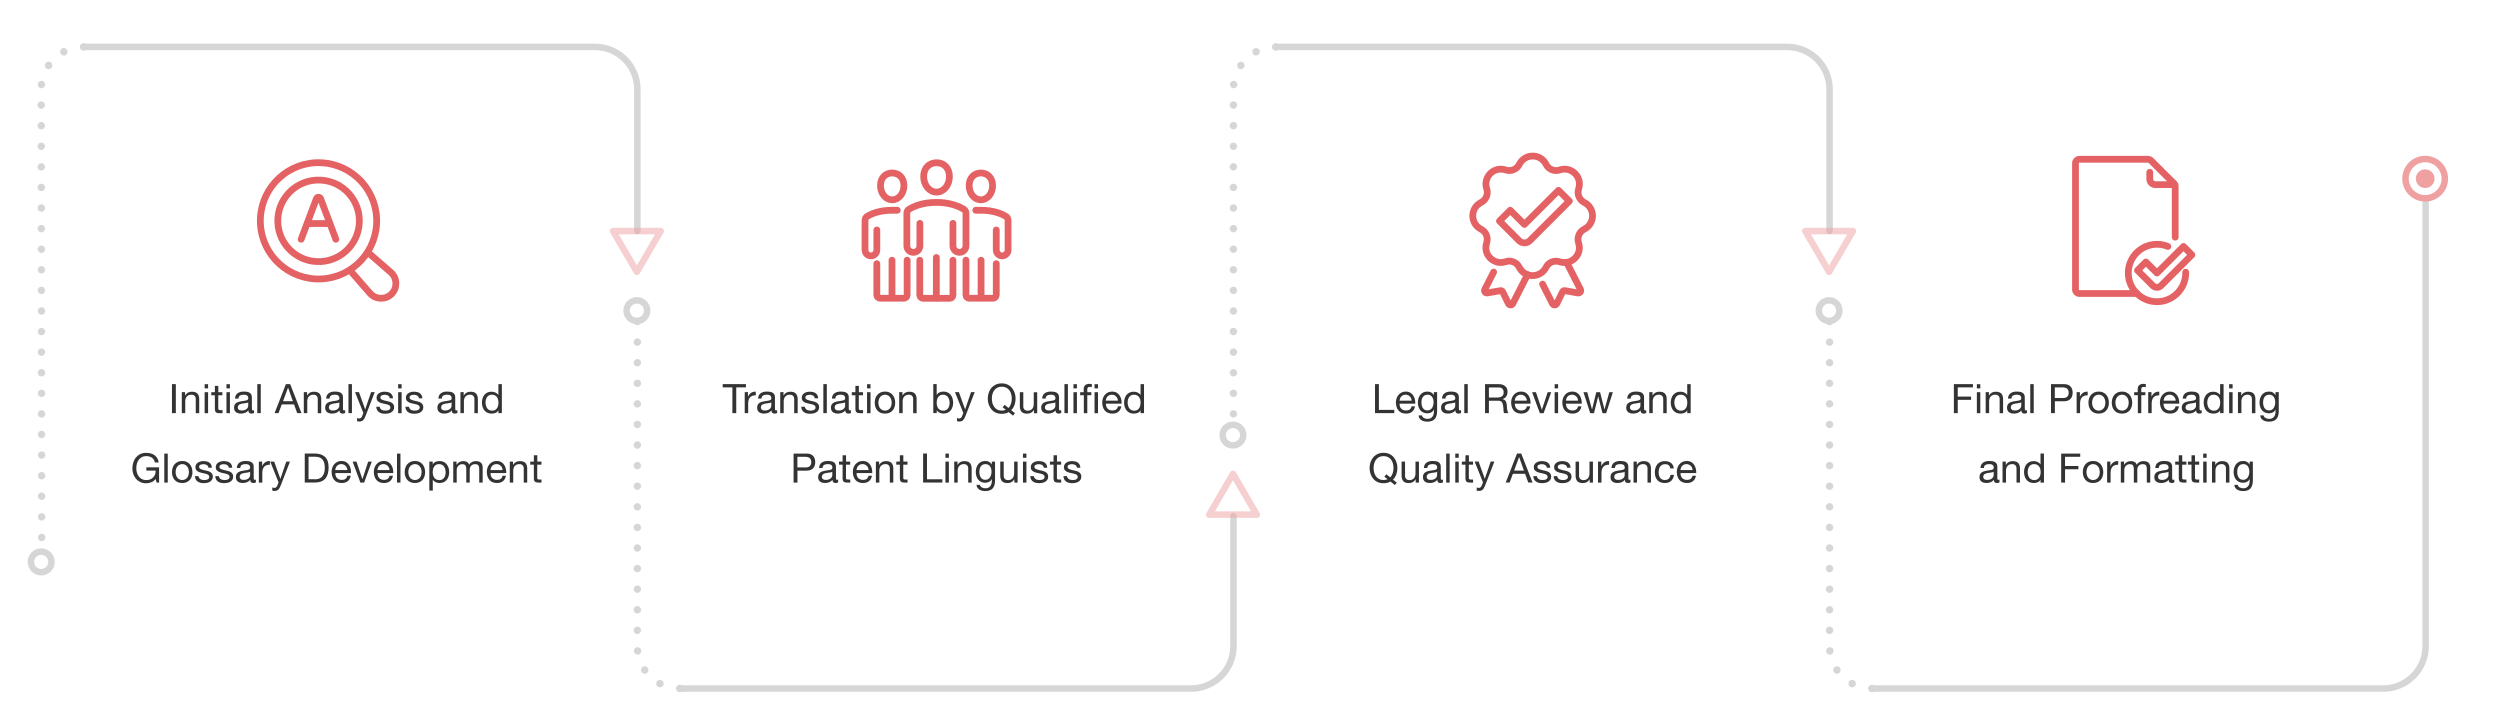 <?xml version="1.0" encoding="utf-8"?>
<!-- Generator: Adobe Illustrator 24.1.0, SVG Export Plug-In . SVG Version: 6.00 Build 0)  -->
<svg version="1.1" id="图层_1" xmlns="http://www.w3.org/2000/svg" xmlns:xlink="http://www.w3.org/1999/xlink" x="0px" y="0px"
	 viewBox="0 0 3688.3 1070.3" style="enable-background:new 0 0 3688.3 1070.3;" xml:space="preserve">
<style type="text/css">
	.st0{opacity:0.6;}
	.st1{fill:#BBBBBB;}
	.st2{opacity:0.5;fill:#E46264;enable-background:new    ;}
	.st3{fill:#E46264;}
	.st4{fill:none;}
	.st5{enable-background:new    ;}
	.st6{fill:#333333;}
	.st7{fill:none;stroke:#E46264;stroke-width:10;stroke-linecap:round;stroke-linejoin:round;}
</style>
<g class="st0">
	<path class="st1" d="M60.8,849c-11,0-20-9-20-20s9-20,20-20s20,9,20,20C80.9,840,71.9,849,60.8,849z M60.8,818.6
		c-5.7,0-10.4,4.6-10.4,10.4c0,5.7,4.6,10.4,10.4,10.4c5.7,0,10.4-4.6,10.4-10.4C71.2,823.2,66.6,818.6,60.8,818.6z"/>
	<path class="st1" d="M939.6,478.3c-11,0-20-9-20-20s9-20,20-20s20,9,20,20S950.6,478.3,939.6,478.3z M939.6,447.9
		c-5.7,0-10.4,4.6-10.4,10.4c0,5.7,4.6,10.4,10.4,10.4c5.7,0,10.4-4.6,10.4-10.4C950,452.6,945.3,447.9,939.6,447.9z"/>
	<path class="st1" d="M56,792.9c0-3.1,2.5-5.5,5.5-5.5l0,0c3.1,0,5.5,2.5,5.5,5.5l0,0c0,3.1-2.5,5.5-5.5,5.5l0,0
		C58.5,798.4,56,795.9,56,792.9z M56,762.5c0-3.1,2.5-5.5,5.5-5.5l0,0c3,0,5.5,2.5,5.5,5.5l0,0c0,3.1-2.5,5.5-5.5,5.5l0,0
		C58.4,768,56,765.5,56,762.5z M55.9,732.1c0-3.1,2.5-5.5,5.5-5.5l0,0c3.1,0,5.5,2.5,5.5,5.5l0,0c0,3.1-2.5,5.5-5.5,5.5l0,0
		C58.4,737.6,55.9,735.2,55.9,732.1z M55.9,701.8c0-3.1,2.5-5.5,5.5-5.5l0,0c3.1,0,5.5,2.5,5.5,5.5l0,0c0,3.1-2.5,5.5-5.5,5.5l0,0
		C58.4,707.3,55.9,704.8,55.9,701.8z M55.9,671.4c0-3.1,2.5-5.5,5.5-5.5l0,0c3.1,0,5.5,2.5,5.5,5.5l0,0c0,3.1-2.5,5.5-5.5,5.5l0,0
		C58.4,676.9,55.9,674.4,55.9,671.4z M55.8,641c0-3.1,2.5-5.5,5.5-5.5l0,0c3.1,0,5.5,2.5,5.5,5.5l0,0c0,3.1-2.5,5.5-5.5,5.5l0,0
		C58.3,646.5,55.8,644.1,55.8,641z M55.8,610.6c0-3.1,2.5-5.5,5.5-5.5l0,0c3.1,0,5.5,2.5,5.5,5.5l0,0c0,3.1-2.5,5.5-5.5,5.5l0,0
		C58.3,616.1,55.8,613.7,55.8,610.6z M55.8,580.3c0-3.1,2.5-5.5,5.5-5.5l0,0c3.1,0,5.5,2.5,5.5,5.5l0,0c0,3.1-2.5,5.5-5.5,5.5l0,0
		C58.3,585.8,55.8,583.3,55.8,580.3z M55.7,549.9c0-3.1,2.5-5.5,5.5-5.5l0,0c3.1,0,5.5,2.5,5.5,5.5l0,0c0,3.1-2.5,5.5-5.5,5.5l0,0
		C58.2,555.4,55.8,552.9,55.7,549.9z M55.7,519.5c0-3.1,2.5-5.5,5.5-5.5l0,0c3.1,0,5.5,2.5,5.5,5.5l0,0c0,3.1-2.5,5.5-5.5,5.5l0,0
		C58.2,525,55.7,522.6,55.7,519.5z M55.7,489.1c0-3.1,2.5-5.5,5.5-5.5l0,0c3,0,5.5,2.5,5.5,5.5l0,0c0,3.1-2.5,5.5-5.5,5.5l0,0
		C58.2,494.7,55.7,492.2,55.7,489.1z M55.7,458.8c0-3.1,2.5-5.5,5.5-5.5l0,0c3.1,0,5.5,2.5,5.5,5.5l0,0c0,3.1-2.5,5.5-5.5,5.5l0,0
		C58.1,464.3,55.7,461.8,55.7,458.8z M55.6,428.4c0-3.1,2.5-5.5,5.5-5.5l0,0c3.1,0,5.5,2.5,5.5,5.5l0,0c0,3.1-2.5,5.5-5.5,5.5l0,0
		C58.1,433.9,55.6,431.4,55.6,428.4z M55.6,398c0-3.1,2.5-5.5,5.5-5.5l0,0c3.1,0,5.5,2.5,5.5,5.5l0,0c0,3.1-2.5,5.5-5.5,5.5l0,0
		C58.1,403.5,55.6,401.1,55.6,398z M55.6,367.7c0-3.1,2.5-5.5,5.5-5.5l0,0c3.1,0,5.5,2.5,5.5,5.5l0,0c0,3.1-2.5,5.5-5.5,5.5l0,0
		C58.1,373.2,55.6,370.7,55.6,367.7z M55.5,337.3c0-3.1,2.5-5.5,5.5-5.5l0,0c3.1,0,5.5,2.5,5.5,5.5l0,0c0,3.1-2.5,5.5-5.5,5.5l0,0
		C58,342.8,55.5,340.3,55.5,337.3z M55.5,306.9c0-3.1,2.5-5.5,5.5-5.5l0,0c3.1,0,5.5,2.5,5.5,5.5l0,0c0,3.1-2.5,5.5-5.5,5.5l0,0
		C58,312.4,55.5,310,55.5,306.9z M55.5,276.5c0-3.1,2.5-5.5,5.5-5.5l0,0c3.1,0,5.5,2.5,5.5,5.5l0,0c0,3.1-2.5,5.5-5.5,5.5l0,0
		C58,282,55.5,279.6,55.5,276.5z M55.4,246.2c0-3.1,2.5-5.5,5.5-5.5l0,0c3.1,0,5.5,2.5,5.5,5.5l0,0c0,3.1-2.5,5.5-5.5,5.5l0,0
		C57.9,251.7,55.4,249.2,55.4,246.2z M55.4,215.8c0-3.1,2.5-5.5,5.5-5.5l0,0c3.1,0,5.5,2.5,5.5,5.5l0,0c0,3.1-2.5,5.5-5.5,5.5l0,0
		C57.9,221.3,55.4,218.8,55.4,215.8z M55.4,185.4c0-3.1,2.5-5.5,5.5-5.5l0,0c3.1,0,5.5,2.5,5.5,5.5l0,0c0,3.1-2.5,5.5-5.5,5.5l0,0
		C57.9,190.9,55.4,188.5,55.4,185.4z M55.3,155c0-3.1,2.5-5.5,5.5-5.5l0,0c3.1,0,5.5,2.5,5.5,5.5l0,0c0,3.1-2.5,5.5-5.5,5.5l0,0
		C57.8,160.5,55.4,158.1,55.3,155z M60.6,130.2c-3-0.3-5.2-3.1-4.9-6.1l0,0c0.3-3,3.1-5.2,6.1-4.9l0,0c3,0.3,5.2,3.1,4.9,6.1l0,0
		c-0.3,2.8-2.7,4.9-5.5,4.9l0,0C61,130.2,60.8,130.2,60.6,130.2z M68.6,101.1c-2.5-1.7-3.2-5.2-1.4-7.7l0,0c1.7-2.5,5.1-3.2,7.7-1.4
		l0,0c2.5,1.7,3.2,5.2,1.4,7.7l0,0c-1.1,1.6-2.8,2.4-4.6,2.4l0,0C70.6,102,69.6,101.7,68.6,101.1z M89.3,79c-1.4-2.7-0.4-6,2.3-7.5
		l0,0c2.7-1.4,6-0.4,7.5,2.3l0,0c1.4,2.7,0.4,6-2.3,7.5l0,0l0,0l0,0C95.9,81.8,95,82,94.2,82l0,0C92.2,82,90.3,80.9,89.3,79z
		 M117.8,69.2c0-3.1,2.5-5.5,5.5-5.5l0,0c3.1,0,5.5,2.5,5.5,5.5l0,0c0,3.1-2.5,5.5-5.5,5.5l0,0C120.3,74.8,117.8,72.3,117.8,69.2z"
		/>
	<path class="st1" d="M940.3,345.7c-2.7,0-4.8-2.2-4.8-4.8V131.7c0-31.8-25.9-57.7-57.7-57.7H123.3c-2.7,0-4.8-2.2-4.8-4.8
		c0-2.7,2.2-4.8,4.8-4.8h754.5c37.1,0,67.3,30.2,67.3,67.3v209.2C945.1,343.6,943,345.7,940.3,345.7z"/>
	<path class="st1" d="M997.3,1015.7c0-3.1,2.5-5.5,5.5-5.5l0,0c3.1,0,5.5,2.5,5.5,5.5l0,0c0,3.1-2.5,5.5-5.5,5.5l0,0l0,0l0,0
		C999.7,1021.2,997.3,1018.8,997.3,1015.7z M971,1013.4L971,1013.4L971,1013.4c-2.7-1.4-3.7-4.8-2.3-7.5l0,0
		c1.4-2.7,4.8-3.7,7.5-2.3l0,0c2.7,1.4,3.7,4.8,2.3,7.5l0,0c-1,1.9-2.9,2.9-4.9,2.9l0,0C972.7,1014,971.8,1013.8,971,1013.4z
		 M946.6,991.6c-1.7-2.5-1.1-5.9,1.4-7.7l0,0c2.5-1.7,6-1.1,7.7,1.4l0,0c1.7,2.5,1.1,6-1.4,7.7l0,0c-1,0.6-2,1-3.1,1l0,0
		C949.4,994,947.7,993.1,946.6,991.6z M935.2,960.9c-0.3-3,1.8-5.8,4.9-6.1l0,0c3-0.3,5.8,1.8,6.1,4.9l0,0c0.3,3-1.9,5.8-4.9,6.1
		l0,0c-0.2,0-0.4,0-0.6,0l0,0C937.9,965.8,935.5,963.7,935.2,960.9z M934.8,929.9c0-3.1,2.5-5.5,5.5-5.5l0,0c3.1,0,5.5,2.5,5.5,5.5
		l0,0c0,3.1-2.5,5.5-5.5,5.5l0,0C937.2,935.5,934.8,933,934.8,929.9z M934.8,899.6c0-3.1,2.5-5.5,5.5-5.5l0,0c3.1,0,5.5,2.5,5.5,5.5
		l0,0c0,3.1-2.5,5.5-5.5,5.5l0,0C937.2,905.1,934.8,902.6,934.8,899.6z M934.8,869.2c0-3.1,2.5-5.5,5.5-5.5l0,0
		c3.1,0,5.5,2.5,5.5,5.5l0,0c0,3-2.5,5.5-5.5,5.5l0,0C937.2,874.7,934.8,872.2,934.8,869.2z M934.8,838.8c0-3.1,2.5-5.5,5.5-5.5l0,0
		c3.1,0,5.5,2.5,5.5,5.5l0,0c0,3.1-2.5,5.5-5.5,5.5l0,0C937.2,844.3,934.8,841.9,934.8,838.8z M934.8,808.4c0-3.1,2.5-5.5,5.5-5.5
		l0,0c3.1,0,5.5,2.5,5.5,5.5l0,0c0,3.1-2.5,5.5-5.5,5.5l0,0C937.2,814,934.8,811.5,934.8,808.4z M934.8,778.1c0-3.1,2.5-5.5,5.5-5.5
		l0,0c3.1,0,5.5,2.5,5.5,5.5l0,0c0,3.1-2.5,5.5-5.5,5.5l0,0C937.2,783.6,934.8,781.1,934.8,778.1z M934.8,747.7
		c0-3.1,2.5-5.5,5.5-5.5l0,0c3.1,0,5.5,2.5,5.5,5.5l0,0c0,3.1-2.5,5.5-5.5,5.5l0,0C937.2,753.2,934.8,750.7,934.8,747.7z
		 M934.8,717.3c0-3.1,2.5-5.5,5.5-5.5l0,0c3.1,0,5.5,2.5,5.5,5.5l0,0c0,3.1-2.5,5.5-5.5,5.5l0,0
		C937.2,722.8,934.8,720.4,934.8,717.3z M934.8,686.9c0-3.1,2.5-5.5,5.5-5.5l0,0c3.1,0,5.5,2.5,5.5,5.5l0,0c0,3.1-2.5,5.5-5.5,5.5
		l0,0C937.2,692.5,934.8,690,934.8,686.9z M934.8,656.6c0-3.1,2.5-5.5,5.5-5.5l0,0c3.1,0,5.5,2.5,5.5,5.5l0,0c0,3.1-2.5,5.5-5.5,5.5
		l0,0C937.2,662.1,934.8,659.6,934.8,656.6z M934.8,626.2c0-3.1,2.5-5.5,5.5-5.5l0,0c3.1,0,5.5,2.5,5.5,5.5l0,0
		c0,3.1-2.5,5.5-5.5,5.5l0,0C937.2,631.7,934.8,629.2,934.8,626.2z M934.8,595.8c0-3.1,2.5-5.5,5.5-5.5l0,0c3.1,0,5.5,2.5,5.5,5.5
		l0,0c0,3.1-2.5,5.5-5.5,5.5l0,0C937.2,601.3,934.8,598.9,934.8,595.8z M934.8,565.5c0-3.1,2.5-5.5,5.5-5.5l0,0
		c3.1,0,5.5,2.5,5.5,5.5l0,0c0,3.1-2.5,5.5-5.5,5.5l0,0C937.2,571,934.8,568.5,934.8,565.5z M934.8,535.1c0-3.1,2.5-5.5,5.5-5.5l0,0
		c3.1,0,5.5,2.5,5.5,5.5l0,0c0,3.1-2.5,5.5-5.5,5.5l0,0C937.2,540.6,934.8,538.1,934.8,535.1z M934.8,504.7c0-3.1,2.5-5.5,5.5-5.5
		l0,0c3.1,0,5.5,2.5,5.5,5.5l0,0c0,3.1-2.5,5.5-5.5,5.5l0,0C937.2,510.2,934.8,507.8,934.8,504.7z M934.8,474.3
		c0-3.1,2.5-5.5,5.5-5.5l0,0c3.1,0,5.5,2.5,5.5,5.5l0,0c0,3.1-2.5,5.5-5.5,5.5l0,0C937.2,479.9,934.8,477.4,934.8,474.3z"/>
	<path class="st1" d="M1757.3,1020.6h-754.5c-2.7,0-4.8-2.2-4.8-4.8s2.2-4.8,4.8-4.8h754.5c31.8,0,57.7-25.9,57.7-57.7V761.5
		c0-2.7,2.2-4.8,4.8-4.8c2.7,0,4.8,2.2,4.8,4.8v191.7C1824.6,990.4,1794.4,1020.6,1757.3,1020.6z"/>
	<path class="st1" d="M1814.2,610.6c0-3.1,2.5-5.5,5.5-5.5l0,0c3.1,0,5.5,2.5,5.5,5.5l0,0c0,3.1-2.5,5.5-5.5,5.5l0,0
		C1816.7,616.1,1814.2,613.7,1814.2,610.6z M1814.2,580.3c0-3.1,2.5-5.5,5.5-5.5l0,0c3.1,0,5.5,2.5,5.5,5.5l0,0
		c0,3.1-2.5,5.5-5.5,5.5l0,0C1816.7,585.8,1814.2,583.3,1814.2,580.3z M1814.2,549.9c0-3.1,2.5-5.5,5.5-5.5l0,0
		c3.1,0,5.5,2.5,5.5,5.5l0,0c0,3.1-2.5,5.5-5.5,5.5l0,0C1816.7,555.4,1814.2,552.9,1814.2,549.9z M1814.2,519.5
		c0-3.1,2.5-5.5,5.5-5.5l0,0c3.1,0,5.5,2.5,5.5,5.5l0,0c0,3.1-2.5,5.5-5.5,5.5l0,0C1816.7,525,1814.2,522.6,1814.2,519.5z
		 M1814.2,489.1c0-3.1,2.5-5.5,5.5-5.5l0,0c3.1,0,5.5,2.5,5.5,5.5l0,0c0,3.1-2.5,5.5-5.5,5.5l0,0
		C1816.7,494.7,1814.2,492.2,1814.2,489.1z M1814.2,458.8c0-3.1,2.5-5.5,5.5-5.5l0,0c3.1,0,5.5,2.5,5.5,5.5l0,0
		c0,3.1-2.5,5.5-5.5,5.5l0,0C1816.7,464.3,1814.2,461.8,1814.2,458.8z M1814.2,428.4c0-3.1,2.5-5.5,5.5-5.5l0,0
		c3.1,0,5.5,2.5,5.5,5.5l0,0c0,3.1-2.5,5.5-5.5,5.5l0,0C1816.7,433.9,1814.2,431.4,1814.2,428.4z M1814.2,398c0-3.1,2.5-5.5,5.5-5.5
		l0,0c3.1,0,5.5,2.5,5.5,5.5l0,0c0,3.1-2.5,5.5-5.5,5.5l0,0C1816.7,403.5,1814.2,401.1,1814.2,398z M1814.2,367.6
		c0-3.1,2.5-5.5,5.5-5.5l0,0c3.1,0,5.5,2.5,5.5,5.5l0,0c0,3.1-2.5,5.5-5.5,5.5l0,0C1816.7,373.2,1814.2,370.7,1814.2,367.6z
		 M1814.2,337.3c0-3.1,2.5-5.5,5.5-5.5l0,0c3.1,0,5.5,2.5,5.5,5.5l0,0c0,3.1-2.5,5.5-5.5,5.5l0,0
		C1816.7,342.8,1814.2,340.3,1814.2,337.3z M1814.2,306.9c0-3.1,2.5-5.5,5.5-5.5l0,0c3.1,0,5.5,2.5,5.5,5.5l0,0
		c0,3.1-2.5,5.5-5.5,5.5l0,0C1816.7,312.4,1814.2,309.9,1814.2,306.9z M1814.2,276.5c0-3.1,2.5-5.5,5.5-5.5l0,0
		c3.1,0,5.5,2.5,5.5,5.5l0,0c0,3.1-2.5,5.5-5.5,5.5l0,0C1816.7,282,1814.2,279.6,1814.2,276.5z M1814.2,246.1c0-3.1,2.5-5.5,5.5-5.5
		l0,0c3.1,0,5.5,2.5,5.5,5.5l0,0c0,3.1-2.5,5.5-5.5,5.5l0,0C1816.7,251.7,1814.2,249.2,1814.2,246.1z M1814.2,215.8
		c0-3.1,2.5-5.5,5.5-5.5l0,0c3.1,0,5.5,2.5,5.5,5.5l0,0c0,3.1-2.5,5.5-5.5,5.5l0,0C1816.7,221.3,1814.2,218.8,1814.2,215.8z
		 M1814.2,185.4c0-3.1,2.5-5.5,5.5-5.5l0,0c3.1,0,5.5,2.5,5.5,5.5l0,0c0,3.1-2.5,5.5-5.5,5.5l0,0
		C1816.7,190.9,1814.2,188.5,1814.2,185.4z M1814.2,155c0-3.1,2.5-5.5,5.5-5.5l0,0c3.1,0,5.5,2.5,5.5,5.5l0,0c0,3.1-2.5,5.5-5.5,5.5
		l0,0C1816.7,160.5,1814.2,158.1,1814.2,155z M1819.5,130.2c-3-0.3-5.2-3.1-4.9-6.1l0,0c0.3-3,3.1-5.2,6.1-4.9l0,0
		c3,0.3,5.2,3.1,4.9,6.1l0,0c-0.3,2.8-2.7,4.9-5.5,4.9l0,0C1819.9,130.2,1819.7,130.2,1819.5,130.2z M1827.5,101.1
		c-2.5-1.7-3.2-5.2-1.4-7.7l0,0c1.7-2.5,5.2-3.2,7.7-1.4l0,0c2.5,1.7,3.2,5.2,1.4,7.7l0,0c-1.1,1.6-2.8,2.4-4.6,2.4l0,0
		C1829.5,102,1828.4,101.7,1827.5,101.1z M1848.2,79c-1.4-2.7-0.4-6,2.3-7.5l0,0c2.7-1.4,6-0.4,7.5,2.3l0,0c1.4,2.7,0.4,6-2.3,7.5
		l0,0c-0.8,0.4-1.7,0.6-2.6,0.6l0,0C1851.1,82,1849.1,80.9,1848.2,79z M1876.7,69.2c0-3.1,2.5-5.5,5.5-5.5l0,0c3,0,5.5,2.5,5.5,5.5
		l0,0c0,3.1-2.5,5.5-5.5,5.5l0,0C1879.2,74.8,1876.7,72.3,1876.7,69.2z"/>
	<path class="st1" d="M2699.2,345.7c-2.7,0-4.8-2.2-4.8-4.8V131.7c0-31.8-25.9-57.7-57.7-57.7h-754.5c-2.7,0-4.8-2.2-4.8-4.8
		c0-2.7,2.2-4.8,4.8-4.8h754.5c37.1,0,67.3,30.2,67.3,67.3v209.2C2704,343.6,2701.8,345.7,2699.2,345.7z"/>
	<path class="st1" d="M2756.1,1015.7c0-3.1,2.5-5.5,5.5-5.5l0,0c3,0,5.5,2.5,5.5,5.5l0,0c0,3.1-2.5,5.5-5.5,5.5l0,0l0,0l0,0
		C2758.6,1021.2,2756.1,1018.8,2756.1,1015.7z M2729.9,1013.4L2729.9,1013.4L2729.9,1013.4c-2.7-1.4-3.7-4.8-2.3-7.5l0,0
		c1.4-2.7,4.8-3.7,7.5-2.3l0,0c2.7,1.4,3.7,4.8,2.3,7.5l0,0c-1,1.9-2.9,2.9-4.9,2.9l0,0C2731.6,1014,2730.7,1013.8,2729.9,1013.4z
		 M2705.5,991.6c-1.7-2.5-1.1-5.9,1.4-7.7l0,0c2.5-1.7,6-1.1,7.7,1.4l0,0c1.7,2.5,1.1,6-1.4,7.7l0,0c-1,0.6-2,1-3.1,1l0,0
		C2708.3,994,2706.6,993.1,2705.5,991.6z M2694.1,960.9c-0.3-3,1.8-5.8,4.9-6.1l0,0c3-0.3,5.8,1.8,6.1,4.9l0,0
		c0.3,3-1.8,5.8-4.9,6.1l0,0c-0.2,0-0.4,0-0.6,0l0,0C2696.8,965.8,2694.4,963.7,2694.1,960.9z M2693.7,929.9c0-3.1,2.5-5.5,5.5-5.5
		l0,0c3.1,0,5.5,2.5,5.5,5.5l0,0c0,3.1-2.5,5.5-5.5,5.5l0,0C2696.1,935.5,2693.7,933,2693.7,929.9z M2693.7,899.6
		c0-3.1,2.5-5.5,5.5-5.5l0,0c3.1,0,5.5,2.5,5.5,5.5l0,0c0,3.1-2.5,5.5-5.5,5.5l0,0C2696.1,905.1,2693.7,902.6,2693.7,899.6z
		 M2693.7,869.2c0-3.1,2.5-5.5,5.5-5.5l0,0c3.1,0,5.5,2.5,5.5,5.5l0,0c0,3.1-2.5,5.5-5.5,5.5l0,0
		C2696.1,874.7,2693.7,872.2,2693.7,869.2z M2693.7,838.8c0-3.1,2.5-5.5,5.5-5.5l0,0c3.1,0,5.5,2.5,5.5,5.5l0,0
		c0,3.1-2.5,5.5-5.5,5.5l0,0C2696.1,844.3,2693.7,841.9,2693.7,838.8z M2693.7,808.4c0-3.1,2.5-5.5,5.5-5.5l0,0
		c3.1,0,5.5,2.5,5.5,5.5l0,0c0,3.1-2.5,5.5-5.5,5.5l0,0C2696.1,814,2693.7,811.5,2693.7,808.4z M2693.7,778.1c0-3.1,2.5-5.5,5.5-5.5
		l0,0c3.1,0,5.5,2.5,5.5,5.5l0,0c0,3-2.5,5.5-5.5,5.5l0,0C2696.1,783.6,2693.7,781.1,2693.7,778.1z M2693.7,747.7
		c0-3.1,2.5-5.5,5.5-5.5l0,0c3.1,0,5.5,2.5,5.5,5.5l0,0c0,3.1-2.5,5.5-5.5,5.5l0,0C2696.1,753.2,2693.7,750.7,2693.7,747.7z
		 M2693.7,717.3c0-3.1,2.5-5.5,5.5-5.5l0,0c3.1,0,5.5,2.5,5.5,5.5l0,0c0,3.1-2.5,5.5-5.5,5.5l0,0
		C2696.1,722.8,2693.7,720.4,2693.7,717.3z M2693.7,686.9c0-3.1,2.5-5.5,5.5-5.5l0,0c3.1,0,5.5,2.5,5.5,5.5l0,0
		c0,3.1-2.5,5.5-5.5,5.5l0,0C2696.1,692.5,2693.7,690,2693.7,686.9z M2693.7,656.6c0-3.1,2.5-5.5,5.5-5.5l0,0c3.1,0,5.5,2.5,5.5,5.5
		l0,0c0,3.1-2.5,5.5-5.5,5.5l0,0C2696.1,662.1,2693.7,659.6,2693.7,656.6z M2693.7,626.2c0-3.1,2.5-5.5,5.5-5.5l0,0
		c3.1,0,5.5,2.5,5.5,5.5l0,0c0,3.1-2.5,5.5-5.5,5.5l0,0C2696.1,631.7,2693.7,629.2,2693.7,626.2z M2693.7,595.8
		c0-3.1,2.5-5.5,5.5-5.5l0,0c3.1,0,5.5,2.5,5.5,5.5l0,0c0,3.1-2.5,5.5-5.5,5.5l0,0C2696.1,601.3,2693.7,598.9,2693.7,595.8z
		 M2693.7,565.5c0-3.1,2.5-5.5,5.5-5.5l0,0c3.1,0,5.5,2.5,5.5,5.5l0,0c0,3.1-2.5,5.5-5.5,5.5l0,0
		C2696.1,571,2693.7,568.5,2693.7,565.5z M2693.7,535.1c0-3.1,2.5-5.5,5.5-5.5l0,0c3.1,0,5.5,2.5,5.5,5.5l0,0c0,3.1-2.5,5.5-5.5,5.5
		l0,0C2696.1,540.6,2693.7,538.1,2693.7,535.1z M2693.7,504.7c0-3.1,2.5-5.5,5.5-5.5l0,0c3.1,0,5.5,2.5,5.5,5.5l0,0
		c0,3.1-2.5,5.5-5.5,5.5l0,0C2696.1,510.2,2693.7,507.8,2693.7,504.7z M2693.7,474.3c0-3.1,2.5-5.5,5.5-5.5l0,0
		c3.1,0,5.5,2.5,5.5,5.5l0,0c0,3.1-2.5,5.5-5.5,5.5l0,0C2696.1,479.9,2693.7,477.4,2693.7,474.3z"/>
	<path class="st1" d="M3516.1,1020.6h-754.5c-2.7,0-4.8-2.2-4.8-4.8s2.2-4.8,4.8-4.8h754.5c31.8,0,57.7-25.9,57.7-57.7V297.4
		c0-2.7,2.2-4.8,4.8-4.8s4.8,2.2,4.8,4.8v655.8C3583.5,990.4,3553.3,1020.6,3516.1,1020.6z"/>
	<path class="st2" d="M939.6,405.9c-1.7,0-3.3-0.9-4.2-2.4l-35.1-60.2c-0.9-1.5-0.9-3.3,0-4.8s2.5-2.4,4.2-2.4h70.2
		c1.7,0,3.3,0.9,4.2,2.4s0.9,3.3,0,4.8l-35.1,60.2C942.9,405,941.3,405.9,939.6,405.9z M912.9,345.7l26.7,45.8l26.7-45.8H912.9z"/>
	<path class="st1" d="M2698.5,478.3c-11,0-20-9-20-20s9-20,20-20s20,9,20,20S2709.5,478.3,2698.5,478.3z M2698.5,447.9
		c-5.7,0-10.4,4.6-10.4,10.4c0,5.7,4.6,10.4,10.4,10.4c5.7,0,10.4-4.6,10.4-10.4C2708.8,452.6,2704.2,447.9,2698.5,447.9z"/>
	<path class="st3" d="M3577.9,297.4c-18.7,0-33.8-15.2-33.8-33.8c0-18.7,15.2-33.8,33.8-33.8c18.7,0,33.8,15.2,33.8,33.8
		C3611.8,282.2,3596.6,297.4,3577.9,297.4z M3577.9,239.4c-13.3,0-24.2,10.8-24.2,24.2c0,13.3,10.8,24.2,24.2,24.2
		c13.3,0,24.2-10.8,24.2-24.2C3602.1,250.3,3591.3,239.4,3577.9,239.4z"/>
	<path class="st2" d="M2698.5,405.9c-1.7,0-3.3-0.9-4.2-2.4l-35.1-60.2c-0.9-1.5-0.9-3.3,0-4.8s2.5-2.4,4.2-2.4h70.2
		c1.7,0,3.3,0.9,4.2,2.4s0.9,3.3,0,4.8l-35.1,60.2C2701.8,405,2700.2,405.9,2698.5,405.9z M2671.8,345.7l26.7,45.8l26.7-45.8H2671.8
		z"/>
	<path class="st1" d="M1819,661.9c-11,0-20-9-20-20s9-20,20-20s20,9,20,20C1839.1,652.9,1830.1,661.9,1819,661.9z M1819,631.5
		c-5.7,0-10.4,4.6-10.4,10.4c0,5.7,4.6,10.4,10.4,10.4c5.7,0,10.4-4.6,10.4-10.4C1829.4,636.2,1824.8,631.5,1819,631.5z"/>
	<path class="st2" d="M1854.1,764.1H1784c-1.7,0-3.3-0.9-4.2-2.4c-0.9-1.5-0.9-3.3,0-4.8l35.1-60.2c0.9-1.5,2.5-2.4,4.2-2.4
		s3.3,0.9,4.2,2.4l35.1,60.2c0.9,1.5,0.9,3.3,0,4.8C1857.5,763.1,1855.9,764.1,1854.1,764.1z M1792.4,754.4h53.3l-26.7-45.8
		L1792.4,754.4z"/>
	<circle class="st3" cx="3577.9" cy="263.6" r="13.8"/>
</g>
<rect x="183.5" y="539.2" class="st4" width="7.9" height="15.9"/>
<rect x="997.3" y="558.2" class="st4" width="768.9" height="340.8"/>
<g>
	<rect x="112.2" y="558.2" class="st4" width="768.9" height="340.8"/>
	<g class="st5">
		<path class="st6" d="M259.4,566.7v42.8h-5.7v-42.8H259.4z"/>
		<path class="st6" d="M273,578.6v4.9h0.1c2.1-3.8,5.5-5.6,10.1-5.6c2,0,3.7,0.3,5.1,0.8c1.4,0.6,2.5,1.3,3.3,2.3s1.4,2.2,1.8,3.6
			s0.5,2.9,0.5,4.6v20.4h-5.1v-21c0-1.9-0.6-3.4-1.7-4.6c-1.1-1.1-2.7-1.7-4.6-1.7c-1.6,0-2.9,0.2-4.1,0.7c-1.1,0.5-2.1,1.2-2.8,2
			c-0.8,0.9-1.3,1.9-1.7,3.1c-0.4,1.2-0.6,2.5-0.6,3.9v17.5h-5.1v-31H273z"/>
		<path class="st6" d="M301.9,573v-6.2h5.1v6.2H301.9z M307,578.6v31h-5.1v-31H307z"/>
		<path class="st6" d="M328.1,578.6v4.5H322v19.3c0,0.6,0,1.1,0.2,1.4c0.1,0.4,0.3,0.6,0.6,0.8c0.3,0.2,0.7,0.3,1.2,0.4
			c0.5,0.1,1.1,0.1,2,0.1h2.3v4.5h-3.9c-1.3,0-2.5-0.1-3.4-0.3c-0.9-0.2-1.7-0.5-2.3-1c-0.6-0.5-1-1.2-1.3-2c-0.3-0.9-0.4-2-0.4-3.5
			v-19.7h-5.3v-4.5h5.3v-9.3h5.1v9.3H328.1z"/>
		<path class="st6" d="M334.1,573v-6.2h5.1v6.2H334.1z M339.2,578.6v31h-5.1v-31H339.2z"/>
		<path class="st6" d="M374.6,609.4c-0.9,0.5-2.1,0.8-3.7,0.8c-1.3,0-2.4-0.4-3.2-1.1c-0.8-0.7-1.2-2-1.2-3.6
			c-1.4,1.7-3,2.9-4.9,3.6c-1.9,0.7-3.9,1.1-6,1.1c-1.4,0-2.7-0.2-4-0.5c-1.3-0.3-2.3-0.8-3.3-1.5c-0.9-0.7-1.7-1.6-2.2-2.7
			c-0.5-1.1-0.8-2.4-0.8-4c0-1.8,0.3-3.2,0.9-4.3c0.6-1.1,1.4-2,2.4-2.7c1-0.7,2.1-1.2,3.4-1.6s2.5-0.7,3.9-0.9
			c1.4-0.3,2.7-0.5,4-0.6c1.3-0.1,2.4-0.3,3.3-0.6c1-0.3,1.7-0.6,2.3-1.1c0.6-0.5,0.8-1.2,0.8-2.2c0-1.1-0.2-2-0.6-2.7
			c-0.4-0.7-1-1.2-1.6-1.6c-0.7-0.4-1.4-0.6-2.2-0.7c-0.8-0.1-1.6-0.2-2.4-0.2c-2.2,0-4,0.4-5.4,1.2c-1.4,0.8-2.2,2.4-2.3,4.6h-5.1
			c0.1-1.9,0.5-3.5,1.2-4.9c0.7-1.3,1.7-2.4,2.9-3.2c1.2-0.8,2.6-1.4,4.1-1.8c1.5-0.4,3.2-0.5,5-0.5c1.4,0,2.8,0.1,4.2,0.3
			c1.4,0.2,2.6,0.6,3.8,1.2c1.1,0.6,2,1.5,2.7,2.6c0.7,1.1,1,2.6,1,4.4v15.9c0,1.2,0.1,2.1,0.2,2.6c0.1,0.6,0.6,0.8,1.4,0.8
			c0.4,0,1-0.1,1.6-0.3V609.4z M366.3,593.5c-0.6,0.5-1.5,0.8-2.5,1c-1,0.2-2.1,0.4-3.3,0.5c-1.1,0.1-2.3,0.3-3.5,0.5
			c-1.2,0.2-2.2,0.5-3.1,0.9c-0.9,0.4-1.7,1-2.2,1.7s-0.9,1.8-0.9,3c0,0.8,0.2,1.6,0.5,2.1c0.3,0.6,0.8,1,1.3,1.4
			c0.5,0.4,1.2,0.6,1.9,0.8c0.7,0.2,1.5,0.2,2.3,0.2c1.7,0,3.1-0.2,4.3-0.7c1.2-0.5,2.2-1,2.9-1.7c0.8-0.7,1.3-1.5,1.7-2.3
			c0.4-0.8,0.5-1.6,0.5-2.3V593.5z"/>
		<path class="st6" d="M384.7,566.7v42.8h-5.1v-42.8H384.7z"/>
		<path class="st6" d="M428.1,566.7l16.7,42.8h-6.3l-4.7-12.9h-18.1l-4.8,12.9h-5.8l16.7-42.8H428.1z M432.1,591.9l-7.1-20h-0.1
			l-7.3,20H432.1z"/>
		<path class="st6" d="M453,578.6v4.9h0.1c2.1-3.8,5.5-5.6,10.1-5.6c2,0,3.7,0.3,5.1,0.8c1.4,0.6,2.5,1.3,3.3,2.3s1.4,2.2,1.8,3.6
			s0.5,2.9,0.5,4.6v20.4h-5.1v-21c0-1.9-0.6-3.4-1.7-4.6c-1.1-1.1-2.7-1.7-4.6-1.7c-1.6,0-2.9,0.2-4,0.7c-1.1,0.5-2.1,1.2-2.9,2
			c-0.8,0.9-1.3,1.9-1.7,3.1c-0.4,1.2-0.6,2.5-0.6,3.9v17.5h-5.1v-31H453z"/>
		<path class="st6" d="M509,609.4c-0.9,0.5-2.1,0.8-3.7,0.8c-1.3,0-2.4-0.4-3.2-1.1c-0.8-0.7-1.2-2-1.2-3.6c-1.4,1.7-3,2.9-4.9,3.6
			c-1.9,0.7-3.9,1.1-6,1.1c-1.4,0-2.7-0.2-4-0.5c-1.3-0.3-2.3-0.8-3.3-1.5c-0.9-0.7-1.7-1.6-2.2-2.7c-0.5-1.1-0.8-2.4-0.8-4
			c0-1.8,0.3-3.2,0.9-4.3c0.6-1.1,1.4-2,2.4-2.7c1-0.7,2.1-1.2,3.4-1.6s2.5-0.7,3.9-0.9c1.4-0.3,2.7-0.5,4-0.6
			c1.3-0.1,2.4-0.3,3.3-0.6c1-0.3,1.7-0.6,2.3-1.1c0.6-0.5,0.8-1.2,0.8-2.2c0-1.1-0.2-2-0.6-2.7c-0.4-0.7-1-1.2-1.6-1.6
			c-0.7-0.4-1.4-0.6-2.2-0.7c-0.8-0.1-1.6-0.2-2.4-0.2c-2.2,0-4,0.4-5.4,1.2c-1.4,0.8-2.2,2.4-2.3,4.6h-5.1c0.1-1.9,0.5-3.5,1.2-4.9
			c0.7-1.3,1.7-2.4,2.9-3.2c1.2-0.8,2.6-1.4,4.1-1.8c1.5-0.4,3.2-0.5,5-0.5c1.4,0,2.8,0.1,4.2,0.3c1.4,0.2,2.6,0.6,3.8,1.2
			c1.1,0.6,2,1.5,2.7,2.6c0.7,1.1,1,2.6,1,4.4v15.9c0,1.2,0.1,2.1,0.2,2.6c0.1,0.6,0.6,0.8,1.4,0.8c0.4,0,1-0.1,1.6-0.3V609.4z
			 M500.7,593.5c-0.6,0.5-1.5,0.8-2.5,1c-1,0.2-2.1,0.4-3.3,0.5c-1.1,0.1-2.3,0.3-3.5,0.5c-1.2,0.2-2.2,0.5-3.1,0.9
			c-0.9,0.4-1.7,1-2.2,1.7s-0.9,1.8-0.9,3c0,0.8,0.2,1.6,0.5,2.1c0.3,0.6,0.8,1,1.3,1.4c0.5,0.4,1.2,0.6,1.9,0.8
			c0.7,0.2,1.5,0.2,2.3,0.2c1.7,0,3.1-0.2,4.3-0.7c1.2-0.5,2.2-1,2.9-1.7c0.8-0.7,1.3-1.5,1.7-2.3c0.4-0.8,0.5-1.6,0.5-2.3V593.5z"
			/>
		<path class="st6" d="M519.2,566.7v42.8h-5.1v-42.8H519.2z"/>
		<path class="st6" d="M539.3,613.7c-0.6,1.5-1.2,2.8-1.8,3.8c-0.6,1-1.2,1.9-1.9,2.5c-0.7,0.7-1.5,1.1-2.3,1.4
			c-0.9,0.3-1.9,0.5-3,0.5c-0.6,0-1.2,0-1.8-0.1c-0.6-0.1-1.2-0.2-1.7-0.4v-4.7c0.4,0.2,0.9,0.4,1.5,0.5c0.6,0.1,1.1,0.2,1.5,0.2
			c1,0,1.9-0.2,2.6-0.8c0.7-0.5,1.2-1.2,1.6-2.1l2.1-5.2l-12.3-30.8h5.8l9.1,25.4h0.1l8.7-25.4h5.4L539.3,613.7z"/>
		<path class="st6" d="M561,602.6c0.5,0.8,1.1,1.4,1.9,1.9c0.8,0.5,1.7,0.8,2.6,1c1,0.2,2,0.3,3,0.3c0.8,0,1.6-0.1,2.5-0.2
			c0.9-0.1,1.7-0.3,2.4-0.7c0.7-0.3,1.3-0.8,1.8-1.4c0.5-0.6,0.7-1.4,0.7-2.4c0-1.3-0.5-2.3-1.5-3c-1-0.7-2.2-1.2-3.8-1.6
			s-3.1-0.8-4.9-1.1c-1.8-0.3-3.4-0.8-4.9-1.4s-2.8-1.5-3.8-2.6c-1-1.1-1.5-2.7-1.5-4.7c0-1.6,0.4-2.9,1.1-4c0.7-1.1,1.6-2,2.7-2.7
			c1.1-0.7,2.3-1.2,3.7-1.6c1.4-0.3,2.7-0.5,4.1-0.5c1.8,0,3.4,0.2,4.9,0.5c1.5,0.3,2.8,0.8,3.9,1.6c1.1,0.7,2,1.7,2.7,3
			c0.7,1.3,1.1,2.8,1.2,4.7H575c-0.1-1-0.3-1.8-0.8-2.5c-0.4-0.7-1-1.2-1.7-1.6c-0.7-0.4-1.4-0.7-2.2-0.9c-0.8-0.2-1.6-0.3-2.5-0.3
			c-0.8,0-1.5,0.1-2.3,0.2c-0.8,0.1-1.5,0.3-2.1,0.6c-0.6,0.3-1.2,0.7-1.6,1.2c-0.4,0.5-0.6,1.2-0.6,2c0,0.9,0.3,1.6,0.9,2.2
			c0.6,0.6,1.4,1.1,2.4,1.4c1,0.4,2,0.7,3.2,1c1.2,0.3,2.4,0.5,3.6,0.8c1.3,0.3,2.5,0.6,3.8,1c1.2,0.4,2.3,0.9,3.2,1.6
			c0.9,0.7,1.7,1.5,2.3,2.5c0.6,1,0.9,2.2,0.9,3.7c0,1.9-0.4,3.4-1.2,4.7c-0.8,1.2-1.8,2.2-3.1,3c-1.3,0.8-2.7,1.3-4.3,1.6
			c-1.6,0.3-3.2,0.5-4.7,0.5c-1.7,0-3.4-0.2-4.9-0.5c-1.6-0.4-2.9-1-4.1-1.8c-1.2-0.8-2.2-1.9-2.9-3.2c-0.7-1.3-1.1-3-1.2-4.9h5.1
			C560.2,600.9,560.5,601.9,561,602.6z"/>
		<path class="st6" d="M587.4,573v-6.2h5.1v6.2H587.4z M592.5,578.6v31h-5.1v-31H592.5z"/>
		<path class="st6" d="M604.3,602.6c0.5,0.8,1.1,1.4,1.9,1.9c0.8,0.5,1.7,0.8,2.6,1c1,0.2,2,0.3,3,0.3c0.8,0,1.6-0.1,2.5-0.2
			c0.9-0.1,1.7-0.3,2.4-0.7c0.7-0.3,1.3-0.8,1.8-1.4c0.5-0.6,0.7-1.4,0.7-2.4c0-1.3-0.5-2.3-1.5-3c-1-0.7-2.2-1.2-3.8-1.6
			s-3.1-0.8-4.9-1.1c-1.8-0.3-3.4-0.8-4.9-1.4s-2.8-1.5-3.8-2.6c-1-1.1-1.5-2.7-1.5-4.7c0-1.6,0.4-2.9,1.1-4c0.7-1.1,1.6-2,2.7-2.7
			c1.1-0.7,2.3-1.2,3.7-1.6c1.4-0.3,2.7-0.5,4.1-0.5c1.8,0,3.4,0.2,4.9,0.5c1.5,0.3,2.8,0.8,3.9,1.6c1.1,0.7,2,1.7,2.7,3
			c0.7,1.3,1.1,2.8,1.2,4.7h-5.1c-0.1-1-0.3-1.8-0.8-2.5c-0.4-0.7-1-1.2-1.7-1.6c-0.7-0.4-1.4-0.7-2.2-0.9c-0.8-0.2-1.6-0.3-2.5-0.3
			c-0.8,0-1.5,0.1-2.3,0.2c-0.8,0.1-1.5,0.3-2.1,0.6c-0.6,0.3-1.2,0.7-1.6,1.2c-0.4,0.5-0.6,1.2-0.6,2c0,0.9,0.3,1.6,0.9,2.2
			c0.6,0.6,1.4,1.1,2.4,1.4c1,0.4,2,0.7,3.2,1c1.2,0.3,2.4,0.5,3.6,0.8c1.3,0.3,2.5,0.6,3.8,1c1.2,0.4,2.3,0.9,3.2,1.6
			c0.9,0.7,1.7,1.5,2.3,2.5c0.6,1,0.9,2.2,0.9,3.7c0,1.9-0.4,3.4-1.2,4.7c-0.8,1.2-1.8,2.2-3.1,3c-1.3,0.8-2.7,1.3-4.3,1.6
			c-1.6,0.3-3.2,0.5-4.7,0.5c-1.7,0-3.4-0.2-4.9-0.5c-1.6-0.4-2.9-1-4.1-1.8c-1.2-0.8-2.2-1.9-2.9-3.2c-0.7-1.3-1.1-3-1.2-4.9h5.1
			C603.6,600.9,603.8,601.9,604.3,602.6z"/>
		<path class="st6" d="M674.6,609.4c-0.9,0.5-2.1,0.8-3.7,0.8c-1.3,0-2.4-0.4-3.2-1.1c-0.8-0.7-1.2-2-1.2-3.6
			c-1.4,1.7-3,2.9-4.9,3.6c-1.9,0.7-3.9,1.1-6,1.1c-1.4,0-2.7-0.2-4-0.5c-1.3-0.3-2.3-0.8-3.3-1.5c-0.9-0.7-1.7-1.6-2.2-2.7
			c-0.5-1.1-0.8-2.4-0.8-4c0-1.8,0.3-3.2,0.9-4.3c0.6-1.1,1.4-2,2.4-2.7c1-0.7,2.1-1.2,3.4-1.6s2.5-0.7,3.9-0.9
			c1.4-0.3,2.7-0.5,4-0.6c1.3-0.1,2.4-0.3,3.3-0.6c1-0.3,1.7-0.6,2.3-1.1c0.6-0.5,0.8-1.2,0.8-2.2c0-1.1-0.2-2-0.6-2.7
			c-0.4-0.7-1-1.2-1.6-1.6c-0.7-0.4-1.4-0.6-2.2-0.7c-0.8-0.1-1.6-0.2-2.4-0.2c-2.2,0-4,0.4-5.4,1.2c-1.4,0.8-2.2,2.4-2.3,4.6h-5.1
			c0.1-1.9,0.5-3.5,1.2-4.9c0.7-1.3,1.7-2.4,2.9-3.2c1.2-0.8,2.6-1.4,4.1-1.8c1.5-0.4,3.2-0.5,5-0.5c1.4,0,2.8,0.1,4.2,0.3
			c1.4,0.2,2.6,0.6,3.8,1.2c1.1,0.6,2,1.5,2.7,2.6c0.7,1.1,1,2.6,1,4.4v15.9c0,1.2,0.1,2.1,0.2,2.6c0.1,0.6,0.6,0.8,1.4,0.8
			c0.4,0,1-0.1,1.6-0.3V609.4z M666.3,593.5c-0.6,0.5-1.5,0.8-2.5,1c-1,0.2-2.1,0.4-3.3,0.5c-1.1,0.1-2.3,0.3-3.5,0.5
			c-1.2,0.2-2.2,0.5-3.1,0.9c-0.9,0.4-1.7,1-2.2,1.7s-0.9,1.8-0.9,3c0,0.8,0.2,1.6,0.5,2.1c0.3,0.6,0.8,1,1.3,1.4
			c0.5,0.4,1.2,0.6,1.9,0.8c0.7,0.2,1.5,0.2,2.3,0.2c1.7,0,3.1-0.2,4.3-0.7c1.2-0.5,2.2-1,2.9-1.7c0.8-0.7,1.3-1.5,1.7-2.3
			c0.4-0.8,0.5-1.6,0.5-2.3V593.5z"/>
		<path class="st6" d="M684.1,578.6v4.9h0.1c2.1-3.8,5.5-5.6,10.1-5.6c2,0,3.7,0.3,5.1,0.8c1.4,0.6,2.5,1.3,3.3,2.3s1.4,2.2,1.8,3.6
			s0.5,2.9,0.5,4.6v20.4h-5.1v-21c0-1.9-0.6-3.4-1.7-4.6c-1.1-1.1-2.7-1.7-4.6-1.7c-1.6,0-2.9,0.2-4,0.7c-1.1,0.5-2.1,1.2-2.9,2
			c-0.8,0.9-1.3,1.9-1.7,3.1c-0.4,1.2-0.6,2.5-0.6,3.9v17.5h-5.1v-31H684.1z"/>
		<path class="st6" d="M735.3,609.6v-4.2h-0.1c-0.8,1.7-2.2,3-4,3.7c-1.8,0.8-3.8,1.1-5.9,1.1c-2.4,0-4.5-0.4-6.3-1.3
			c-1.8-0.9-3.3-2.1-4.4-3.5c-1.2-1.5-2.1-3.2-2.7-5.2c-0.6-2-0.9-4-0.9-6.2s0.3-4.3,0.9-6.2c0.6-2,1.5-3.7,2.6-5.1
			c1.2-1.5,2.7-2.6,4.4-3.5c1.8-0.9,3.8-1.3,6.2-1.3c0.8,0,1.7,0.1,2.6,0.2c0.9,0.2,1.8,0.4,2.8,0.8c0.9,0.4,1.8,0.9,2.6,1.5
			c0.8,0.6,1.5,1.4,2.1,2.3h0.1v-16h5.1v42.8H735.3z M717,598.6c0.4,1.4,1,2.6,1.7,3.7s1.8,1.9,3,2.6c1.2,0.6,2.6,1,4.3,1
			c1.7,0,3.2-0.3,4.4-1c1.2-0.7,2.2-1.6,2.9-2.7c0.8-1.1,1.3-2.3,1.6-3.8s0.5-2.8,0.5-4.3c0-1.5-0.2-3-0.5-4.4
			c-0.4-1.4-0.9-2.7-1.7-3.8c-0.8-1.1-1.8-2-3-2.6c-1.2-0.7-2.7-1-4.5-1c-1.7,0-3.2,0.3-4.4,1c-1.2,0.7-2.2,1.6-2.9,2.7
			c-0.7,1.1-1.2,2.4-1.6,3.8c-0.3,1.4-0.5,2.9-0.5,4.4C716.4,595.8,716.6,597.2,717,598.6z"/>
	</g>
	<g class="st5">
		<path class="st6" d="M223.2,711.5c-2.5,1-5,1.5-7.5,1.5c-3.2,0-6.1-0.6-8.6-1.8c-2.5-1.2-4.7-2.8-6.4-4.8c-1.8-2-3.1-4.3-4-6.9
			c-0.9-2.6-1.4-5.3-1.4-8.1c0-3.1,0.4-6.1,1.3-8.9c0.9-2.8,2.1-5.3,3.8-7.4c1.7-2.1,3.8-3.8,6.4-5.1c2.5-1.3,5.5-1.9,8.9-1.9
			c2.3,0,4.5,0.3,6.6,0.8c2.1,0.5,3.9,1.4,5.5,2.5c1.6,1.2,3,2.6,4.1,4.4c1.1,1.8,1.9,3.9,2.3,6.5h-5.7c-0.3-1.6-0.8-3-1.6-4.2
			c-0.8-1.2-1.7-2.1-2.8-2.9c-1.1-0.8-2.4-1.3-3.8-1.7c-1.4-0.4-2.9-0.6-4.5-0.6c-2.6,0-4.8,0.5-6.7,1.6c-1.9,1-3.4,2.4-4.6,4.1
			c-1.2,1.7-2.1,3.6-2.6,5.8c-0.6,2.2-0.8,4.4-0.8,6.7c0,2.2,0.3,4.4,1,6.5c0.6,2.1,1.6,3.9,2.8,5.5c1.2,1.6,2.8,2.8,4.6,3.8
			c1.8,0.9,3.9,1.4,6.3,1.4c2.2,0,4.2-0.4,5.9-1.1c1.7-0.7,3.2-1.7,4.4-3c1.2-1.3,2.1-2.7,2.7-4.4s0.9-3.5,0.8-5.5h-13.7v-4.8h18.8
			V712h-3.6l-1.5-5.3C227.8,708.9,225.7,710.5,223.2,711.5z"/>
		<path class="st6" d="M247.5,669.1V712h-5.1v-42.8H247.5z"/>
		<path class="st6" d="M254.7,690.1c0.6-2,1.6-3.7,2.9-5.2c1.3-1.5,2.9-2.6,4.7-3.5c1.9-0.8,4-1.3,6.5-1.3c2.5,0,4.7,0.4,6.5,1.3
			c1.9,0.8,3.4,2,4.7,3.5c1.3,1.5,2.2,3.2,2.9,5.2c0.6,2,1,4.1,1,6.4c0,2.3-0.3,4.4-1,6.4c-0.6,2-1.6,3.7-2.9,5.1
			c-1.3,1.5-2.9,2.6-4.7,3.4c-1.9,0.8-4,1.2-6.5,1.2c-2.4,0-4.6-0.4-6.5-1.2c-1.9-0.8-3.5-2-4.7-3.4c-1.3-1.5-2.2-3.2-2.9-5.1
			c-0.6-2-1-4.1-1-6.4C253.7,694.2,254.1,692.1,254.7,690.1z M259.9,701.5c0.5,1.5,1.2,2.7,2.1,3.7s1.9,1.7,3.1,2.2s2.4,0.8,3.8,0.8
			c1.3,0,2.6-0.3,3.8-0.8s2.2-1.3,3.1-2.2s1.6-2.2,2.1-3.7c0.5-1.5,0.8-3.1,0.8-5c0-1.9-0.2-3.5-0.8-5c-0.5-1.5-1.2-2.7-2.1-3.7
			s-1.9-1.8-3.1-2.3c-1.2-0.5-2.4-0.8-3.8-0.8c-1.3,0-2.6,0.3-3.8,0.8c-1.2,0.5-2.2,1.3-3.1,2.3s-1.6,2.2-2.1,3.7
			c-0.5,1.5-0.8,3.1-0.8,5C259.1,698.4,259.4,700,259.9,701.5z"/>
		<path class="st6" d="M293.8,705c0.5,0.8,1.1,1.4,1.9,1.9c0.8,0.5,1.7,0.8,2.6,1c1,0.2,2,0.3,3,0.3c0.8,0,1.6-0.1,2.5-0.2
			c0.9-0.1,1.7-0.3,2.4-0.7c0.7-0.3,1.3-0.8,1.8-1.4c0.5-0.6,0.7-1.4,0.7-2.4c0-1.3-0.5-2.3-1.5-3c-1-0.7-2.2-1.2-3.8-1.6
			s-3.1-0.8-4.9-1.1c-1.8-0.3-3.4-0.8-4.9-1.4s-2.8-1.5-3.8-2.6c-1-1.1-1.5-2.7-1.5-4.7c0-1.6,0.4-2.9,1.1-4c0.7-1.1,1.6-2,2.7-2.7
			c1.1-0.7,2.3-1.2,3.7-1.6c1.4-0.3,2.7-0.5,4.1-0.5c1.8,0,3.4,0.2,4.9,0.5c1.5,0.3,2.8,0.8,3.9,1.6c1.1,0.7,2,1.7,2.7,3
			c0.7,1.3,1.1,2.8,1.2,4.7h-5.1c-0.1-1-0.3-1.8-0.8-2.5c-0.4-0.7-1-1.2-1.7-1.6c-0.7-0.4-1.4-0.7-2.2-0.9c-0.8-0.2-1.6-0.3-2.5-0.3
			c-0.8,0-1.5,0.1-2.3,0.2c-0.8,0.1-1.5,0.3-2.1,0.6c-0.6,0.3-1.2,0.7-1.6,1.2c-0.4,0.5-0.6,1.2-0.6,2c0,0.9,0.3,1.6,0.9,2.2
			c0.6,0.6,1.4,1.1,2.4,1.4c1,0.4,2,0.7,3.2,1c1.2,0.3,2.4,0.5,3.6,0.8c1.3,0.3,2.5,0.6,3.8,1c1.2,0.4,2.3,0.9,3.2,1.6
			c0.9,0.7,1.7,1.5,2.3,2.5c0.6,1,0.9,2.2,0.9,3.7c0,1.9-0.4,3.4-1.2,4.7c-0.8,1.2-1.8,2.2-3.1,3c-1.3,0.8-2.7,1.3-4.3,1.6
			c-1.6,0.3-3.2,0.5-4.7,0.5c-1.7,0-3.4-0.2-4.9-0.5c-1.6-0.4-2.9-1-4.1-1.8c-1.2-0.8-2.2-1.9-2.9-3.2c-0.7-1.3-1.1-3-1.2-4.9h5.1
			C293,703.3,293.3,704.3,293.8,705z"/>
		<path class="st6" d="M323.8,705c0.5,0.8,1.1,1.4,1.9,1.9c0.8,0.5,1.7,0.8,2.6,1c1,0.2,2,0.3,3,0.3c0.8,0,1.6-0.1,2.5-0.2
			c0.9-0.1,1.7-0.3,2.4-0.7c0.7-0.3,1.3-0.8,1.8-1.4c0.5-0.6,0.7-1.4,0.7-2.4c0-1.3-0.5-2.3-1.5-3c-1-0.7-2.2-1.2-3.8-1.6
			s-3.1-0.8-4.9-1.1c-1.8-0.3-3.4-0.8-4.9-1.4s-2.8-1.5-3.8-2.6c-1-1.1-1.5-2.7-1.5-4.7c0-1.6,0.4-2.9,1.1-4c0.7-1.1,1.6-2,2.7-2.7
			c1.1-0.7,2.3-1.2,3.7-1.6c1.4-0.3,2.7-0.5,4.1-0.5c1.8,0,3.4,0.2,4.9,0.5c1.5,0.3,2.8,0.8,3.9,1.6c1.1,0.7,2,1.7,2.7,3
			c0.7,1.3,1.1,2.8,1.2,4.7h-5.1c-0.1-1-0.3-1.8-0.8-2.5c-0.4-0.7-1-1.2-1.7-1.6c-0.7-0.4-1.4-0.7-2.2-0.9c-0.8-0.2-1.6-0.3-2.5-0.3
			c-0.8,0-1.5,0.1-2.3,0.2c-0.8,0.1-1.5,0.3-2.1,0.6c-0.6,0.3-1.2,0.7-1.6,1.2c-0.4,0.5-0.6,1.2-0.6,2c0,0.9,0.3,1.6,0.9,2.2
			c0.6,0.6,1.4,1.1,2.4,1.4c1,0.4,2,0.7,3.2,1c1.2,0.3,2.4,0.5,3.6,0.8c1.3,0.3,2.5,0.6,3.8,1c1.2,0.4,2.3,0.9,3.2,1.6
			c0.9,0.7,1.7,1.5,2.3,2.5c0.6,1,0.9,2.2,0.9,3.7c0,1.9-0.4,3.4-1.2,4.7c-0.8,1.2-1.8,2.2-3.1,3c-1.3,0.8-2.7,1.3-4.3,1.6
			c-1.6,0.3-3.2,0.5-4.7,0.5c-1.7,0-3.4-0.2-4.9-0.5c-1.6-0.4-2.9-1-4.1-1.8c-1.2-0.8-2.2-1.9-2.9-3.2c-0.7-1.3-1.1-3-1.2-4.9h5.1
			C323,703.3,323.3,704.3,323.8,705z"/>
		<path class="st6" d="M377.3,711.8c-0.9,0.5-2.1,0.8-3.7,0.8c-1.3,0-2.4-0.4-3.2-1.1c-0.8-0.7-1.2-2-1.2-3.6
			c-1.4,1.7-3,2.9-4.9,3.6c-1.9,0.7-3.9,1.1-6,1.1c-1.4,0-2.7-0.2-4-0.5c-1.3-0.3-2.3-0.8-3.3-1.5c-0.9-0.7-1.7-1.6-2.2-2.7
			c-0.5-1.1-0.8-2.4-0.8-4c0-1.8,0.3-3.2,0.9-4.3c0.6-1.1,1.4-2,2.4-2.7c1-0.7,2.1-1.2,3.4-1.6s2.5-0.7,3.9-0.9
			c1.4-0.3,2.7-0.5,4-0.6c1.3-0.1,2.4-0.3,3.3-0.6c1-0.3,1.7-0.6,2.3-1.1c0.6-0.5,0.8-1.2,0.8-2.2c0-1.1-0.2-2-0.6-2.7
			c-0.4-0.7-1-1.2-1.6-1.6c-0.7-0.4-1.4-0.6-2.2-0.7c-0.8-0.1-1.6-0.2-2.4-0.2c-2.2,0-4,0.4-5.4,1.2c-1.4,0.8-2.2,2.4-2.3,4.6h-5.1
			c0.1-1.9,0.5-3.5,1.2-4.9c0.7-1.3,1.7-2.4,2.9-3.2c1.2-0.8,2.6-1.4,4.1-1.8c1.5-0.4,3.2-0.5,5-0.5c1.4,0,2.8,0.1,4.2,0.3
			c1.4,0.2,2.6,0.6,3.8,1.2c1.1,0.6,2,1.5,2.7,2.6c0.7,1.1,1,2.6,1,4.4v15.9c0,1.2,0.1,2.1,0.2,2.6c0.1,0.6,0.6,0.8,1.4,0.8
			c0.4,0,1-0.1,1.6-0.3V711.8z M369.1,695.9c-0.6,0.5-1.5,0.8-2.5,1c-1,0.2-2.1,0.4-3.3,0.5c-1.1,0.1-2.3,0.3-3.5,0.5
			c-1.2,0.2-2.2,0.5-3.1,0.9c-0.9,0.4-1.7,1-2.2,1.7s-0.9,1.8-0.9,3c0,0.8,0.2,1.6,0.5,2.1c0.3,0.6,0.8,1,1.3,1.4
			c0.5,0.4,1.2,0.6,1.9,0.8c0.7,0.2,1.5,0.2,2.3,0.2c1.7,0,3.1-0.2,4.3-0.7c1.2-0.5,2.2-1,2.9-1.7c0.8-0.7,1.3-1.5,1.7-2.3
			c0.4-0.8,0.5-1.6,0.5-2.3V695.9z"/>
		<path class="st6" d="M386.7,681v6.5h0.1c1.2-2.5,2.8-4.4,4.6-5.6c1.8-1.2,4.1-1.8,6.8-1.7v5.4c-2,0-3.8,0.3-5.2,0.8
			c-1.4,0.6-2.6,1.4-3.5,2.5c-0.9,1.1-1.5,2.4-1.9,3.9c-0.4,1.5-0.6,3.3-0.6,5.3V712h-5.1v-31H386.7z"/>
		<path class="st6" d="M414.2,716.1c-0.6,1.5-1.2,2.8-1.8,3.8c-0.6,1-1.2,1.9-1.9,2.5c-0.7,0.7-1.5,1.1-2.3,1.4
			c-0.9,0.3-1.9,0.5-3,0.5c-0.6,0-1.2,0-1.8-0.1c-0.6-0.1-1.2-0.2-1.7-0.4v-4.7c0.4,0.2,0.9,0.4,1.5,0.5c0.6,0.1,1.1,0.2,1.5,0.2
			c1,0,1.9-0.2,2.6-0.8c0.7-0.5,1.2-1.2,1.6-2.1l2.1-5.2L398.7,681h5.8l9.1,25.4h0.1l8.7-25.4h5.4L414.2,716.1z"/>
		<path class="st6" d="M464.3,669.1c6.6,0,11.7,1.7,15.2,5c3.6,3.4,5.3,8.5,5.3,15.4c0,3.6-0.4,6.8-1.2,9.6c-0.8,2.8-2,5.1-3.7,7
			c-1.7,1.9-3.8,3.4-6.4,4.3c-2.6,1-5.7,1.5-9.2,1.5h-14.7v-42.8H464.3z M464.8,707.2c0.6,0,1.4,0,2.4-0.2c1-0.1,2-0.3,3.1-0.7
			c1.1-0.4,2.1-0.9,3.2-1.7c1.1-0.7,2-1.7,2.8-2.9c0.8-1.2,1.5-2.8,2.1-4.7c0.5-1.9,0.8-4.1,0.8-6.8c0-2.6-0.2-4.8-0.8-6.9
			c-0.5-2-1.3-3.7-2.5-5.2c-1.1-1.4-2.6-2.5-4.4-3.2c-1.8-0.7-4-1.1-6.7-1.1h-9.6v33.2H464.8z"/>
		<path class="st6" d="M512.9,710c-2.3,1.8-5.2,2.6-8.8,2.6c-2.5,0-4.6-0.4-6.5-1.2s-3.4-1.9-4.6-3.4c-1.2-1.4-2.2-3.2-2.8-5.2
			s-1-4.2-1-6.5c0-2.4,0.4-4.5,1.1-6.5c0.7-2,1.7-3.7,3-5.1c1.3-1.4,2.8-2.6,4.6-3.4c1.8-0.8,3.7-1.2,5.9-1.2c2.8,0,5,0.6,6.9,1.7
			c1.8,1.1,3.3,2.6,4.4,4.4c1.1,1.8,1.9,3.7,2.3,5.8c0.4,2.1,0.6,4.1,0.5,5.9h-23.2c0,1.4,0.1,2.7,0.5,3.9c0.4,1.2,0.9,2.3,1.7,3.2
			c0.8,0.9,1.8,1.7,3.1,2.2c1.2,0.6,2.7,0.8,4.4,0.8c2.2,0,3.9-0.5,5.3-1.5c1.4-1,2.3-2.5,2.7-4.6h5
			C516.8,705.6,515.2,708.2,512.9,710z M511.7,690.1c-0.5-1.1-1.1-2-1.9-2.8c-0.8-0.8-1.7-1.4-2.8-1.9c-1.1-0.5-2.2-0.7-3.5-0.7
			c-1.3,0-2.5,0.2-3.6,0.7c-1.1,0.5-2,1.1-2.7,1.9c-0.8,0.8-1.4,1.7-1.8,2.8c-0.4,1.1-0.7,2.2-0.8,3.4h17.8
			C512.4,692.3,512.2,691.2,511.7,690.1z"/>
		<path class="st6" d="M531.7,712l-11.5-31h5.7l8.7,25.9h0.1l8.5-25.9h5.3l-11.3,31H531.7z"/>
		<path class="st6" d="M575.2,710c-2.3,1.8-5.2,2.6-8.8,2.6c-2.5,0-4.6-0.4-6.5-1.2s-3.4-1.9-4.6-3.4c-1.2-1.4-2.2-3.2-2.8-5.2
			s-1-4.2-1-6.5c0-2.4,0.4-4.5,1.1-6.5c0.7-2,1.7-3.7,3-5.1c1.3-1.4,2.8-2.6,4.6-3.4c1.8-0.8,3.7-1.2,5.9-1.2c2.8,0,5,0.6,6.9,1.7
			c1.8,1.1,3.3,2.6,4.4,4.4c1.1,1.8,1.9,3.7,2.3,5.8c0.4,2.1,0.6,4.1,0.5,5.9h-23.2c0,1.4,0.1,2.7,0.5,3.9c0.4,1.2,0.9,2.3,1.7,3.2
			c0.8,0.9,1.8,1.7,3.1,2.2c1.2,0.6,2.7,0.8,4.4,0.8c2.2,0,3.9-0.5,5.3-1.5c1.4-1,2.3-2.5,2.7-4.6h5
			C579,705.6,577.5,708.2,575.2,710z M573.9,690.1c-0.5-1.1-1.1-2-1.9-2.8c-0.8-0.8-1.7-1.4-2.8-1.9c-1.1-0.5-2.2-0.7-3.5-0.7
			c-1.3,0-2.5,0.2-3.6,0.7c-1.1,0.5-2,1.1-2.7,1.9c-0.8,0.8-1.4,1.7-1.8,2.8c-0.4,1.1-0.7,2.2-0.8,3.4h17.8
			C574.7,692.3,574.4,691.2,573.9,690.1z"/>
		<path class="st6" d="M590.8,669.1V712h-5.1v-42.8H590.8z"/>
		<path class="st6" d="M598,690.1c0.6-2,1.6-3.7,2.9-5.2c1.3-1.5,2.9-2.6,4.7-3.5c1.9-0.8,4-1.3,6.5-1.3c2.5,0,4.7,0.4,6.5,1.3
			c1.9,0.8,3.4,2,4.7,3.5c1.3,1.5,2.2,3.2,2.9,5.2c0.6,2,1,4.1,1,6.4c0,2.3-0.3,4.4-1,6.4c-0.6,2-1.6,3.7-2.9,5.1
			c-1.3,1.5-2.9,2.6-4.7,3.4c-1.9,0.8-4,1.2-6.5,1.2c-2.4,0-4.6-0.4-6.5-1.2c-1.9-0.8-3.5-2-4.7-3.4c-1.3-1.5-2.2-3.2-2.9-5.1
			c-0.6-2-1-4.1-1-6.4C597,694.2,597.4,692.1,598,690.1z M603.2,701.5c0.5,1.5,1.2,2.7,2.1,3.7s1.9,1.7,3.1,2.2s2.4,0.8,3.8,0.8
			c1.3,0,2.6-0.3,3.8-0.8s2.2-1.3,3.1-2.2s1.6-2.2,2.1-3.7c0.5-1.5,0.8-3.1,0.8-5c0-1.9-0.2-3.5-0.8-5c-0.5-1.5-1.2-2.7-2.1-3.7
			s-1.9-1.8-3.1-2.3c-1.2-0.5-2.4-0.8-3.8-0.8c-1.3,0-2.6,0.3-3.8,0.8c-1.2,0.5-2.2,1.3-3.1,2.3s-1.6,2.2-2.1,3.7
			c-0.5,1.5-0.8,3.1-0.8,5C602.4,698.4,602.7,700,603.2,701.5z"/>
		<path class="st6" d="M638.4,681v4.2h0.1c0.8-1.7,2.2-3,4-3.8c1.8-0.8,3.8-1.2,5.9-1.2c2.4,0,4.5,0.4,6.3,1.3
			c1.8,0.9,3.3,2.1,4.4,3.6s2.1,3.2,2.7,5.2c0.6,2,0.9,4,0.9,6.2c0,2.2-0.3,4.3-0.9,6.2c-0.6,2-1.5,3.7-2.6,5.1
			c-1.2,1.5-2.7,2.6-4.4,3.5c-1.8,0.8-3.8,1.3-6.2,1.3c-0.8,0-1.6-0.1-2.5-0.2c-0.9-0.2-1.9-0.4-2.8-0.8c-0.9-0.4-1.8-0.8-2.6-1.5
			c-0.8-0.6-1.5-1.4-2.1-2.3h-0.1v16h-5.1V681H638.4z M656.8,692c-0.4-1.4-1-2.6-1.7-3.7s-1.8-1.9-3-2.6c-1.2-0.6-2.7-1-4.3-1
			c-1.7,0-3.2,0.3-4.4,1c-1.2,0.7-2.2,1.6-2.9,2.7c-0.8,1.1-1.3,2.4-1.6,3.8c-0.3,1.4-0.5,2.8-0.5,4.3c0,1.5,0.2,3,0.5,4.4
			c0.4,1.4,0.9,2.7,1.7,3.8c0.8,1.1,1.8,2,3,2.6c1.2,0.7,2.7,1,4.5,1c1.8,0,3.2-0.3,4.4-1c1.2-0.7,2.1-1.6,2.9-2.7
			c0.7-1.1,1.2-2.4,1.6-3.8c0.3-1.4,0.5-2.9,0.5-4.4C657.3,694.8,657.2,693.3,656.8,692z"/>
		<path class="st6" d="M673.5,681v4.6h0.1c2.3-3.5,5.7-5.3,10-5.3c1.9,0,3.7,0.4,5.2,1.2c1.6,0.8,2.7,2.2,3.3,4.1
			c1-1.7,2.4-3,4.1-3.9c1.7-0.9,3.6-1.4,5.6-1.4c1.6,0,3,0.2,4.2,0.5c1.3,0.3,2.3,0.9,3.2,1.6c0.9,0.7,1.6,1.6,2.1,2.8
			c0.5,1.1,0.8,2.5,0.8,4.1V712h-5.1v-20.3c0-1-0.1-1.9-0.2-2.7c-0.2-0.8-0.5-1.6-0.9-2.2c-0.4-0.6-1-1.1-1.8-1.5
			c-0.8-0.4-1.8-0.5-3-0.5c-2.5,0-4.5,0.7-5.9,2.2c-1.4,1.4-2.2,3.4-2.2,5.8V712h-5.1v-20.3c0-1-0.1-1.9-0.3-2.8
			c-0.2-0.8-0.5-1.6-0.9-2.2c-0.4-0.6-1-1.1-1.8-1.4c-0.7-0.3-1.7-0.5-2.9-0.5c-1.5,0-2.8,0.3-3.8,0.9c-1.1,0.6-1.9,1.3-2.6,2.2
			s-1.1,1.7-1.4,2.6c-0.3,0.9-0.4,1.7-0.4,2.2V712h-5.1v-31H673.5z"/>
		<path class="st6" d="M741.9,710c-2.3,1.8-5.2,2.6-8.8,2.6c-2.5,0-4.6-0.4-6.5-1.2s-3.4-1.9-4.6-3.4c-1.2-1.4-2.2-3.2-2.8-5.2
			s-1-4.2-1-6.5c0-2.4,0.4-4.5,1.1-6.5c0.7-2,1.7-3.7,3-5.1c1.3-1.4,2.8-2.6,4.6-3.4c1.8-0.8,3.7-1.2,5.9-1.2c2.8,0,5,0.6,6.9,1.7
			c1.8,1.1,3.3,2.6,4.4,4.4c1.1,1.8,1.9,3.7,2.3,5.8c0.4,2.1,0.6,4.1,0.5,5.9h-23.2c0,1.4,0.1,2.7,0.5,3.9c0.4,1.2,0.9,2.3,1.7,3.2
			c0.8,0.9,1.8,1.7,3.1,2.2c1.2,0.6,2.7,0.8,4.4,0.8c2.2,0,3.9-0.5,5.3-1.5c1.4-1,2.3-2.5,2.7-4.6h5
			C745.7,705.6,744.2,708.2,741.9,710z M740.7,690.1c-0.5-1.1-1.1-2-1.9-2.8c-0.8-0.8-1.7-1.4-2.8-1.9c-1.1-0.5-2.2-0.7-3.5-0.7
			c-1.3,0-2.5,0.2-3.6,0.7c-1.1,0.5-2,1.1-2.7,1.9c-0.8,0.8-1.4,1.7-1.8,2.8c-0.4,1.1-0.7,2.2-0.8,3.4h17.8
			C741.4,692.3,741.1,691.2,740.7,690.1z"/>
		<path class="st6" d="M756.9,681v4.9h0.1c2.1-3.8,5.5-5.6,10.1-5.6c2,0,3.7,0.3,5.1,0.8c1.4,0.6,2.5,1.3,3.3,2.3s1.4,2.2,1.8,3.6
			s0.5,2.9,0.5,4.6V712h-5.1v-21c0-1.9-0.6-3.4-1.7-4.6c-1.1-1.1-2.7-1.7-4.6-1.7c-1.6,0-2.9,0.2-4,0.7c-1.1,0.5-2.1,1.2-2.9,2
			c-0.8,0.9-1.3,1.9-1.7,3.1c-0.4,1.2-0.6,2.5-0.6,3.9V712h-5.1v-31H756.9z"/>
		<path class="st6" d="M798.8,681v4.5h-6.2v19.3c0,0.6,0,1.1,0.2,1.4c0.1,0.4,0.3,0.6,0.6,0.8c0.3,0.2,0.7,0.3,1.2,0.4
			c0.5,0.1,1.1,0.1,2,0.1h2.3v4.5h-3.9c-1.3,0-2.5-0.1-3.4-0.3c-0.9-0.2-1.7-0.5-2.3-1c-0.6-0.5-1-1.2-1.3-2c-0.3-0.9-0.4-2-0.4-3.5
			v-19.7h-5.3V681h5.3v-9.3h5.1v9.3H798.8z"/>
	</g>
	<g class="st5">
		<path class="st6" d="M1066.2,571.5v-4.8h34.3v4.8h-14.3v38h-5.7v-38H1066.2z"/>
		<path class="st6" d="M1103.5,578.6v6.5h0.1c1.2-2.5,2.8-4.4,4.6-5.6c1.8-1.2,4.1-1.8,6.8-1.7v5.4c-2,0-3.8,0.3-5.2,0.8
			c-1.4,0.6-2.6,1.4-3.5,2.5s-1.5,2.4-1.9,3.9c-0.4,1.5-0.6,3.3-0.6,5.3v13.8h-5.1v-31H1103.5z"/>
		<path class="st6" d="M1146.3,609.4c-0.9,0.5-2.1,0.8-3.7,0.8c-1.3,0-2.4-0.4-3.2-1.1c-0.8-0.7-1.2-2-1.2-3.6
			c-1.4,1.7-3,2.9-4.9,3.6c-1.9,0.7-3.9,1.1-6,1.1c-1.4,0-2.7-0.2-4-0.5c-1.3-0.3-2.3-0.8-3.3-1.5c-0.9-0.7-1.7-1.6-2.2-2.7
			c-0.5-1.1-0.8-2.4-0.8-4c0-1.8,0.3-3.2,0.9-4.3c0.6-1.1,1.4-2,2.4-2.7c1-0.7,2.1-1.2,3.4-1.6s2.5-0.7,3.9-0.9
			c1.4-0.3,2.7-0.5,4-0.6c1.3-0.1,2.4-0.3,3.3-0.6c1-0.3,1.7-0.6,2.3-1.1c0.6-0.5,0.8-1.2,0.8-2.2c0-1.1-0.2-2-0.6-2.7
			c-0.4-0.7-1-1.2-1.6-1.6c-0.7-0.4-1.4-0.6-2.2-0.7c-0.8-0.1-1.6-0.2-2.4-0.2c-2.2,0-4,0.4-5.4,1.2c-1.4,0.8-2.2,2.4-2.3,4.6h-5.1
			c0.1-1.9,0.5-3.5,1.2-4.9c0.7-1.3,1.7-2.4,2.9-3.2c1.2-0.8,2.6-1.4,4.1-1.8c1.5-0.4,3.2-0.5,5-0.5c1.4,0,2.8,0.1,4.2,0.3
			c1.4,0.2,2.6,0.6,3.8,1.2c1.1,0.6,2,1.5,2.7,2.6c0.7,1.1,1,2.6,1,4.4v15.9c0,1.2,0.1,2.1,0.2,2.6c0.1,0.6,0.6,0.8,1.4,0.8
			c0.4,0,1-0.1,1.6-0.3V609.4z M1138,593.5c-0.6,0.5-1.5,0.8-2.5,1c-1,0.2-2.1,0.4-3.3,0.5c-1.1,0.1-2.3,0.3-3.5,0.5
			c-1.2,0.2-2.2,0.5-3.1,0.9c-0.9,0.4-1.7,1-2.2,1.7s-0.9,1.8-0.9,3c0,0.8,0.2,1.6,0.5,2.1c0.3,0.6,0.8,1,1.3,1.4
			c0.5,0.4,1.2,0.6,1.9,0.8c0.7,0.2,1.5,0.2,2.3,0.2c1.7,0,3.1-0.2,4.3-0.7c1.2-0.5,2.2-1,2.9-1.7c0.8-0.7,1.3-1.5,1.7-2.3
			c0.4-0.8,0.5-1.6,0.5-2.3V593.5z"/>
		<path class="st6" d="M1155.9,578.6v4.9h0.1c2.1-3.8,5.5-5.6,10.1-5.6c2,0,3.7,0.3,5.1,0.8c1.4,0.6,2.5,1.3,3.3,2.3
			s1.4,2.2,1.8,3.6s0.5,2.9,0.5,4.6v20.4h-5.1v-21c0-1.9-0.6-3.4-1.7-4.6c-1.1-1.1-2.7-1.7-4.6-1.7c-1.6,0-2.9,0.2-4,0.7
			c-1.1,0.5-2.1,1.2-2.9,2c-0.8,0.9-1.3,1.9-1.7,3.1c-0.4,1.2-0.6,2.5-0.6,3.9v17.5h-5.1v-31H1155.9z"/>
		<path class="st6" d="M1188.3,602.6c0.5,0.8,1.1,1.4,1.9,1.9c0.8,0.5,1.7,0.8,2.6,1c1,0.2,2,0.3,3,0.3c0.8,0,1.6-0.1,2.5-0.2
			c0.9-0.1,1.7-0.3,2.4-0.7c0.7-0.3,1.3-0.8,1.8-1.4c0.5-0.6,0.7-1.4,0.7-2.4c0-1.3-0.5-2.3-1.5-3c-1-0.7-2.2-1.2-3.8-1.6
			s-3.1-0.8-4.9-1.1c-1.8-0.3-3.4-0.8-4.9-1.4s-2.8-1.5-3.8-2.6c-1-1.1-1.5-2.7-1.5-4.7c0-1.6,0.4-2.9,1.1-4c0.7-1.1,1.6-2,2.7-2.7
			c1.1-0.7,2.3-1.2,3.7-1.6c1.4-0.3,2.7-0.5,4.1-0.5c1.8,0,3.4,0.2,4.9,0.5c1.5,0.3,2.8,0.8,3.9,1.6c1.1,0.7,2,1.7,2.7,3
			c0.7,1.3,1.1,2.8,1.2,4.7h-5.1c-0.1-1-0.3-1.8-0.8-2.5c-0.4-0.7-1-1.2-1.7-1.6c-0.7-0.4-1.4-0.7-2.2-0.9c-0.8-0.2-1.6-0.3-2.5-0.3
			c-0.8,0-1.5,0.1-2.3,0.2c-0.8,0.1-1.5,0.3-2.1,0.6c-0.6,0.3-1.2,0.7-1.6,1.2c-0.4,0.5-0.6,1.2-0.6,2c0,0.9,0.3,1.6,0.9,2.2
			c0.6,0.6,1.4,1.1,2.4,1.4c1,0.4,2,0.7,3.2,1c1.2,0.3,2.4,0.5,3.6,0.8c1.3,0.3,2.5,0.6,3.8,1c1.2,0.4,2.3,0.9,3.2,1.6
			c0.9,0.7,1.7,1.5,2.3,2.5c0.6,1,0.9,2.2,0.9,3.7c0,1.9-0.4,3.4-1.2,4.7c-0.8,1.2-1.8,2.2-3.1,3c-1.3,0.8-2.7,1.3-4.3,1.6
			c-1.6,0.3-3.2,0.5-4.7,0.5c-1.7,0-3.4-0.2-4.9-0.5c-1.6-0.4-2.9-1-4.1-1.8c-1.2-0.8-2.2-1.9-2.9-3.2c-0.7-1.3-1.1-3-1.2-4.9h5.1
			C1187.6,600.9,1187.8,601.9,1188.3,602.6z"/>
		<path class="st6" d="M1219.8,566.7v42.8h-5.1v-42.8H1219.8z"/>
		<path class="st6" d="M1255.2,609.4c-0.9,0.5-2.1,0.8-3.7,0.8c-1.3,0-2.4-0.4-3.2-1.1c-0.8-0.7-1.2-2-1.2-3.6
			c-1.4,1.7-3,2.9-4.9,3.6c-1.9,0.7-3.9,1.1-6,1.1c-1.4,0-2.7-0.2-4-0.5c-1.3-0.3-2.3-0.8-3.3-1.5c-0.9-0.7-1.7-1.6-2.2-2.7
			c-0.5-1.1-0.8-2.4-0.8-4c0-1.8,0.3-3.2,0.9-4.3c0.6-1.1,1.4-2,2.4-2.7c1-0.7,2.1-1.2,3.4-1.6s2.5-0.7,3.9-0.9
			c1.4-0.3,2.7-0.5,4-0.6c1.3-0.1,2.4-0.3,3.3-0.6c1-0.3,1.7-0.6,2.3-1.1c0.6-0.5,0.8-1.2,0.8-2.2c0-1.1-0.2-2-0.6-2.7
			c-0.4-0.7-1-1.2-1.6-1.6c-0.7-0.4-1.4-0.6-2.2-0.7c-0.8-0.1-1.6-0.2-2.4-0.2c-2.2,0-4,0.4-5.4,1.2c-1.4,0.8-2.2,2.4-2.3,4.6h-5.1
			c0.1-1.9,0.5-3.5,1.2-4.9c0.7-1.3,1.7-2.4,2.9-3.2c1.2-0.8,2.6-1.4,4.1-1.8c1.5-0.4,3.2-0.5,5-0.5c1.4,0,2.8,0.1,4.2,0.3
			c1.4,0.2,2.6,0.6,3.8,1.2c1.1,0.6,2,1.5,2.7,2.6c0.7,1.1,1,2.6,1,4.4v15.9c0,1.2,0.1,2.1,0.2,2.6c0.1,0.6,0.6,0.8,1.4,0.8
			c0.4,0,1-0.1,1.6-0.3V609.4z M1246.9,593.5c-0.6,0.5-1.5,0.8-2.5,1c-1,0.2-2.1,0.4-3.3,0.5c-1.1,0.1-2.3,0.3-3.5,0.5
			c-1.2,0.2-2.2,0.5-3.1,0.9c-0.9,0.4-1.7,1-2.2,1.7s-0.9,1.8-0.9,3c0,0.8,0.2,1.6,0.5,2.1c0.3,0.6,0.8,1,1.3,1.4
			c0.5,0.4,1.2,0.6,1.9,0.8c0.7,0.2,1.5,0.2,2.3,0.2c1.7,0,3.1-0.2,4.3-0.7c1.2-0.5,2.2-1,2.9-1.7c0.8-0.7,1.3-1.5,1.7-2.3
			c0.4-0.8,0.5-1.6,0.5-2.3V593.5z"/>
		<path class="st6" d="M1273.2,578.6v4.5h-6.2v19.3c0,0.6,0,1.1,0.2,1.4c0.1,0.4,0.3,0.6,0.6,0.8c0.3,0.2,0.7,0.3,1.2,0.4
			c0.5,0.1,1.1,0.1,2,0.1h2.3v4.5h-3.9c-1.3,0-2.5-0.1-3.4-0.3c-0.9-0.2-1.7-0.5-2.3-1c-0.6-0.5-1-1.2-1.3-2c-0.3-0.9-0.4-2-0.4-3.5
			v-19.7h-5.3v-4.5h5.3v-9.3h5.1v9.3H1273.2z"/>
		<path class="st6" d="M1279.2,573v-6.2h5.1v6.2H1279.2z M1284.3,578.6v31h-5.1v-31H1284.3z"/>
		<path class="st6" d="M1291.5,587.7c0.6-2,1.6-3.7,2.9-5.2c1.3-1.5,2.9-2.6,4.7-3.5c1.9-0.8,4-1.3,6.5-1.3c2.5,0,4.7,0.4,6.5,1.3
			c1.9,0.8,3.4,2,4.7,3.5c1.3,1.5,2.2,3.2,2.9,5.2c0.6,2,1,4.1,1,6.4c0,2.3-0.3,4.4-1,6.4c-0.6,2-1.6,3.7-2.9,5.1
			c-1.3,1.5-2.9,2.6-4.7,3.4c-1.9,0.8-4,1.2-6.5,1.2c-2.4,0-4.6-0.4-6.5-1.2c-1.9-0.8-3.5-2-4.7-3.4c-1.3-1.5-2.2-3.2-2.9-5.1
			c-0.6-2-1-4.1-1-6.4C1290.5,591.8,1290.8,589.7,1291.5,587.7z M1296.7,599.1c0.5,1.5,1.2,2.7,2.1,3.7s1.9,1.7,3.1,2.2
			s2.4,0.8,3.8,0.8c1.3,0,2.6-0.3,3.8-0.8s2.2-1.3,3.1-2.2s1.6-2.2,2.1-3.7c0.5-1.5,0.8-3.1,0.8-5c0-1.9-0.2-3.5-0.8-5
			c-0.5-1.5-1.2-2.7-2.1-3.7s-1.9-1.8-3.1-2.3c-1.2-0.5-2.4-0.8-3.8-0.8c-1.3,0-2.6,0.3-3.8,0.8c-1.2,0.5-2.2,1.3-3.1,2.3
			s-1.6,2.2-2.1,3.7c-0.5,1.5-0.8,3.1-0.8,5C1295.9,596,1296.2,597.6,1296.7,599.1z"/>
		<path class="st6" d="M1331.4,578.6v4.9h0.1c2.1-3.8,5.5-5.6,10.1-5.6c2,0,3.7,0.3,5.1,0.8c1.4,0.6,2.5,1.3,3.3,2.3
			s1.4,2.2,1.8,3.6s0.5,2.9,0.5,4.6v20.4h-5.1v-21c0-1.9-0.6-3.4-1.7-4.6c-1.1-1.1-2.7-1.7-4.6-1.7c-1.6,0-2.9,0.2-4,0.7
			c-1.1,0.5-2.1,1.2-2.9,2c-0.8,0.9-1.3,1.9-1.7,3.1c-0.4,1.2-0.6,2.5-0.6,3.9v17.5h-5.1v-31H1331.4z"/>
		<path class="st6" d="M1381.9,566.7v16h0.1c0.8-1.7,2.2-3,4-3.8c1.8-0.8,3.8-1.2,5.9-1.2c2.4,0,4.5,0.4,6.3,1.3
			c1.8,0.9,3.3,2.1,4.4,3.6s2.1,3.2,2.7,5.2c0.6,2,0.9,4,0.9,6.2c0,2.2-0.3,4.3-0.9,6.2c-0.6,2-1.5,3.7-2.6,5.1
			c-1.2,1.5-2.7,2.6-4.4,3.5c-1.8,0.8-3.8,1.3-6.2,1.3c-0.8,0-1.6-0.1-2.5-0.2c-0.9-0.2-1.9-0.4-2.8-0.8c-0.9-0.4-1.8-0.8-2.6-1.5
			c-0.8-0.6-1.5-1.4-2.1-2.3h-0.1v4.1h-5.1v-42.8H1381.9z M1400.3,589.6c-0.4-1.4-1-2.6-1.7-3.7s-1.8-1.9-3-2.6
			c-1.2-0.6-2.7-1-4.3-1c-1.7,0-3.2,0.3-4.4,1c-1.2,0.7-2.2,1.6-2.9,2.7c-0.8,1.1-1.3,2.4-1.6,3.8c-0.3,1.4-0.5,2.8-0.5,4.3
			c0,1.5,0.2,3,0.5,4.4c0.4,1.4,0.9,2.7,1.7,3.8c0.8,1.1,1.8,2,3,2.6c1.2,0.7,2.7,1,4.5,1c1.8,0,3.2-0.3,4.4-1
			c1.2-0.7,2.1-1.6,2.9-2.7c0.7-1.1,1.2-2.4,1.6-3.8c0.3-1.4,0.5-2.9,0.5-4.4C1400.8,592.4,1400.7,590.9,1400.3,589.6z"/>
		<path class="st6" d="M1424.4,613.7c-0.6,1.5-1.2,2.8-1.8,3.8c-0.6,1-1.2,1.9-1.9,2.5c-0.7,0.7-1.5,1.1-2.3,1.4
			c-0.9,0.3-1.9,0.5-3,0.5c-0.6,0-1.2,0-1.8-0.1c-0.6-0.1-1.2-0.2-1.7-0.4v-4.7c0.4,0.2,0.9,0.4,1.5,0.5c0.6,0.1,1.1,0.2,1.5,0.2
			c1,0,1.9-0.2,2.6-0.8c0.7-0.5,1.2-1.2,1.6-2.1l2.1-5.2l-12.3-30.8h5.8l9.1,25.4h0.1l8.7-25.4h5.4L1424.4,613.7z"/>
		<path class="st6" d="M1488.1,608c-2.9,1.7-6.3,2.5-10.3,2.5c-3.4,0-6.4-0.6-8.9-1.8c-2.6-1.2-4.7-2.9-6.4-5
			c-1.7-2.1-3-4.5-3.9-7.2c-0.9-2.7-1.3-5.5-1.3-8.4s0.4-5.7,1.3-8.4c0.9-2.7,2.1-5.1,3.9-7.2c1.7-2.1,3.9-3.7,6.4-5
			c2.6-1.2,5.5-1.9,8.9-1.9c3.4,0,6.4,0.6,8.9,1.9c2.6,1.2,4.7,2.9,6.4,5c1.7,2.1,3,4.5,3.9,7.2c0.9,2.7,1.3,5.5,1.3,8.4
			c0,3.3-0.5,6.4-1.6,9.4s-2.7,5.5-4.9,7.7l5.6,4.4l-2.9,3.6L1488.1,608z M1487.8,601.9c1.7-1.7,2.9-3.7,3.7-6.2
			c0.8-2.4,1.2-5,1.2-7.6c0-2.2-0.3-4.3-0.8-6.4c-0.6-2.1-1.4-4-2.6-5.7c-1.2-1.7-2.7-3-4.6-4c-1.9-1-4.1-1.5-6.7-1.5
			c-2.6,0-4.8,0.5-6.7,1.5c-1.9,1-3.4,2.4-4.6,4c-1.2,1.7-2.1,3.6-2.6,5.7c-0.6,2.1-0.8,4.2-0.8,6.4s0.3,4.3,0.8,6.4
			c0.6,2.1,1.4,4,2.6,5.7c1.2,1.7,2.7,3,4.6,4.1c1.9,1,4.1,1.5,6.7,1.5c2,0,4-0.4,5.9-1.2l-4.7-3.8l3-3.5L1487.8,601.9z"/>
		<path class="st6" d="M1525.4,609.6v-4.9h-0.1c-1.1,1.9-2.5,3.3-4.1,4.2c-1.7,0.9-3.7,1.4-5.9,1.4c-2,0-3.7-0.3-5.1-0.8
			c-1.4-0.5-2.5-1.3-3.3-2.3c-0.8-1-1.4-2.2-1.8-3.6s-0.5-2.9-0.5-4.6v-20.4h5.1v21c0,1.9,0.6,3.4,1.7,4.6c1.1,1.1,2.7,1.7,4.6,1.7
			c1.6,0,2.9-0.2,4-0.7s2.1-1.2,2.8-2c0.8-0.9,1.3-1.9,1.7-3.1c0.4-1.2,0.6-2.5,0.6-3.9v-17.5h5.1v31H1525.4z"/>
		<path class="st6" d="M1565.4,609.4c-0.9,0.5-2.1,0.8-3.7,0.8c-1.3,0-2.4-0.4-3.2-1.1c-0.8-0.7-1.2-2-1.2-3.6
			c-1.4,1.7-3,2.9-4.9,3.6c-1.9,0.7-3.9,1.1-6,1.1c-1.4,0-2.7-0.2-4-0.5c-1.3-0.3-2.3-0.8-3.3-1.5c-0.9-0.7-1.7-1.6-2.2-2.7
			c-0.5-1.1-0.8-2.4-0.8-4c0-1.8,0.3-3.2,0.9-4.3c0.6-1.1,1.4-2,2.4-2.7c1-0.7,2.1-1.2,3.4-1.6s2.5-0.7,3.9-0.9
			c1.4-0.3,2.7-0.5,4-0.6c1.3-0.1,2.4-0.3,3.3-0.6c1-0.3,1.7-0.6,2.3-1.1c0.6-0.5,0.8-1.2,0.8-2.2c0-1.1-0.2-2-0.6-2.7
			c-0.4-0.7-1-1.2-1.6-1.6c-0.7-0.4-1.4-0.6-2.2-0.7c-0.8-0.1-1.6-0.2-2.4-0.2c-2.2,0-4,0.4-5.4,1.2c-1.4,0.8-2.2,2.4-2.3,4.6h-5.1
			c0.1-1.9,0.5-3.5,1.2-4.9c0.7-1.3,1.7-2.4,2.9-3.2c1.2-0.8,2.6-1.4,4.1-1.8c1.5-0.4,3.2-0.5,5-0.5c1.4,0,2.8,0.1,4.2,0.3
			c1.4,0.2,2.6,0.6,3.8,1.2c1.1,0.6,2,1.5,2.7,2.6c0.7,1.1,1,2.6,1,4.4v15.9c0,1.2,0.1,2.1,0.2,2.6c0.1,0.6,0.6,0.8,1.4,0.8
			c0.4,0,1-0.1,1.6-0.3V609.4z M1557.1,593.5c-0.6,0.5-1.5,0.8-2.5,1c-1,0.2-2.1,0.4-3.3,0.5c-1.1,0.1-2.3,0.3-3.5,0.5
			c-1.2,0.2-2.2,0.5-3.1,0.9c-0.9,0.4-1.7,1-2.2,1.7s-0.9,1.8-0.9,3c0,0.8,0.2,1.6,0.5,2.1c0.3,0.6,0.8,1,1.3,1.4
			c0.5,0.4,1.2,0.6,1.9,0.8c0.7,0.2,1.5,0.2,2.3,0.2c1.7,0,3.1-0.2,4.3-0.7c1.2-0.5,2.2-1,2.9-1.7c0.8-0.7,1.3-1.5,1.7-2.3
			c0.4-0.8,0.5-1.6,0.5-2.3V593.5z"/>
		<path class="st6" d="M1575.5,566.7v42.8h-5.1v-42.8H1575.5z"/>
		<path class="st6" d="M1583.7,573v-6.2h5.1v6.2H1583.7z M1588.8,578.6v31h-5.1v-31H1588.8z"/>
		<path class="st6" d="M1593.6,583.1v-4.5h5.2v-4.6c0-2.5,0.7-4.4,2.2-5.7c1.5-1.3,3.6-2,6.4-2c0.5,0,1,0,1.7,0.1
			c0.6,0.1,1.2,0.2,1.7,0.4v4.4c-0.4-0.2-0.9-0.3-1.4-0.3c-0.5-0.1-1-0.1-1.4-0.1c-1.2,0-2.2,0.2-2.9,0.7c-0.7,0.5-1,1.4-1,2.8v4.3
			h6v4.5h-6v26.5h-5.1v-26.5H1593.6z"/>
		<path class="st6" d="M1614.8,573v-6.2h5.1v6.2H1614.8z M1619.9,578.6v31h-5.1v-31H1619.9z"/>
		<path class="st6" d="M1649.8,607.6c-2.3,1.8-5.2,2.6-8.8,2.6c-2.5,0-4.6-0.4-6.5-1.2s-3.4-1.9-4.6-3.4c-1.2-1.4-2.2-3.2-2.8-5.2
			s-1-4.2-1-6.5c0-2.4,0.4-4.5,1.1-6.5c0.7-2,1.7-3.7,3-5.1c1.3-1.4,2.8-2.6,4.6-3.4c1.8-0.8,3.7-1.2,5.9-1.2c2.8,0,5,0.6,6.9,1.7
			c1.8,1.1,3.3,2.6,4.4,4.4c1.1,1.8,1.9,3.7,2.3,5.8c0.4,2.1,0.6,4.1,0.5,5.9h-23.2c0,1.4,0.1,2.7,0.5,3.9c0.4,1.2,0.9,2.3,1.7,3.2
			c0.8,0.9,1.8,1.7,3.1,2.2c1.2,0.6,2.7,0.8,4.4,0.8c2.2,0,3.9-0.5,5.3-1.5c1.4-1,2.3-2.5,2.7-4.6h5
			C1653.6,603.2,1652.1,605.8,1649.8,607.6z M1648.5,587.7c-0.5-1.1-1.1-2-1.9-2.8c-0.8-0.8-1.7-1.4-2.8-1.9
			c-1.1-0.5-2.2-0.7-3.5-0.7c-1.3,0-2.5,0.2-3.6,0.7c-1.1,0.5-2,1.1-2.7,1.9c-0.8,0.8-1.4,1.7-1.8,2.8c-0.4,1.1-0.7,2.2-0.8,3.4
			h17.8C1649.3,589.9,1649,588.8,1648.5,587.7z"/>
		<path class="st6" d="M1682.7,609.6v-4.2h-0.1c-0.8,1.7-2.2,3-4,3.7c-1.8,0.8-3.8,1.1-5.9,1.1c-2.4,0-4.5-0.4-6.3-1.3
			c-1.8-0.9-3.3-2.1-4.4-3.5c-1.2-1.5-2.1-3.2-2.7-5.2c-0.6-2-0.9-4-0.9-6.2s0.3-4.3,0.9-6.2c0.6-2,1.5-3.7,2.6-5.1
			c1.2-1.5,2.7-2.6,4.4-3.5c1.8-0.9,3.8-1.3,6.2-1.3c0.8,0,1.7,0.1,2.6,0.2c0.9,0.2,1.8,0.4,2.8,0.8c0.9,0.4,1.8,0.9,2.6,1.5
			c0.8,0.6,1.5,1.4,2.1,2.3h0.1v-16h5.1v42.8H1682.7z M1664.3,598.6c0.4,1.4,1,2.6,1.7,3.7s1.8,1.9,3,2.6c1.2,0.6,2.6,1,4.3,1
			c1.7,0,3.2-0.3,4.4-1c1.2-0.7,2.2-1.6,2.9-2.7c0.8-1.1,1.3-2.3,1.6-3.8s0.5-2.8,0.5-4.3c0-1.5-0.2-3-0.5-4.4
			c-0.4-1.4-0.9-2.7-1.7-3.8c-0.8-1.1-1.8-2-3-2.6c-1.2-0.7-2.7-1-4.5-1c-1.7,0-3.2,0.3-4.4,1c-1.2,0.7-2.2,1.6-2.9,2.7
			c-0.7,1.1-1.2,2.4-1.6,3.8c-0.3,1.4-0.5,2.9-0.5,4.4C1663.8,595.8,1663.9,597.2,1664.3,598.6z"/>
	</g>
	<g class="st5">
		<path class="st6" d="M1189.6,669.1c4.3,0,7.6,1.1,9.8,3.3c2.2,2.2,3.3,5.3,3.3,9.3s-1.1,7.1-3.3,9.4c-2.2,2.2-5.5,3.3-9.8,3.3
			h-13.1V712h-5.7v-42.8H1189.6z M1187.6,689.7c3.2,0,5.6-0.6,7.1-2c1.5-1.4,2.2-3.3,2.2-5.9s-0.8-4.5-2.2-5.9c-1.5-1.3-3.9-2-7.1-2
			h-11.2v15.7H1187.6z"/>
		<path class="st6" d="M1236.3,711.8c-0.9,0.5-2.1,0.8-3.7,0.8c-1.3,0-2.4-0.4-3.2-1.1c-0.8-0.7-1.2-2-1.2-3.6
			c-1.4,1.7-3,2.9-4.9,3.6c-1.9,0.7-3.9,1.1-6,1.1c-1.4,0-2.7-0.2-4-0.5c-1.3-0.3-2.3-0.8-3.3-1.5c-0.9-0.7-1.7-1.6-2.2-2.7
			c-0.5-1.1-0.8-2.4-0.8-4c0-1.8,0.3-3.2,0.9-4.3c0.6-1.1,1.4-2,2.4-2.7c1-0.7,2.1-1.2,3.4-1.6s2.5-0.7,3.9-0.9
			c1.4-0.3,2.7-0.5,4-0.6c1.3-0.1,2.4-0.3,3.3-0.6c1-0.3,1.7-0.6,2.3-1.1c0.6-0.5,0.8-1.2,0.8-2.2c0-1.1-0.2-2-0.6-2.7
			c-0.4-0.7-1-1.2-1.6-1.6c-0.7-0.4-1.4-0.6-2.2-0.7c-0.8-0.1-1.6-0.2-2.4-0.2c-2.2,0-4,0.4-5.4,1.2c-1.4,0.8-2.2,2.4-2.3,4.6h-5.1
			c0.1-1.9,0.5-3.5,1.2-4.9c0.7-1.3,1.7-2.4,2.9-3.2c1.2-0.8,2.6-1.4,4.1-1.8c1.5-0.4,3.2-0.5,5-0.5c1.4,0,2.8,0.1,4.2,0.3
			c1.4,0.2,2.6,0.6,3.8,1.2c1.1,0.6,2,1.5,2.7,2.6c0.7,1.1,1,2.6,1,4.4v15.9c0,1.2,0.1,2.1,0.2,2.6c0.1,0.6,0.6,0.8,1.4,0.8
			c0.4,0,1-0.1,1.6-0.3V711.8z M1228,695.9c-0.6,0.5-1.5,0.8-2.5,1c-1,0.2-2.1,0.4-3.3,0.5c-1.1,0.1-2.3,0.3-3.5,0.5
			c-1.2,0.2-2.2,0.5-3.1,0.9c-0.9,0.4-1.7,1-2.2,1.7s-0.9,1.8-0.9,3c0,0.8,0.2,1.6,0.5,2.1c0.3,0.6,0.8,1,1.3,1.4
			c0.5,0.4,1.2,0.6,1.9,0.8c0.7,0.2,1.5,0.2,2.3,0.2c1.7,0,3.1-0.2,4.3-0.7c1.2-0.5,2.2-1,2.9-1.7c0.8-0.7,1.3-1.5,1.7-2.3
			c0.4-0.8,0.5-1.6,0.5-2.3V695.9z"/>
		<path class="st6" d="M1254.3,681v4.5h-6.2v19.3c0,0.6,0,1.1,0.2,1.4c0.1,0.4,0.3,0.6,0.6,0.8c0.3,0.2,0.7,0.3,1.2,0.4
			c0.5,0.1,1.1,0.1,2,0.1h2.3v4.5h-3.9c-1.3,0-2.5-0.1-3.4-0.3c-0.9-0.2-1.7-0.5-2.3-1c-0.6-0.5-1-1.2-1.3-2c-0.3-0.9-0.4-2-0.4-3.5
			v-19.7h-5.3V681h5.3v-9.3h5.1v9.3H1254.3z"/>
		<path class="st6" d="M1281.9,710c-2.3,1.8-5.2,2.6-8.8,2.6c-2.5,0-4.6-0.4-6.5-1.2s-3.4-1.9-4.6-3.4c-1.2-1.4-2.2-3.2-2.8-5.2
			s-1-4.2-1-6.5c0-2.4,0.4-4.5,1.1-6.5c0.7-2,1.7-3.7,3-5.1c1.3-1.4,2.8-2.6,4.6-3.4c1.8-0.8,3.7-1.2,5.9-1.2c2.8,0,5,0.6,6.9,1.7
			c1.8,1.1,3.3,2.6,4.4,4.4c1.1,1.8,1.9,3.7,2.3,5.8c0.4,2.1,0.6,4.1,0.5,5.9h-23.2c0,1.4,0.1,2.7,0.5,3.9c0.4,1.2,0.9,2.3,1.7,3.2
			c0.8,0.9,1.8,1.7,3.1,2.2c1.2,0.6,2.7,0.8,4.4,0.8c2.2,0,3.9-0.5,5.3-1.5c1.4-1,2.3-2.5,2.7-4.6h5
			C1285.7,705.6,1284.2,708.2,1281.9,710z M1280.7,690.1c-0.5-1.1-1.1-2-1.9-2.8c-0.8-0.8-1.7-1.4-2.8-1.9c-1.1-0.5-2.2-0.7-3.5-0.7
			c-1.3,0-2.5,0.2-3.6,0.7c-1.1,0.5-2,1.1-2.7,1.9c-0.8,0.8-1.4,1.7-1.8,2.8c-0.4,1.1-0.7,2.2-0.8,3.4h17.8
			C1281.4,692.3,1281.1,691.2,1280.7,690.1z"/>
		<path class="st6" d="M1297,681v4.9h0.1c2.1-3.8,5.5-5.6,10.1-5.6c2,0,3.7,0.3,5.1,0.8c1.4,0.6,2.5,1.3,3.3,2.3s1.4,2.2,1.8,3.6
			s0.5,2.9,0.5,4.6V712h-5.1v-21c0-1.9-0.6-3.4-1.7-4.6c-1.1-1.1-2.7-1.7-4.6-1.7c-1.6,0-2.9,0.2-4,0.7c-1.1,0.5-2.1,1.2-2.9,2
			c-0.8,0.9-1.3,1.9-1.7,3.1c-0.4,1.2-0.6,2.5-0.6,3.9V712h-5.1v-31H1297z"/>
		<path class="st6" d="M1338.8,681v4.5h-6.2v19.3c0,0.6,0,1.1,0.2,1.4c0.1,0.4,0.3,0.6,0.6,0.8c0.3,0.2,0.7,0.3,1.2,0.4
			c0.5,0.1,1.1,0.1,2,0.1h2.3v4.5h-3.9c-1.3,0-2.5-0.1-3.4-0.3c-0.9-0.2-1.7-0.5-2.3-1c-0.6-0.5-1-1.2-1.3-2c-0.3-0.9-0.4-2-0.4-3.5
			v-19.7h-5.3V681h5.3v-9.3h5.1v9.3H1338.8z"/>
		<path class="st6" d="M1367.6,669.1v38h22.7v4.8h-28.4v-42.8H1367.6z"/>
		<path class="st6" d="M1394.8,675.4v-6.2h5.1v6.2H1394.8z M1399.9,681v31h-5.1v-31H1399.9z"/>
		<path class="st6" d="M1412.6,681v4.9h0.1c2.1-3.8,5.5-5.6,10.1-5.6c2,0,3.7,0.3,5.1,0.8c1.4,0.6,2.5,1.3,3.3,2.3s1.4,2.2,1.8,3.6
			s0.5,2.9,0.5,4.6V712h-5.1v-21c0-1.9-0.6-3.4-1.7-4.6c-1.1-1.1-2.7-1.7-4.6-1.7c-1.6,0-2.9,0.2-4,0.7c-1.1,0.5-2.1,1.2-2.9,2
			c-0.8,0.9-1.3,1.9-1.7,3.1c-0.4,1.2-0.6,2.5-0.6,3.9V712h-5.1v-31H1412.6z"/>
		<path class="st6" d="M1464.4,720.7c-2.3,2.5-6,3.8-10.9,3.8c-1.4,0-2.9-0.2-4.4-0.5s-2.9-0.8-4.1-1.6c-1.2-0.7-2.2-1.7-3-2.8
			c-0.8-1.2-1.2-2.6-1.3-4.3h5.1c0,0.9,0.3,1.7,0.9,2.3s1.2,1.2,2,1.6c0.8,0.4,1.6,0.7,2.6,0.9c0.9,0.2,1.8,0.3,2.6,0.3
			c1.7,0,3.1-0.3,4.3-0.9c1.2-0.6,2.1-1.4,2.9-2.4c0.8-1,1.3-2.2,1.7-3.7c0.3-1.4,0.5-3,0.5-4.7v-2h-0.1c-0.9,1.9-2.2,3.3-4,4.2
			c-1.8,0.9-3.7,1.3-5.7,1.3c-2.3,0-4.3-0.4-6.1-1.3c-1.7-0.8-3.2-2-4.3-3.4s-2-3.1-2.6-5c-0.6-1.9-0.9-3.9-0.9-6
			c0-1.8,0.2-3.7,0.7-5.7c0.5-1.9,1.3-3.7,2.4-5.3c1.1-1.6,2.6-2.9,4.4-3.9c1.8-1,4.1-1.5,6.8-1.5c2,0,3.8,0.4,5.4,1.3
			c1.6,0.9,2.9,2.2,3.8,3.9h0.1V681h4.8v28.4C1467.9,714.4,1466.7,718.2,1464.4,720.7z M1457.9,706.8c1.2-0.7,2.1-1.6,2.8-2.8
			c0.7-1.1,1.2-2.4,1.6-3.9c0.3-1.4,0.5-2.9,0.5-4.3c0-1.4-0.2-2.7-0.5-4c-0.3-1.3-0.8-2.5-1.5-3.6c-0.7-1.1-1.6-1.9-2.7-2.5
			c-1.1-0.6-2.5-1-4.1-1c-1.6,0-3,0.3-4.2,0.9c-1.2,0.6-2.1,1.5-2.8,2.5c-0.7,1-1.3,2.2-1.6,3.6c-0.3,1.4-0.5,2.8-0.5,4.3
			c0,1.4,0.1,2.8,0.4,4.2c0.3,1.4,0.8,2.7,1.4,3.8c0.7,1.1,1.6,2.1,2.7,2.8c1.1,0.7,2.5,1.1,4.2,1.1
			C1455.3,707.8,1456.7,707.5,1457.9,706.8z"/>
		<path class="st6" d="M1496.5,712v-4.9h-0.1c-1.1,1.9-2.5,3.3-4.1,4.2c-1.7,0.9-3.7,1.4-5.9,1.4c-2,0-3.7-0.3-5.1-0.8
			c-1.4-0.5-2.5-1.3-3.3-2.3c-0.8-1-1.4-2.2-1.8-3.6s-0.5-2.9-0.5-4.6V681h5.1v21c0,1.9,0.6,3.4,1.7,4.6c1.1,1.1,2.7,1.7,4.6,1.7
			c1.6,0,2.9-0.2,4-0.7s2.1-1.2,2.8-2c0.8-0.9,1.3-1.9,1.7-3.1c0.4-1.2,0.6-2.5,0.6-3.9V681h5.1v31H1496.5z"/>
		<path class="st6" d="M1509.2,675.4v-6.2h5.1v6.2H1509.2z M1514.3,681v31h-5.1v-31H1514.3z"/>
		<path class="st6" d="M1526.2,705c0.5,0.8,1.1,1.4,1.9,1.9c0.8,0.5,1.7,0.8,2.6,1c1,0.2,2,0.3,3,0.3c0.8,0,1.6-0.1,2.5-0.2
			c0.9-0.1,1.7-0.3,2.4-0.7c0.7-0.3,1.3-0.8,1.8-1.4c0.5-0.6,0.7-1.4,0.7-2.4c0-1.3-0.5-2.3-1.5-3c-1-0.7-2.2-1.2-3.8-1.6
			s-3.1-0.8-4.9-1.1c-1.8-0.3-3.4-0.8-4.9-1.4s-2.8-1.5-3.8-2.6c-1-1.1-1.5-2.7-1.5-4.7c0-1.6,0.4-2.9,1.1-4c0.7-1.1,1.6-2,2.7-2.7
			c1.1-0.7,2.3-1.2,3.7-1.6c1.4-0.3,2.7-0.5,4.1-0.5c1.8,0,3.4,0.2,4.9,0.5c1.5,0.3,2.8,0.8,3.9,1.6c1.1,0.7,2,1.7,2.7,3
			c0.7,1.3,1.1,2.8,1.2,4.7h-5.1c-0.1-1-0.3-1.8-0.8-2.5c-0.4-0.7-1-1.2-1.7-1.6c-0.7-0.4-1.4-0.7-2.2-0.9c-0.8-0.2-1.6-0.3-2.5-0.3
			c-0.8,0-1.5,0.1-2.3,0.2c-0.8,0.1-1.5,0.3-2.1,0.6c-0.6,0.3-1.2,0.7-1.6,1.2c-0.4,0.5-0.6,1.2-0.6,2c0,0.9,0.3,1.6,0.9,2.2
			c0.6,0.6,1.4,1.1,2.4,1.4c1,0.4,2,0.7,3.2,1c1.2,0.3,2.4,0.5,3.6,0.8c1.3,0.3,2.5,0.6,3.8,1c1.2,0.4,2.3,0.9,3.2,1.6
			c0.9,0.7,1.7,1.5,2.3,2.5c0.6,1,0.9,2.2,0.9,3.7c0,1.9-0.4,3.4-1.2,4.7c-0.8,1.2-1.8,2.2-3.1,3c-1.3,0.8-2.7,1.3-4.3,1.6
			c-1.6,0.3-3.2,0.5-4.7,0.5c-1.7,0-3.4-0.2-4.9-0.5c-1.6-0.4-2.9-1-4.1-1.8c-1.2-0.8-2.2-1.9-2.9-3.2c-0.7-1.3-1.1-3-1.2-4.9h5.1
			C1525.4,703.3,1525.7,704.3,1526.2,705z"/>
		<path class="st6" d="M1565.5,681v4.5h-6.2v19.3c0,0.6,0,1.1,0.2,1.4c0.1,0.4,0.3,0.6,0.6,0.8c0.3,0.2,0.7,0.3,1.2,0.4
			c0.5,0.1,1.1,0.1,2,0.1h2.3v4.5h-3.9c-1.3,0-2.5-0.1-3.4-0.3c-0.9-0.2-1.7-0.5-2.3-1c-0.6-0.5-1-1.2-1.3-2c-0.3-0.9-0.4-2-0.4-3.5
			v-19.7h-5.3V681h5.3v-9.3h5.1v9.3H1565.5z"/>
		<path class="st6" d="M1575.1,705c0.5,0.8,1.1,1.4,1.9,1.9c0.8,0.5,1.7,0.8,2.6,1c1,0.2,2,0.3,3,0.3c0.8,0,1.6-0.1,2.5-0.2
			c0.9-0.1,1.7-0.3,2.4-0.7c0.7-0.3,1.3-0.8,1.8-1.4c0.5-0.6,0.7-1.4,0.7-2.4c0-1.3-0.5-2.3-1.5-3c-1-0.7-2.2-1.2-3.8-1.6
			s-3.1-0.8-4.9-1.1c-1.8-0.3-3.4-0.8-4.9-1.4s-2.8-1.5-3.8-2.6c-1-1.1-1.5-2.7-1.5-4.7c0-1.6,0.4-2.9,1.1-4c0.7-1.1,1.6-2,2.7-2.7
			c1.1-0.7,2.3-1.2,3.7-1.6c1.4-0.3,2.7-0.5,4.1-0.5c1.8,0,3.4,0.2,4.9,0.5c1.5,0.3,2.8,0.8,3.9,1.6c1.1,0.7,2,1.7,2.7,3
			c0.7,1.3,1.1,2.8,1.2,4.7h-5.1c-0.1-1-0.3-1.8-0.8-2.5c-0.4-0.7-1-1.2-1.7-1.6c-0.7-0.4-1.4-0.7-2.2-0.9c-0.8-0.2-1.6-0.3-2.5-0.3
			c-0.8,0-1.5,0.1-2.3,0.2c-0.8,0.1-1.5,0.3-2.1,0.6c-0.6,0.3-1.2,0.7-1.6,1.2c-0.4,0.5-0.6,1.2-0.6,2c0,0.9,0.3,1.6,0.9,2.2
			c0.6,0.6,1.4,1.1,2.4,1.4c1,0.4,2,0.7,3.2,1c1.2,0.3,2.4,0.5,3.6,0.8c1.3,0.3,2.5,0.6,3.8,1c1.2,0.4,2.3,0.9,3.2,1.6
			c0.9,0.7,1.7,1.5,2.3,2.5c0.6,1,0.9,2.2,0.9,3.7c0,1.9-0.4,3.4-1.2,4.7c-0.8,1.2-1.8,2.2-3.1,3c-1.3,0.8-2.7,1.3-4.3,1.6
			c-1.6,0.3-3.2,0.5-4.7,0.5c-1.7,0-3.4-0.2-4.9-0.5c-1.6-0.4-2.9-1-4.1-1.8c-1.2-0.8-2.2-1.9-2.9-3.2c-0.7-1.3-1.1-3-1.2-4.9h5.1
			C1574.3,703.3,1574.6,704.3,1575.1,705z"/>
	</g>
	<rect x="1876.7" y="558.2" class="st4" width="768.9" height="340.8"/>
	<g class="st5">
		<path class="st6" d="M2034.3,566.7v38h22.7v4.8h-28.4v-42.8H2034.3z"/>
		<path class="st6" d="M2083.1,607.6c-2.3,1.8-5.2,2.6-8.8,2.6c-2.5,0-4.6-0.4-6.5-1.2s-3.3-1.9-4.6-3.4c-1.2-1.4-2.2-3.2-2.8-5.2
			s-1-4.2-1-6.5c0-2.4,0.4-4.5,1.1-6.5c0.7-2,1.7-3.7,3-5.1c1.3-1.4,2.8-2.6,4.6-3.4c1.8-0.8,3.7-1.2,5.8-1.2c2.8,0,5,0.6,6.9,1.7
			c1.8,1.1,3.3,2.6,4.4,4.4c1.1,1.8,1.9,3.7,2.3,5.8c0.4,2.1,0.6,4.1,0.5,5.9h-23.2c0,1.4,0.1,2.7,0.5,3.9c0.4,1.2,0.9,2.3,1.7,3.2
			c0.8,0.9,1.8,1.7,3.1,2.2c1.2,0.6,2.7,0.8,4.4,0.8c2.2,0,3.9-0.5,5.3-1.5c1.4-1,2.3-2.5,2.7-4.6h5
			C2086.9,603.2,2085.4,605.8,2083.1,607.6z M2081.9,587.7c-0.5-1.1-1.1-2-1.9-2.8c-0.8-0.8-1.7-1.4-2.8-1.9
			c-1.1-0.5-2.2-0.7-3.5-0.7c-1.3,0-2.5,0.2-3.6,0.7c-1.1,0.5-2,1.1-2.7,1.9c-0.8,0.8-1.4,1.7-1.8,2.8c-0.4,1.1-0.7,2.2-0.8,3.4
			h17.8C2082.6,589.9,2082.3,588.8,2081.9,587.7z"/>
		<path class="st6" d="M2116.6,618.3c-2.3,2.5-6,3.8-10.9,3.8c-1.4,0-2.9-0.2-4.4-0.5s-2.9-0.8-4.1-1.6c-1.2-0.7-2.2-1.7-3-2.8
			c-0.8-1.2-1.2-2.6-1.3-4.3h5.1c0,0.9,0.3,1.7,0.9,2.3s1.2,1.2,2,1.6c0.8,0.4,1.6,0.7,2.6,0.9c0.9,0.2,1.8,0.3,2.6,0.3
			c1.7,0,3.1-0.3,4.3-0.9c1.2-0.6,2.1-1.4,2.9-2.4c0.8-1,1.3-2.2,1.7-3.7c0.3-1.4,0.5-3,0.5-4.7v-2h-0.1c-0.9,1.9-2.2,3.3-4,4.2
			c-1.8,0.9-3.7,1.3-5.7,1.3c-2.3,0-4.3-0.4-6.1-1.3c-1.7-0.8-3.2-2-4.3-3.4s-2-3.1-2.6-5c-0.6-1.9-0.9-3.9-0.9-6
			c0-1.8,0.2-3.7,0.7-5.7c0.5-1.9,1.3-3.7,2.4-5.3c1.1-1.6,2.6-2.9,4.4-3.9c1.8-1,4.1-1.5,6.8-1.5c2,0,3.8,0.4,5.4,1.3
			c1.6,0.9,2.9,2.2,3.8,3.9h0.1v-4.4h4.8v28.4C2120.1,612,2118.9,615.8,2116.6,618.3z M2110.1,604.4c1.2-0.7,2.1-1.6,2.8-2.8
			c0.7-1.1,1.2-2.4,1.6-3.9c0.3-1.4,0.5-2.9,0.5-4.3c0-1.4-0.2-2.7-0.5-4c-0.3-1.3-0.8-2.5-1.5-3.6c-0.7-1.1-1.6-1.9-2.7-2.5
			c-1.1-0.6-2.5-1-4.1-1c-1.6,0-3,0.3-4.2,0.9c-1.2,0.6-2.1,1.5-2.8,2.5c-0.7,1-1.3,2.2-1.6,3.6c-0.3,1.4-0.5,2.8-0.5,4.3
			c0,1.4,0.1,2.8,0.4,4.2c0.3,1.4,0.8,2.7,1.4,3.8c0.7,1.1,1.6,2.1,2.7,2.8c1.1,0.7,2.5,1.1,4.2,1.1
			C2107.5,605.4,2108.9,605.1,2110.1,604.4z"/>
		<path class="st6" d="M2155.3,609.4c-0.9,0.5-2.1,0.8-3.7,0.8c-1.3,0-2.4-0.4-3.2-1.1c-0.8-0.7-1.2-2-1.2-3.6
			c-1.4,1.7-3,2.9-4.9,3.6c-1.9,0.7-3.9,1.1-6,1.1c-1.4,0-2.7-0.2-4-0.5c-1.3-0.3-2.3-0.8-3.3-1.5c-0.9-0.7-1.7-1.6-2.2-2.7
			c-0.5-1.1-0.8-2.4-0.8-4c0-1.8,0.3-3.2,0.9-4.3c0.6-1.1,1.4-2,2.4-2.7c1-0.7,2.1-1.2,3.4-1.6s2.5-0.7,3.9-0.9
			c1.4-0.3,2.7-0.5,4-0.6c1.3-0.1,2.4-0.3,3.3-0.6c1-0.3,1.7-0.6,2.3-1.1c0.6-0.5,0.8-1.2,0.8-2.2c0-1.1-0.2-2-0.6-2.7
			c-0.4-0.7-1-1.2-1.6-1.6c-0.7-0.4-1.4-0.6-2.2-0.7c-0.8-0.1-1.6-0.2-2.4-0.2c-2.2,0-4,0.4-5.4,1.2c-1.4,0.8-2.2,2.4-2.3,4.6h-5.1
			c0.1-1.9,0.5-3.5,1.2-4.9c0.7-1.3,1.7-2.4,2.9-3.2c1.2-0.8,2.6-1.4,4.1-1.8c1.5-0.4,3.2-0.5,5-0.5c1.4,0,2.8,0.1,4.2,0.3
			c1.4,0.2,2.6,0.6,3.8,1.2c1.1,0.6,2,1.5,2.7,2.6c0.7,1.1,1,2.6,1,4.4v15.9c0,1.2,0.1,2.1,0.2,2.6c0.1,0.6,0.6,0.8,1.4,0.8
			c0.4,0,1-0.1,1.6-0.3V609.4z M2147,593.5c-0.6,0.5-1.5,0.8-2.5,1c-1,0.2-2.1,0.4-3.3,0.5c-1.1,0.1-2.3,0.3-3.5,0.5
			c-1.2,0.2-2.2,0.5-3.1,0.9c-0.9,0.4-1.7,1-2.2,1.7s-0.9,1.8-0.9,3c0,0.8,0.2,1.6,0.5,2.1c0.3,0.6,0.8,1,1.3,1.4
			c0.5,0.4,1.2,0.6,1.9,0.8c0.7,0.2,1.5,0.2,2.3,0.2c1.7,0,3.1-0.2,4.3-0.7c1.2-0.5,2.2-1,2.9-1.7c0.8-0.7,1.3-1.5,1.7-2.3
			c0.4-0.8,0.5-1.6,0.5-2.3V593.5z"/>
		<path class="st6" d="M2165.4,566.7v42.8h-5.1v-42.8H2165.4z"/>
		<path class="st6" d="M2211,566.7c4.1,0,7.3,1,9.6,3c2.3,2,3.5,4.7,3.5,8.2c0,2.6-0.6,4.9-1.8,6.8c-1.2,2-3.1,3.3-5.7,4v0.1
			c1.2,0.2,2.2,0.6,3,1.2c0.8,0.6,1.4,1.2,1.9,2c0.5,0.8,0.8,1.6,1,2.6c0.2,1,0.4,2,0.5,3c0.1,1,0.1,2.1,0.2,3.2s0.1,2.1,0.3,3.2
			c0.2,1,0.4,2,0.7,3c0.3,0.9,0.8,1.8,1.4,2.5h-6.4c-0.4-0.4-0.7-1-0.8-1.8c-0.1-0.8-0.2-1.6-0.3-2.5c0-0.9-0.1-2-0.1-3
			s-0.2-2.1-0.4-3.2c-0.2-1-0.4-2-0.6-3c-0.2-0.9-0.6-1.8-1.1-2.5c-0.5-0.7-1.2-1.3-2-1.7s-2-0.6-3.4-0.6h-13.9v18.3h-5.7v-42.8
			H2211z M2212.2,586.2c1.2-0.2,2.2-0.6,3.2-1.2c0.9-0.6,1.6-1.4,2.2-2.3c0.5-1,0.8-2.2,0.8-3.8c0-2.2-0.6-3.9-1.8-5.3
			c-1.2-1.4-3.1-2-5.8-2h-14.2v14.9h11.9C2209.7,586.5,2211,586.4,2212.2,586.2z"/>
		<path class="st6" d="M2253.1,607.6c-2.3,1.8-5.2,2.6-8.8,2.6c-2.5,0-4.6-0.4-6.5-1.2s-3.4-1.9-4.6-3.4c-1.2-1.4-2.2-3.2-2.8-5.2
			s-1-4.2-1-6.5c0-2.4,0.4-4.5,1.1-6.5c0.7-2,1.7-3.7,3-5.1c1.3-1.4,2.8-2.6,4.6-3.4c1.8-0.8,3.7-1.2,5.9-1.2c2.8,0,5,0.6,6.9,1.7
			c1.8,1.1,3.3,2.6,4.4,4.4c1.1,1.8,1.9,3.7,2.3,5.8c0.4,2.1,0.6,4.1,0.5,5.9h-23.2c0,1.4,0.1,2.7,0.5,3.9c0.4,1.2,0.9,2.3,1.7,3.2
			c0.8,0.9,1.8,1.7,3.1,2.2c1.2,0.6,2.7,0.8,4.4,0.8c2.2,0,3.9-0.5,5.3-1.5c1.4-1,2.3-2.5,2.7-4.6h5
			C2256.9,603.2,2255.4,605.8,2253.1,607.6z M2251.8,587.7c-0.5-1.1-1.1-2-1.9-2.8c-0.8-0.8-1.7-1.4-2.8-1.9
			c-1.1-0.5-2.2-0.7-3.5-0.7c-1.3,0-2.5,0.2-3.6,0.7c-1.1,0.5-2,1.1-2.7,1.9c-0.8,0.8-1.4,1.7-1.8,2.8c-0.4,1.1-0.7,2.2-0.8,3.4
			h17.8C2252.6,589.9,2252.3,588.8,2251.8,587.7z"/>
		<path class="st6" d="M2271.8,609.6l-11.5-31h5.7l8.7,25.9h0.1l8.5-25.9h5.3l-11.3,31H2271.8z"/>
		<path class="st6" d="M2293.6,573v-6.2h5.1v6.2H2293.6z M2298.7,578.6v31h-5.1v-31H2298.7z"/>
		<path class="st6" d="M2328.6,607.6c-2.3,1.8-5.2,2.6-8.8,2.6c-2.5,0-4.6-0.4-6.5-1.2s-3.4-1.9-4.6-3.4c-1.2-1.4-2.2-3.2-2.8-5.2
			s-1-4.2-1-6.5c0-2.4,0.4-4.5,1.1-6.5c0.7-2,1.7-3.7,3-5.1c1.3-1.4,2.8-2.6,4.6-3.4c1.8-0.8,3.7-1.2,5.9-1.2c2.8,0,5,0.6,6.9,1.7
			c1.8,1.1,3.3,2.6,4.4,4.4c1.1,1.8,1.9,3.7,2.3,5.8c0.4,2.1,0.6,4.1,0.5,5.9h-23.2c0,1.4,0.1,2.7,0.5,3.9c0.4,1.2,0.9,2.3,1.7,3.2
			c0.8,0.9,1.8,1.7,3.1,2.2c1.2,0.6,2.7,0.8,4.4,0.8c2.2,0,3.9-0.5,5.3-1.5c1.4-1,2.3-2.5,2.7-4.6h5
			C2332.4,603.2,2330.9,605.8,2328.6,607.6z M2327.4,587.7c-0.5-1.1-1.1-2-1.9-2.8c-0.8-0.8-1.7-1.4-2.8-1.9
			c-1.1-0.5-2.2-0.7-3.5-0.7c-1.3,0-2.5,0.2-3.6,0.7c-1.1,0.5-2,1.1-2.7,1.9c-0.8,0.8-1.4,1.7-1.8,2.8c-0.4,1.1-0.7,2.2-0.8,3.4
			h17.8C2328.1,589.9,2327.8,588.8,2327.4,587.7z"/>
		<path class="st6" d="M2364.2,609.6l-6.3-24.7h-0.1l-6.2,24.7h-5.5l-10-31h5.6l7,25.4h0.1l6.2-25.4h5.6l6.5,25.4h0.1l7-25.4h5.3
			l-9.9,31H2364.2z"/>
		<path class="st6" d="M2428.5,609.4c-0.9,0.5-2.1,0.8-3.7,0.8c-1.3,0-2.4-0.4-3.2-1.1c-0.8-0.7-1.2-2-1.2-3.6
			c-1.4,1.7-3,2.9-4.9,3.6c-1.9,0.7-3.9,1.1-6,1.1c-1.4,0-2.7-0.2-4-0.5c-1.3-0.3-2.3-0.8-3.3-1.5c-0.9-0.7-1.7-1.6-2.2-2.7
			c-0.5-1.1-0.8-2.4-0.8-4c0-1.8,0.3-3.2,0.9-4.3c0.6-1.1,1.4-2,2.4-2.7c1-0.7,2.1-1.2,3.4-1.6s2.5-0.7,3.9-0.9
			c1.4-0.3,2.7-0.5,4-0.6c1.3-0.1,2.4-0.3,3.3-0.6c1-0.3,1.7-0.6,2.3-1.1c0.6-0.5,0.8-1.2,0.8-2.2c0-1.1-0.2-2-0.6-2.7
			c-0.4-0.7-1-1.2-1.6-1.6c-0.7-0.4-1.4-0.6-2.2-0.7c-0.8-0.1-1.6-0.2-2.4-0.2c-2.2,0-4,0.4-5.4,1.2c-1.4,0.8-2.2,2.4-2.3,4.6h-5.1
			c0.1-1.9,0.5-3.5,1.2-4.9c0.7-1.3,1.7-2.4,2.9-3.2c1.2-0.8,2.6-1.4,4.1-1.8c1.5-0.4,3.2-0.5,5-0.5c1.4,0,2.8,0.1,4.2,0.3
			c1.4,0.2,2.6,0.6,3.8,1.2c1.1,0.6,2,1.5,2.7,2.6c0.7,1.1,1,2.6,1,4.4v15.9c0,1.2,0.1,2.1,0.2,2.6c0.1,0.6,0.6,0.8,1.4,0.8
			c0.4,0,1-0.1,1.6-0.3V609.4z M2420.2,593.5c-0.6,0.5-1.5,0.8-2.5,1c-1,0.2-2.1,0.4-3.3,0.5c-1.1,0.1-2.3,0.3-3.5,0.5
			c-1.2,0.2-2.2,0.5-3.1,0.9c-0.9,0.4-1.7,1-2.2,1.7s-0.9,1.8-0.9,3c0,0.8,0.2,1.6,0.5,2.1c0.3,0.6,0.8,1,1.3,1.4
			c0.5,0.4,1.2,0.6,1.9,0.8c0.7,0.2,1.5,0.2,2.3,0.2c1.7,0,3.1-0.2,4.3-0.7c1.2-0.5,2.2-1,2.9-1.7c0.8-0.7,1.3-1.5,1.7-2.3
			c0.4-0.8,0.5-1.6,0.5-2.3V593.5z"/>
		<path class="st6" d="M2438,578.6v4.9h0.1c2.1-3.8,5.5-5.6,10.1-5.6c2,0,3.7,0.3,5.1,0.8c1.4,0.6,2.5,1.3,3.3,2.3s1.4,2.2,1.8,3.6
			s0.5,2.9,0.5,4.6v20.4h-5.1v-21c0-1.9-0.6-3.4-1.7-4.6c-1.1-1.1-2.7-1.7-4.6-1.7c-1.6,0-2.9,0.2-4,0.7c-1.1,0.5-2.1,1.2-2.9,2
			c-0.8,0.9-1.3,1.9-1.7,3.1c-0.4,1.2-0.6,2.5-0.6,3.9v17.5h-5.1v-31H2438z"/>
		<path class="st6" d="M2489.2,609.6v-4.2h-0.1c-0.8,1.7-2.2,3-4,3.7c-1.8,0.8-3.8,1.1-5.9,1.1c-2.4,0-4.5-0.4-6.3-1.3
			c-1.8-0.9-3.3-2.1-4.4-3.5c-1.2-1.5-2.1-3.2-2.7-5.2c-0.6-2-0.9-4-0.9-6.2s0.3-4.3,0.9-6.2c0.6-2,1.5-3.7,2.6-5.1
			c1.2-1.5,2.7-2.6,4.4-3.5c1.8-0.9,3.8-1.3,6.2-1.3c0.8,0,1.7,0.1,2.6,0.2c0.9,0.2,1.8,0.4,2.8,0.8c0.9,0.4,1.8,0.9,2.6,1.5
			c0.8,0.6,1.5,1.4,2.1,2.3h0.1v-16h5.1v42.8H2489.2z M2470.9,598.6c0.4,1.4,1,2.6,1.7,3.7s1.8,1.9,3,2.6c1.2,0.6,2.6,1,4.3,1
			c1.7,0,3.2-0.3,4.4-1c1.2-0.7,2.2-1.6,2.9-2.7c0.8-1.1,1.3-2.3,1.6-3.8s0.5-2.8,0.5-4.3c0-1.5-0.2-3-0.5-4.4
			c-0.4-1.4-0.9-2.7-1.7-3.8c-0.8-1.1-1.8-2-3-2.6c-1.2-0.7-2.7-1-4.5-1c-1.7,0-3.2,0.3-4.4,1c-1.2,0.7-2.2,1.6-2.9,2.7
			c-0.7,1.1-1.2,2.4-1.6,3.8c-0.3,1.4-0.5,2.9-0.5,4.4C2470.3,595.8,2470.5,597.2,2470.9,598.6z"/>
	</g>
	<g class="st5">
		<path class="st6" d="M2051.4,710.4c-2.9,1.7-6.3,2.5-10.3,2.5c-3.4,0-6.4-0.6-8.9-1.8s-4.7-2.9-6.4-5c-1.7-2.1-3-4.5-3.9-7.2
			s-1.3-5.5-1.3-8.4s0.4-5.7,1.3-8.4c0.9-2.7,2.2-5.1,3.9-7.2s3.9-3.7,6.4-5c2.6-1.2,5.5-1.9,8.9-1.9c3.4,0,6.4,0.6,8.9,1.9
			c2.6,1.2,4.7,2.9,6.4,5c1.7,2.1,3,4.5,3.9,7.2c0.9,2.7,1.3,5.5,1.3,8.4c0,3.3-0.5,6.4-1.6,9.4s-2.7,5.5-4.9,7.7l5.6,4.4l-2.9,3.6
			L2051.4,710.4z M2051,704.3c1.7-1.7,2.9-3.7,3.7-6.2c0.8-2.4,1.2-5,1.2-7.6c0-2.2-0.3-4.3-0.8-6.4c-0.6-2.1-1.4-4-2.6-5.7
			c-1.2-1.7-2.7-3-4.6-4c-1.9-1-4.1-1.5-6.7-1.5c-2.6,0-4.8,0.5-6.7,1.5c-1.9,1-3.4,2.4-4.6,4c-1.2,1.7-2.1,3.6-2.6,5.7
			c-0.6,2.1-0.8,4.2-0.8,6.4s0.3,4.3,0.8,6.4c0.6,2.1,1.4,4,2.6,5.7c1.2,1.7,2.7,3,4.6,4.1c1.9,1,4.1,1.5,6.7,1.5c2,0,4-0.4,5.9-1.2
			l-4.7-3.8l3-3.5L2051,704.3z"/>
		<path class="st6" d="M2088.6,712v-4.9h-0.1c-1.1,1.9-2.5,3.3-4.1,4.2c-1.7,0.9-3.7,1.4-5.9,1.4c-2,0-3.7-0.3-5.1-0.8
			c-1.4-0.5-2.5-1.3-3.3-2.3c-0.8-1-1.4-2.2-1.8-3.6s-0.5-2.9-0.5-4.6V681h5.1v21c0,1.9,0.6,3.4,1.7,4.6c1.1,1.1,2.7,1.7,4.6,1.7
			c1.6,0,2.9-0.2,4-0.7s2.1-1.2,2.8-2c0.8-0.9,1.3-1.9,1.7-3.1c0.4-1.2,0.6-2.5,0.6-3.9V681h5.1v31H2088.6z"/>
		<path class="st6" d="M2128.6,711.8c-0.9,0.5-2.1,0.8-3.7,0.8c-1.3,0-2.4-0.4-3.2-1.1c-0.8-0.7-1.2-2-1.2-3.6
			c-1.4,1.7-3,2.9-4.9,3.6c-1.9,0.7-3.9,1.1-6,1.1c-1.4,0-2.7-0.2-4-0.5c-1.3-0.3-2.3-0.8-3.3-1.5c-0.9-0.7-1.7-1.6-2.2-2.7
			c-0.5-1.1-0.8-2.4-0.8-4c0-1.8,0.3-3.2,0.9-4.3c0.6-1.1,1.4-2,2.4-2.7c1-0.7,2.1-1.2,3.4-1.6s2.5-0.7,3.9-0.9
			c1.4-0.3,2.7-0.5,4-0.6c1.3-0.1,2.4-0.3,3.3-0.6c1-0.3,1.7-0.6,2.3-1.1c0.6-0.5,0.8-1.2,0.8-2.2c0-1.1-0.2-2-0.6-2.7
			c-0.4-0.7-1-1.2-1.6-1.6c-0.7-0.4-1.4-0.6-2.2-0.7c-0.8-0.1-1.6-0.2-2.4-0.2c-2.2,0-4,0.4-5.4,1.2c-1.4,0.8-2.2,2.4-2.3,4.6h-5.1
			c0.1-1.9,0.5-3.5,1.2-4.9c0.7-1.3,1.7-2.4,2.9-3.2c1.2-0.8,2.6-1.4,4.1-1.8c1.5-0.4,3.2-0.5,5-0.5c1.4,0,2.8,0.1,4.2,0.3
			c1.4,0.2,2.6,0.6,3.8,1.2c1.1,0.6,2,1.5,2.7,2.6c0.7,1.1,1,2.6,1,4.4v15.9c0,1.2,0.1,2.1,0.2,2.6c0.1,0.6,0.6,0.8,1.4,0.8
			c0.4,0,1-0.1,1.6-0.3V711.8z M2120.3,695.9c-0.6,0.5-1.5,0.8-2.5,1c-1,0.2-2.1,0.4-3.3,0.5c-1.1,0.1-2.3,0.3-3.5,0.5
			c-1.2,0.2-2.2,0.5-3.1,0.9c-0.9,0.4-1.7,1-2.2,1.7s-0.9,1.8-0.9,3c0,0.8,0.2,1.6,0.5,2.1c0.3,0.6,0.8,1,1.3,1.4
			c0.5,0.4,1.2,0.6,1.9,0.8c0.7,0.2,1.5,0.2,2.3,0.2c1.7,0,3.1-0.2,4.3-0.7c1.2-0.5,2.2-1,2.9-1.7c0.8-0.7,1.3-1.5,1.7-2.3
			c0.4-0.8,0.5-1.6,0.5-2.3V695.9z"/>
		<path class="st6" d="M2138.7,669.1V712h-5.1v-42.8H2138.7z"/>
		<path class="st6" d="M2147,675.4v-6.2h5.1v6.2H2147z M2152.1,681v31h-5.1v-31H2152.1z"/>
		<path class="st6" d="M2173.2,681v4.5h-6.2v19.3c0,0.6,0,1.1,0.2,1.4c0.1,0.4,0.3,0.6,0.6,0.8c0.3,0.2,0.7,0.3,1.2,0.4
			c0.5,0.1,1.1,0.1,2,0.1h2.3v4.5h-3.9c-1.3,0-2.5-0.1-3.4-0.3c-0.9-0.2-1.7-0.5-2.3-1c-0.6-0.5-1-1.2-1.3-2c-0.3-0.9-0.4-2-0.4-3.5
			v-19.7h-5.3V681h5.3v-9.3h5.1v9.3H2173.2z"/>
		<path class="st6" d="M2191.1,716.1c-0.6,1.5-1.2,2.8-1.8,3.8c-0.6,1-1.2,1.9-1.9,2.5c-0.7,0.7-1.5,1.1-2.3,1.4
			c-0.9,0.3-1.9,0.5-3,0.5c-0.6,0-1.2,0-1.8-0.1c-0.6-0.1-1.2-0.2-1.7-0.4v-4.7c0.4,0.2,0.9,0.4,1.5,0.5c0.6,0.1,1.1,0.2,1.5,0.2
			c1,0,1.9-0.2,2.6-0.8c0.7-0.5,1.2-1.2,1.6-2.1l2.1-5.2l-12.3-30.8h5.8l9.1,25.4h0.1l8.7-25.4h5.4L2191.1,716.1z"/>
		<path class="st6" d="M2244.3,669.1l16.7,42.8h-6.3l-4.7-12.9H2232l-4.8,12.9h-5.8l16.7-42.8H2244.3z M2248.3,694.3l-7.1-20h-0.1
			l-7.3,20H2248.3z"/>
		<path class="st6" d="M2268.3,705c0.5,0.8,1.1,1.4,1.9,1.9c0.8,0.5,1.7,0.8,2.6,1c1,0.2,2,0.3,3,0.3c0.8,0,1.6-0.1,2.5-0.2
			c0.9-0.1,1.7-0.3,2.4-0.7c0.7-0.3,1.3-0.8,1.8-1.4c0.5-0.6,0.7-1.4,0.7-2.4c0-1.3-0.5-2.3-1.5-3c-1-0.7-2.2-1.2-3.8-1.6
			s-3.1-0.8-4.9-1.1c-1.8-0.3-3.4-0.8-4.9-1.4s-2.8-1.5-3.8-2.6c-1-1.1-1.5-2.7-1.5-4.7c0-1.6,0.4-2.9,1.1-4c0.7-1.1,1.6-2,2.7-2.7
			c1.1-0.7,2.3-1.2,3.7-1.6c1.4-0.3,2.7-0.5,4.1-0.5c1.8,0,3.4,0.2,4.9,0.5c1.5,0.3,2.8,0.8,3.9,1.6c1.1,0.7,2,1.7,2.7,3
			c0.7,1.3,1.1,2.8,1.2,4.7h-5.1c-0.1-1-0.3-1.8-0.8-2.5c-0.4-0.7-1-1.2-1.7-1.6c-0.7-0.4-1.4-0.7-2.2-0.9c-0.8-0.2-1.6-0.3-2.5-0.3
			c-0.8,0-1.5,0.1-2.3,0.2c-0.8,0.1-1.5,0.3-2.1,0.6c-0.6,0.3-1.2,0.7-1.6,1.2c-0.4,0.5-0.6,1.2-0.6,2c0,0.9,0.3,1.6,0.9,2.2
			c0.6,0.6,1.4,1.1,2.4,1.4c1,0.4,2,0.7,3.2,1c1.2,0.3,2.4,0.5,3.6,0.8c1.3,0.3,2.5,0.6,3.8,1c1.2,0.4,2.3,0.9,3.2,1.6
			c0.9,0.7,1.7,1.5,2.3,2.5c0.6,1,0.9,2.2,0.9,3.7c0,1.9-0.4,3.4-1.2,4.7c-0.8,1.2-1.8,2.2-3.1,3c-1.3,0.8-2.7,1.3-4.3,1.6
			c-1.6,0.3-3.2,0.5-4.7,0.5c-1.7,0-3.4-0.2-4.9-0.5c-1.6-0.4-2.9-1-4.1-1.8c-1.2-0.8-2.2-1.9-2.9-3.2c-0.7-1.3-1.1-3-1.2-4.9h5.1
			C2267.6,703.3,2267.9,704.3,2268.3,705z"/>
		<path class="st6" d="M2298.3,705c0.5,0.8,1.1,1.4,1.9,1.9c0.8,0.5,1.7,0.8,2.6,1c1,0.2,2,0.3,3,0.3c0.8,0,1.6-0.1,2.5-0.2
			c0.9-0.1,1.7-0.3,2.4-0.7c0.7-0.3,1.3-0.8,1.8-1.4c0.5-0.6,0.7-1.4,0.7-2.4c0-1.3-0.5-2.3-1.5-3c-1-0.7-2.2-1.2-3.8-1.6
			s-3.1-0.8-4.9-1.1c-1.8-0.3-3.4-0.8-4.9-1.4s-2.8-1.5-3.8-2.6c-1-1.1-1.5-2.7-1.5-4.7c0-1.6,0.4-2.9,1.1-4c0.7-1.1,1.6-2,2.7-2.7
			c1.1-0.7,2.3-1.2,3.7-1.6c1.4-0.3,2.7-0.5,4.1-0.5c1.8,0,3.4,0.2,4.9,0.5c1.5,0.3,2.8,0.8,3.9,1.6c1.1,0.7,2,1.7,2.7,3
			c0.7,1.3,1.1,2.8,1.2,4.7h-5.1c-0.1-1-0.3-1.8-0.8-2.5c-0.4-0.7-1-1.2-1.7-1.6c-0.7-0.4-1.4-0.7-2.2-0.9c-0.8-0.2-1.6-0.3-2.5-0.3
			c-0.8,0-1.5,0.1-2.3,0.2c-0.8,0.1-1.5,0.3-2.1,0.6c-0.6,0.3-1.2,0.7-1.6,1.2c-0.4,0.5-0.6,1.2-0.6,2c0,0.9,0.3,1.6,0.9,2.2
			c0.6,0.6,1.4,1.1,2.4,1.4c1,0.4,2,0.7,3.2,1c1.2,0.3,2.4,0.5,3.6,0.8c1.3,0.3,2.5,0.6,3.8,1c1.2,0.4,2.3,0.9,3.2,1.6
			c0.9,0.7,1.7,1.5,2.3,2.5c0.6,1,0.9,2.2,0.9,3.7c0,1.9-0.4,3.4-1.2,4.7c-0.8,1.2-1.8,2.2-3.1,3c-1.3,0.8-2.7,1.3-4.3,1.6
			c-1.6,0.3-3.2,0.5-4.7,0.5c-1.7,0-3.4-0.2-4.9-0.5c-1.6-0.4-2.9-1-4.1-1.8c-1.2-0.8-2.2-1.9-2.9-3.2c-0.7-1.3-1.1-3-1.2-4.9h5.1
			C2297.6,703.3,2297.9,704.3,2298.3,705z"/>
		<path class="st6" d="M2345.3,712v-4.9h-0.1c-1.1,1.9-2.5,3.3-4.1,4.2c-1.7,0.9-3.7,1.4-5.9,1.4c-2,0-3.7-0.3-5.1-0.8
			c-1.4-0.5-2.5-1.3-3.3-2.3c-0.8-1-1.4-2.2-1.8-3.6s-0.5-2.9-0.5-4.6V681h5.1v21c0,1.9,0.6,3.4,1.7,4.6c1.1,1.1,2.7,1.7,4.6,1.7
			c1.6,0,2.9-0.2,4-0.7s2.1-1.2,2.8-2c0.8-0.9,1.3-1.9,1.7-3.1c0.4-1.2,0.6-2.5,0.6-3.9V681h5.1v31H2345.3z"/>
		<path class="st6" d="M2362.4,681v6.5h0.1c1.2-2.5,2.8-4.4,4.6-5.6c1.8-1.2,4.1-1.8,6.8-1.7v5.4c-2,0-3.8,0.3-5.2,0.8
			c-1.4,0.6-2.6,1.4-3.5,2.5c-0.9,1.1-1.5,2.4-1.9,3.9c-0.4,1.5-0.6,3.3-0.6,5.3V712h-5.1v-31H2362.4z"/>
		<path class="st6" d="M2405.3,711.8c-0.9,0.5-2.1,0.8-3.7,0.8c-1.3,0-2.4-0.4-3.2-1.1c-0.8-0.7-1.2-2-1.2-3.6
			c-1.4,1.7-3,2.9-4.9,3.6c-1.9,0.7-3.9,1.1-6,1.1c-1.4,0-2.7-0.2-4-0.5c-1.3-0.3-2.3-0.8-3.3-1.5c-0.9-0.7-1.7-1.6-2.2-2.7
			c-0.5-1.1-0.8-2.4-0.8-4c0-1.8,0.3-3.2,0.9-4.3c0.6-1.1,1.4-2,2.4-2.7c1-0.7,2.1-1.2,3.4-1.6s2.5-0.7,3.9-0.9
			c1.4-0.3,2.7-0.5,4-0.6c1.3-0.1,2.4-0.3,3.3-0.6c1-0.3,1.7-0.6,2.3-1.1c0.6-0.5,0.8-1.2,0.8-2.2c0-1.1-0.2-2-0.6-2.7
			c-0.4-0.7-1-1.2-1.6-1.6c-0.7-0.4-1.4-0.6-2.2-0.7c-0.8-0.1-1.6-0.2-2.4-0.2c-2.2,0-4,0.4-5.4,1.2c-1.4,0.8-2.2,2.4-2.3,4.6h-5.1
			c0.1-1.9,0.5-3.5,1.2-4.9c0.7-1.3,1.7-2.4,2.9-3.2c1.2-0.8,2.6-1.4,4.1-1.8c1.5-0.4,3.2-0.5,5-0.5c1.4,0,2.8,0.1,4.2,0.3
			c1.4,0.2,2.6,0.6,3.8,1.2c1.1,0.6,2,1.5,2.7,2.6c0.7,1.1,1,2.6,1,4.4v15.9c0,1.2,0.1,2.1,0.2,2.6c0.1,0.6,0.6,0.8,1.4,0.8
			c0.4,0,1-0.1,1.6-0.3V711.8z M2397,695.9c-0.6,0.5-1.5,0.8-2.5,1c-1,0.2-2.1,0.4-3.3,0.5c-1.1,0.1-2.3,0.3-3.5,0.5
			c-1.2,0.2-2.2,0.5-3.1,0.9c-0.9,0.4-1.7,1-2.2,1.7s-0.9,1.8-0.9,3c0,0.8,0.2,1.6,0.5,2.1c0.3,0.6,0.8,1,1.3,1.4
			c0.5,0.4,1.2,0.6,1.9,0.8c0.7,0.2,1.5,0.2,2.3,0.2c1.7,0,3.1-0.2,4.3-0.7c1.2-0.5,2.2-1,2.9-1.7c0.8-0.7,1.3-1.5,1.7-2.3
			c0.4-0.8,0.5-1.6,0.5-2.3V695.9z"/>
		<path class="st6" d="M2414.8,681v4.9h0.1c2.1-3.8,5.5-5.6,10.1-5.6c2,0,3.7,0.3,5.1,0.8c1.4,0.6,2.5,1.3,3.3,2.3s1.4,2.2,1.8,3.6
			s0.5,2.9,0.5,4.6V712h-5.1v-21c0-1.9-0.6-3.4-1.7-4.6c-1.1-1.1-2.7-1.7-4.6-1.7c-1.6,0-2.9,0.2-4,0.7c-1.1,0.5-2.1,1.2-2.9,2
			c-0.8,0.9-1.3,1.9-1.7,3.1c-0.4,1.2-0.6,2.5-0.6,3.9V712h-5.1v-31H2414.8z"/>
		<path class="st6" d="M2461.9,686.4c-1.3-1.1-3-1.6-5.2-1.6c-1.8,0-3.4,0.3-4.6,1c-1.2,0.7-2.2,1.6-3,2.7s-1.3,2.4-1.6,3.9
			c-0.3,1.5-0.5,3-0.5,4.5c0,1.4,0.2,2.8,0.5,4.2c0.3,1.4,0.9,2.6,1.6,3.6c0.7,1.1,1.7,1.9,2.8,2.5c1.2,0.6,2.5,1,4.1,1
			c2.5,0,4.5-0.7,5.9-2c1.4-1.3,2.3-3.2,2.6-5.6h5.2c-0.6,3.8-2,6.8-4.3,8.9c-2.3,2.1-5.4,3.1-9.4,3.1c-2.4,0-4.5-0.4-6.3-1.1
			c-1.8-0.8-3.3-1.8-4.6-3.2c-1.2-1.4-2.1-3.1-2.8-5c-0.6-1.9-0.9-4.1-0.9-6.4c0-2.3,0.3-4.5,0.9-6.5c0.6-2,1.5-3.8,2.7-5.3
			c1.2-1.5,2.8-2.7,4.6-3.5c1.8-0.9,4-1.3,6.4-1.3c1.8,0,3.4,0.2,5,0.6c1.5,0.4,2.9,1.1,4.1,2c1.2,0.9,2.1,2,2.9,3.3
			c0.8,1.3,1.2,2.9,1.4,4.8h-5.3C2464,689,2463.2,687.4,2461.9,686.4z"/>
		<path class="st6" d="M2497.5,710c-2.3,1.8-5.2,2.6-8.8,2.6c-2.5,0-4.6-0.4-6.5-1.2s-3.4-1.9-4.6-3.4c-1.2-1.4-2.2-3.2-2.8-5.2
			s-1-4.2-1-6.5c0-2.4,0.4-4.5,1.1-6.5c0.7-2,1.7-3.7,3-5.1c1.3-1.4,2.8-2.6,4.6-3.4c1.8-0.8,3.7-1.2,5.9-1.2c2.8,0,5,0.6,6.9,1.7
			c1.8,1.1,3.3,2.6,4.4,4.4c1.1,1.8,1.9,3.7,2.3,5.8c0.4,2.1,0.6,4.1,0.5,5.9h-23.2c0,1.4,0.1,2.7,0.5,3.9c0.4,1.2,0.9,2.3,1.7,3.2
			c0.8,0.9,1.8,1.7,3.1,2.2c1.2,0.6,2.7,0.8,4.4,0.8c2.2,0,3.9-0.5,5.3-1.5c1.4-1,2.3-2.5,2.7-4.6h5
			C2501.4,705.6,2499.9,708.2,2497.5,710z M2496.3,690.1c-0.5-1.1-1.1-2-1.9-2.8c-0.8-0.8-1.7-1.4-2.8-1.9c-1.1-0.5-2.2-0.7-3.5-0.7
			c-1.3,0-2.5,0.2-3.6,0.7c-1.1,0.5-2,1.1-2.7,1.9c-0.8,0.8-1.4,1.7-1.8,2.8c-0.4,1.1-0.7,2.2-0.8,3.4h17.8
			C2497,692.3,2496.8,691.2,2496.3,690.1z"/>
	</g>
	<rect x="2738.4" y="558.2" class="st4" width="768.9" height="340.8"/>
	<g class="st5">
		<path class="st6" d="M2910.7,566.7v4.8h-22.4v13.6h19.7v4.8h-19.7v19.6h-5.7v-42.8H2910.7z"/>
		<path class="st6" d="M2916.5,573v-6.2h5.1v6.2H2916.5z M2921.6,578.6v31h-5.1v-31H2921.6z"/>
		<path class="st6" d="M2934.3,578.6v4.9h0.1c2.1-3.8,5.5-5.6,10.1-5.6c2,0,3.7,0.3,5.1,0.8c1.4,0.6,2.5,1.3,3.3,2.3
			s1.4,2.2,1.8,3.6s0.5,2.9,0.5,4.6v20.4h-5.1v-21c0-1.9-0.6-3.4-1.7-4.6s-2.7-1.7-4.6-1.7c-1.6,0-2.9,0.2-4.1,0.7
			c-1.1,0.5-2.1,1.2-2.8,2c-0.8,0.9-1.3,1.9-1.7,3.1s-0.6,2.5-0.6,3.9v17.5h-5.1v-31H2934.3z"/>
		<path class="st6" d="M2990.3,609.4c-0.9,0.5-2.1,0.8-3.7,0.8c-1.3,0-2.4-0.4-3.2-1.1c-0.8-0.7-1.2-2-1.2-3.6
			c-1.4,1.7-3,2.9-4.9,3.6c-1.9,0.7-3.9,1.1-6,1.1c-1.4,0-2.7-0.2-4-0.5c-1.3-0.3-2.3-0.8-3.3-1.5c-0.9-0.7-1.7-1.6-2.2-2.7
			c-0.5-1.1-0.8-2.4-0.8-4c0-1.8,0.3-3.2,0.9-4.3c0.6-1.1,1.4-2,2.4-2.7c1-0.7,2.1-1.2,3.4-1.6s2.5-0.7,3.9-0.9
			c1.4-0.3,2.7-0.5,4-0.6c1.3-0.1,2.4-0.3,3.3-0.6c1-0.3,1.7-0.6,2.3-1.1s0.8-1.2,0.8-2.2c0-1.1-0.2-2-0.6-2.7
			c-0.4-0.7-1-1.2-1.6-1.6c-0.7-0.4-1.4-0.6-2.2-0.7c-0.8-0.1-1.6-0.2-2.4-0.2c-2.2,0-4,0.4-5.4,1.2c-1.4,0.8-2.2,2.4-2.3,4.6h-5.1
			c0.1-1.9,0.5-3.5,1.2-4.9c0.7-1.3,1.7-2.4,2.9-3.2c1.2-0.8,2.6-1.4,4.1-1.8c1.5-0.4,3.2-0.5,4.9-0.5c1.4,0,2.8,0.1,4.2,0.3
			c1.4,0.2,2.6,0.6,3.8,1.2s2,1.5,2.7,2.6c0.7,1.1,1,2.6,1,4.4v15.9c0,1.2,0.1,2.1,0.2,2.6c0.1,0.6,0.6,0.8,1.4,0.8
			c0.4,0,1-0.1,1.6-0.3V609.4z M2982,593.5c-0.6,0.5-1.5,0.8-2.5,1c-1,0.2-2.1,0.4-3.3,0.5c-1.1,0.1-2.3,0.3-3.4,0.5
			c-1.2,0.2-2.2,0.5-3.1,0.9c-0.9,0.4-1.7,1-2.2,1.7s-0.9,1.8-0.9,3c0,0.8,0.2,1.6,0.5,2.1s0.8,1,1.3,1.4c0.5,0.4,1.2,0.6,1.9,0.8
			c0.7,0.2,1.5,0.2,2.3,0.2c1.7,0,3.1-0.2,4.3-0.7c1.2-0.5,2.2-1,2.9-1.7s1.3-1.5,1.7-2.3c0.4-0.8,0.5-1.6,0.5-2.3V593.5z"/>
		<path class="st6" d="M3000.4,566.7v42.8h-5.1v-42.8H3000.4z"/>
		<path class="st6" d="M3044.7,566.7c4.3,0,7.6,1.1,9.8,3.3c2.2,2.2,3.3,5.3,3.3,9.3s-1.1,7.1-3.3,9.4c-2.2,2.2-5.5,3.3-9.8,3.3
			h-13.1v17.5h-5.7v-42.8H3044.7z M3042.7,587.3c3.2,0,5.6-0.6,7.1-2c1.5-1.4,2.2-3.3,2.2-5.9s-0.8-4.5-2.2-5.9
			c-1.5-1.3-3.9-2-7.1-2h-11.2v15.7H3042.7z"/>
		<path class="st6" d="M3068.5,578.6v6.5h0.1c1.2-2.5,2.8-4.4,4.6-5.6c1.8-1.2,4.1-1.8,6.8-1.7v5.4c-2,0-3.8,0.3-5.2,0.8
			c-1.4,0.6-2.6,1.4-3.5,2.5c-0.9,1.1-1.5,2.4-1.9,3.9c-0.4,1.5-0.6,3.3-0.6,5.3v13.8h-5.1v-31H3068.5z"/>
		<path class="st6" d="M3082.1,587.7c0.6-2,1.6-3.7,2.9-5.2c1.3-1.5,2.9-2.6,4.7-3.5c1.9-0.8,4-1.3,6.5-1.3c2.5,0,4.7,0.4,6.5,1.3
			c1.9,0.8,3.4,2,4.7,3.5c1.3,1.5,2.2,3.2,2.9,5.2c0.6,2,1,4.1,1,6.4c0,2.3-0.3,4.4-1,6.4c-0.6,2-1.6,3.7-2.9,5.1
			c-1.3,1.5-2.9,2.6-4.7,3.4s-4,1.2-6.5,1.2c-2.4,0-4.6-0.4-6.5-1.2s-3.5-2-4.7-3.4c-1.3-1.5-2.2-3.2-2.9-5.1c-0.6-2-1-4.1-1-6.4
			C3081.1,591.8,3081.5,589.7,3082.1,587.7z M3087.3,599.1c0.5,1.5,1.2,2.7,2.1,3.7c0.9,1,1.9,1.7,3.1,2.2s2.4,0.8,3.8,0.8
			s2.6-0.3,3.8-0.8s2.2-1.3,3.1-2.2c0.9-1,1.6-2.2,2.1-3.7c0.5-1.5,0.8-3.1,0.8-5c0-1.9-0.2-3.5-0.8-5c-0.5-1.5-1.2-2.7-2.1-3.7
			c-0.9-1-1.9-1.8-3.1-2.3c-1.2-0.5-2.4-0.8-3.8-0.8s-2.6,0.3-3.8,0.8c-1.2,0.5-2.2,1.3-3.1,2.3c-0.9,1-1.6,2.2-2.1,3.7
			c-0.5,1.5-0.8,3.1-0.8,5C3086.5,596,3086.8,597.6,3087.3,599.1z"/>
		<path class="st6" d="M3116.5,587.7c0.6-2,1.6-3.7,2.9-5.2c1.3-1.5,2.9-2.6,4.7-3.5c1.9-0.8,4-1.3,6.5-1.3c2.5,0,4.7,0.4,6.5,1.3
			c1.9,0.8,3.4,2,4.7,3.5c1.3,1.5,2.2,3.2,2.9,5.2c0.6,2,1,4.1,1,6.4c0,2.3-0.3,4.4-1,6.4c-0.6,2-1.6,3.7-2.9,5.1
			c-1.3,1.5-2.9,2.6-4.7,3.4s-4,1.2-6.5,1.2c-2.4,0-4.6-0.4-6.5-1.2s-3.5-2-4.7-3.4c-1.3-1.5-2.2-3.2-2.9-5.1c-0.6-2-1-4.1-1-6.4
			C3115.6,591.8,3115.9,589.7,3116.5,587.7z M3121.7,599.1c0.5,1.5,1.2,2.7,2.1,3.7c0.9,1,1.9,1.7,3.1,2.2s2.4,0.8,3.8,0.8
			s2.6-0.3,3.8-0.8s2.2-1.3,3.1-2.2c0.9-1,1.6-2.2,2.1-3.7c0.5-1.5,0.8-3.1,0.8-5c0-1.9-0.2-3.5-0.8-5c-0.5-1.5-1.2-2.7-2.1-3.7
			c-0.9-1-1.9-1.8-3.1-2.3c-1.2-0.5-2.4-0.8-3.8-0.8s-2.6,0.3-3.8,0.8c-1.2,0.5-2.2,1.3-3.1,2.3c-0.9,1-1.6,2.2-2.1,3.7
			c-0.5,1.5-0.8,3.1-0.8,5C3121,596,3121.2,597.6,3121.7,599.1z"/>
		<path class="st6" d="M3148.6,583.1v-4.5h5.2v-4.6c0-2.5,0.7-4.4,2.2-5.7c1.5-1.3,3.6-2,6.4-2c0.5,0,1,0,1.7,0.1
			c0.6,0.1,1.2,0.2,1.7,0.4v4.4c-0.4-0.2-0.9-0.3-1.4-0.3c-0.5-0.1-1-0.1-1.4-0.1c-1.2,0-2.2,0.2-2.9,0.7c-0.7,0.5-1,1.4-1,2.8v4.3
			h6v4.5h-6v26.5h-5.1v-26.5H3148.6z"/>
		<path class="st6" d="M3174.1,578.6v6.5h0.1c1.2-2.5,2.8-4.4,4.6-5.6c1.8-1.2,4.1-1.8,6.8-1.7v5.4c-2,0-3.8,0.3-5.2,0.8
			c-1.4,0.6-2.6,1.4-3.5,2.5c-0.9,1.1-1.5,2.4-1.9,3.9c-0.4,1.5-0.6,3.3-0.6,5.3v13.8h-5.1v-31H3174.1z"/>
		<path class="st6" d="M3210.3,607.6c-2.3,1.8-5.2,2.6-8.8,2.6c-2.5,0-4.6-0.4-6.5-1.2s-3.3-1.9-4.6-3.4c-1.2-1.4-2.2-3.2-2.8-5.2
			c-0.6-2-1-4.2-1.1-6.5c0-2.4,0.4-4.5,1.1-6.5c0.7-2,1.7-3.7,3-5.1c1.3-1.4,2.8-2.6,4.6-3.4c1.8-0.8,3.7-1.2,5.8-1.2
			c2.8,0,5,0.6,6.9,1.7c1.8,1.1,3.3,2.6,4.4,4.4c1.1,1.8,1.9,3.7,2.3,5.8c0.4,2.1,0.6,4.1,0.5,5.9h-23.2c0,1.4,0.1,2.7,0.5,3.9
			c0.4,1.2,0.9,2.3,1.7,3.2c0.8,0.9,1.8,1.7,3.1,2.2c1.2,0.6,2.7,0.8,4.4,0.8c2.2,0,3.9-0.5,5.3-1.5c1.4-1,2.3-2.5,2.7-4.6h5
			C3214.1,603.2,3212.6,605.8,3210.3,607.6z M3209.1,587.7c-0.5-1.1-1.1-2-1.9-2.8c-0.8-0.8-1.7-1.4-2.8-1.9
			c-1.1-0.5-2.2-0.7-3.5-0.7c-1.3,0-2.5,0.2-3.6,0.7c-1.1,0.5-2,1.1-2.7,1.9c-0.8,0.8-1.4,1.7-1.8,2.8c-0.4,1.1-0.7,2.2-0.8,3.4
			h17.8C3209.8,589.9,3209.6,588.8,3209.1,587.7z"/>
		<path class="st6" d="M3248.1,609.4c-0.9,0.5-2.1,0.8-3.7,0.8c-1.3,0-2.4-0.4-3.2-1.1c-0.8-0.7-1.2-2-1.2-3.6
			c-1.4,1.7-3,2.9-4.9,3.6c-1.9,0.7-3.9,1.1-6,1.1c-1.4,0-2.7-0.2-4-0.5c-1.3-0.3-2.3-0.8-3.3-1.5c-0.9-0.7-1.7-1.6-2.2-2.7
			c-0.5-1.1-0.8-2.4-0.8-4c0-1.8,0.3-3.2,0.9-4.3c0.6-1.1,1.4-2,2.4-2.7c1-0.7,2.1-1.2,3.4-1.6s2.5-0.7,3.9-0.9
			c1.4-0.3,2.7-0.5,4-0.6c1.3-0.1,2.4-0.3,3.3-0.6c1-0.3,1.7-0.6,2.3-1.1s0.8-1.2,0.8-2.2c0-1.1-0.2-2-0.6-2.7
			c-0.4-0.7-1-1.2-1.6-1.6c-0.7-0.4-1.4-0.6-2.2-0.7c-0.8-0.1-1.6-0.2-2.4-0.2c-2.2,0-4,0.4-5.4,1.2c-1.4,0.8-2.2,2.4-2.3,4.6h-5.1
			c0.1-1.9,0.5-3.5,1.2-4.9c0.7-1.3,1.7-2.4,2.9-3.2c1.2-0.8,2.6-1.4,4.1-1.8c1.5-0.4,3.2-0.5,4.9-0.5c1.4,0,2.8,0.1,4.2,0.3
			c1.4,0.2,2.6,0.6,3.8,1.2s2,1.5,2.7,2.6c0.7,1.1,1,2.6,1,4.4v15.9c0,1.2,0.1,2.1,0.2,2.6c0.1,0.6,0.6,0.8,1.4,0.8
			c0.4,0,1-0.1,1.6-0.3V609.4z M3239.8,593.5c-0.6,0.5-1.5,0.8-2.5,1c-1,0.2-2.1,0.4-3.3,0.5c-1.1,0.1-2.3,0.3-3.4,0.5
			c-1.2,0.2-2.2,0.5-3.1,0.9c-0.9,0.4-1.7,1-2.2,1.7s-0.9,1.8-0.9,3c0,0.8,0.2,1.6,0.5,2.1s0.8,1,1.3,1.4c0.5,0.4,1.2,0.6,1.9,0.8
			c0.7,0.2,1.5,0.2,2.3,0.2c1.7,0,3.1-0.2,4.3-0.7c1.2-0.5,2.2-1,2.9-1.7s1.3-1.5,1.7-2.3c0.4-0.8,0.5-1.6,0.5-2.3V593.5z"/>
		<path class="st6" d="M3275.4,609.6v-4.2h-0.1c-0.8,1.7-2.2,3-4,3.7c-1.8,0.8-3.8,1.1-5.9,1.1c-2.4,0-4.5-0.4-6.3-1.3
			c-1.8-0.9-3.3-2.1-4.4-3.5c-1.2-1.5-2.1-3.2-2.7-5.2c-0.6-2-0.9-4-0.9-6.2s0.3-4.3,0.9-6.2s1.5-3.7,2.6-5.1
			c1.2-1.5,2.7-2.6,4.4-3.5c1.8-0.9,3.8-1.3,6.2-1.3c0.8,0,1.7,0.1,2.6,0.2c0.9,0.2,1.8,0.4,2.8,0.8c0.9,0.4,1.8,0.9,2.6,1.5
			c0.8,0.6,1.5,1.4,2.1,2.3h0.1v-16h5.1v42.8H3275.4z M3257.1,598.6c0.4,1.4,1,2.6,1.7,3.7c0.8,1.1,1.8,1.9,3,2.6
			c1.2,0.6,2.7,1,4.3,1c1.7,0,3.2-0.3,4.4-1c1.2-0.7,2.2-1.6,2.9-2.7c0.8-1.1,1.3-2.3,1.6-3.8s0.5-2.8,0.5-4.3c0-1.5-0.2-3-0.5-4.4
			s-0.9-2.7-1.7-3.8c-0.8-1.1-1.8-2-3-2.6s-2.7-1-4.5-1c-1.7,0-3.2,0.3-4.4,1c-1.2,0.7-2.2,1.6-2.9,2.7s-1.2,2.4-1.6,3.8
			c-0.3,1.4-0.5,2.9-0.5,4.4C3256.5,595.8,3256.7,597.2,3257.1,598.6z"/>
		<path class="st6" d="M3288.7,573v-6.2h5.1v6.2H3288.7z M3293.8,578.6v31h-5.1v-31H3293.8z"/>
		<path class="st6" d="M3306.5,578.6v4.9h0.1c2.1-3.8,5.5-5.6,10.1-5.6c2,0,3.7,0.3,5.1,0.8c1.4,0.6,2.5,1.3,3.3,2.3
			s1.4,2.2,1.8,3.6s0.5,2.9,0.5,4.6v20.4h-5.1v-21c0-1.9-0.6-3.4-1.7-4.6c-1.1-1.1-2.7-1.7-4.6-1.7c-1.6,0-2.9,0.2-4,0.7
			c-1.1,0.5-2.1,1.2-2.9,2c-0.8,0.9-1.3,1.9-1.7,3.1c-0.4,1.2-0.6,2.5-0.6,3.9v17.5h-5.1v-31H3306.5z"/>
		<path class="st6" d="M3358.3,618.3c-2.3,2.5-6,3.8-10.9,3.8c-1.4,0-2.9-0.2-4.4-0.5s-2.9-0.8-4.1-1.6s-2.2-1.7-3-2.8
			c-0.8-1.2-1.2-2.6-1.3-4.3h5.1c0,0.9,0.3,1.7,0.9,2.3c0.5,0.6,1.2,1.2,2,1.6c0.8,0.4,1.6,0.7,2.6,0.9c0.9,0.2,1.8,0.3,2.6,0.3
			c1.7,0,3.1-0.3,4.3-0.9c1.2-0.6,2.1-1.4,2.9-2.4c0.8-1,1.3-2.2,1.7-3.7s0.5-3,0.5-4.7v-2h-0.1c-0.9,1.9-2.2,3.3-4,4.2
			c-1.8,0.9-3.7,1.3-5.7,1.3c-2.3,0-4.3-0.4-6.1-1.3s-3.2-2-4.3-3.4s-2-3.1-2.6-5c-0.6-1.9-0.9-3.9-0.9-6c0-1.8,0.2-3.7,0.7-5.7
			c0.5-1.9,1.3-3.7,2.4-5.3s2.6-2.9,4.4-3.9c1.8-1,4.1-1.5,6.8-1.5c2,0,3.8,0.4,5.4,1.3c1.6,0.9,2.9,2.2,3.8,3.9h0.1v-4.4h4.8v28.4
			C3361.8,612,3360.7,615.8,3358.3,618.3z M3351.8,604.4c1.2-0.7,2.1-1.6,2.8-2.8c0.7-1.1,1.2-2.4,1.6-3.9c0.3-1.4,0.5-2.9,0.5-4.3
			c0-1.4-0.2-2.7-0.5-4c-0.3-1.3-0.8-2.5-1.5-3.6c-0.7-1.1-1.6-1.9-2.7-2.5c-1.1-0.6-2.5-1-4.1-1c-1.6,0-3,0.3-4.2,0.9
			s-2.1,1.5-2.8,2.5c-0.7,1-1.3,2.2-1.6,3.6c-0.3,1.4-0.5,2.8-0.5,4.3c0,1.4,0.1,2.8,0.4,4.2c0.3,1.4,0.8,2.7,1.4,3.8
			c0.7,1.1,1.6,2.1,2.7,2.8c1.1,0.7,2.5,1.1,4.2,1.1C3349.2,605.4,3350.7,605.1,3351.8,604.4z"/>
	</g>
	<g class="st5">
		<path class="st6" d="M2949.7,711.8c-0.9,0.5-2.1,0.8-3.7,0.8c-1.3,0-2.4-0.4-3.2-1.1c-0.8-0.7-1.2-2-1.2-3.6
			c-1.4,1.7-3,2.9-4.9,3.6c-1.9,0.7-3.9,1.1-6,1.1c-1.4,0-2.7-0.2-4-0.5c-1.3-0.3-2.4-0.8-3.3-1.5c-0.9-0.7-1.7-1.6-2.2-2.7
			c-0.5-1.1-0.8-2.4-0.8-4c0-1.8,0.3-3.2,0.9-4.3c0.6-1.1,1.4-2,2.4-2.7c1-0.7,2.1-1.2,3.4-1.6s2.6-0.7,3.9-0.9
			c1.4-0.3,2.7-0.5,4-0.6c1.3-0.1,2.4-0.3,3.3-0.6c1-0.3,1.7-0.6,2.3-1.1c0.6-0.5,0.8-1.2,0.8-2.2c0-1.1-0.2-2-0.6-2.7
			c-0.4-0.7-1-1.2-1.6-1.6c-0.7-0.4-1.4-0.6-2.2-0.7c-0.8-0.1-1.6-0.2-2.4-0.2c-2.2,0-4,0.4-5.4,1.2c-1.4,0.8-2.2,2.4-2.3,4.6h-5.1
			c0.1-1.9,0.5-3.5,1.2-4.9c0.7-1.3,1.7-2.4,2.9-3.2c1.2-0.8,2.6-1.4,4.1-1.8c1.5-0.4,3.2-0.5,5-0.5c1.4,0,2.8,0.1,4.2,0.3
			c1.4,0.2,2.6,0.6,3.8,1.2c1.1,0.6,2,1.5,2.7,2.6s1,2.6,1,4.4v15.9c0,1.2,0.1,2.1,0.2,2.6c0.1,0.6,0.6,0.8,1.4,0.8
			c0.4,0,1-0.1,1.6-0.3V711.8z M2941.4,695.9c-0.6,0.5-1.5,0.8-2.5,1c-1,0.2-2.1,0.4-3.3,0.5c-1.1,0.1-2.3,0.3-3.5,0.5
			c-1.2,0.2-2.2,0.5-3.1,0.9c-0.9,0.4-1.7,1-2.2,1.7c-0.6,0.7-0.9,1.8-0.9,3c0,0.8,0.2,1.6,0.5,2.1c0.3,0.6,0.8,1,1.3,1.4
			c0.5,0.4,1.2,0.6,1.9,0.8c0.7,0.2,1.5,0.2,2.3,0.2c1.7,0,3.1-0.2,4.3-0.7c1.2-0.5,2.2-1,2.9-1.7c0.8-0.7,1.3-1.5,1.7-2.3
			c0.4-0.8,0.5-1.6,0.5-2.3V695.9z"/>
		<path class="st6" d="M2959.2,681v4.9h0.1c2.1-3.8,5.5-5.6,10.1-5.6c2,0,3.7,0.3,5.1,0.8c1.4,0.6,2.5,1.3,3.3,2.3s1.4,2.2,1.8,3.6
			s0.5,2.9,0.5,4.6V712h-5.1v-21c0-1.9-0.6-3.4-1.7-4.6s-2.7-1.7-4.6-1.7c-1.6,0-2.9,0.2-4.1,0.7c-1.1,0.5-2.1,1.2-2.8,2
			c-0.8,0.9-1.3,1.9-1.7,3.1s-0.6,2.5-0.6,3.9V712h-5.1v-31H2959.2z"/>
		<path class="st6" d="M3010.4,712v-4.2h-0.1c-0.8,1.7-2.2,3-4,3.7c-1.8,0.8-3.8,1.1-5.9,1.1c-2.4,0-4.5-0.4-6.3-1.3
			c-1.8-0.9-3.3-2.1-4.4-3.5c-1.2-1.5-2.1-3.2-2.7-5.2c-0.6-2-0.9-4-0.9-6.2s0.3-4.3,0.9-6.2c0.6-2,1.5-3.7,2.6-5.1s2.7-2.6,4.4-3.5
			c1.8-0.9,3.8-1.3,6.2-1.3c0.8,0,1.7,0.1,2.6,0.2c0.9,0.2,1.8,0.4,2.8,0.8c0.9,0.4,1.8,0.9,2.6,1.5c0.8,0.6,1.5,1.4,2.1,2.3h0.1
			v-16h5.1V712H3010.4z M2992.1,701c0.4,1.4,1,2.6,1.7,3.7c0.8,1.1,1.8,1.9,3,2.6c1.2,0.6,2.6,1,4.3,1c1.7,0,3.2-0.3,4.4-1
			c1.2-0.7,2.2-1.6,2.9-2.7c0.8-1.1,1.3-2.3,1.7-3.8s0.5-2.8,0.5-4.3c0-1.5-0.2-3-0.5-4.4c-0.4-1.4-0.9-2.7-1.7-3.8s-1.8-2-3-2.6
			c-1.2-0.7-2.7-1-4.5-1c-1.7,0-3.2,0.3-4.4,1c-1.2,0.7-2.2,1.6-2.9,2.7c-0.7,1.1-1.2,2.4-1.6,3.8c-0.3,1.4-0.5,2.9-0.5,4.4
			C2991.5,698.2,2991.7,699.6,2992.1,701z"/>
		<path class="st6" d="M3069,669.1v4.8h-22.4v13.6h19.7v4.8h-19.7V712h-5.7v-42.8H3069z"/>
		<path class="st6" d="M3073.8,690.1c0.6-2,1.6-3.7,2.9-5.2c1.3-1.5,2.9-2.6,4.7-3.5c1.9-0.8,4-1.3,6.5-1.3c2.5,0,4.7,0.4,6.5,1.3
			c1.9,0.8,3.4,2,4.7,3.5c1.3,1.5,2.2,3.2,2.9,5.2c0.6,2,1,4.1,1,6.4c0,2.3-0.3,4.4-1,6.4c-0.6,2-1.6,3.7-2.9,5.1
			c-1.3,1.5-2.8,2.6-4.7,3.4c-1.9,0.8-4,1.2-6.5,1.2c-2.4,0-4.6-0.4-6.5-1.2c-1.9-0.8-3.5-2-4.7-3.4c-1.3-1.5-2.2-3.2-2.9-5.1
			c-0.6-2-1-4.1-1-6.4C3072.8,694.2,3073.1,692.1,3073.8,690.1z M3079,701.5c0.5,1.5,1.2,2.7,2.1,3.7c0.9,1,1.9,1.7,3.1,2.2
			s2.4,0.8,3.8,0.8c1.3,0,2.6-0.3,3.8-0.8s2.2-1.3,3.1-2.2c0.9-1,1.6-2.2,2.1-3.7s0.8-3.1,0.8-5c0-1.9-0.2-3.5-0.8-5
			c-0.5-1.5-1.2-2.7-2.1-3.7c-0.9-1-1.9-1.8-3.1-2.3c-1.2-0.5-2.4-0.8-3.8-0.8c-1.3,0-2.6,0.3-3.8,0.8c-1.2,0.5-2.2,1.3-3.1,2.3
			c-0.9,1-1.6,2.2-2.1,3.7c-0.5,1.5-0.8,3.1-0.8,5C3078.2,698.4,3078.5,700,3079,701.5z"/>
		<path class="st6" d="M3113.5,681v6.5h0.1c1.2-2.5,2.8-4.4,4.6-5.6c1.8-1.2,4.1-1.8,6.8-1.7v5.4c-2,0-3.8,0.3-5.2,0.8
			c-1.4,0.6-2.6,1.4-3.5,2.5c-0.9,1.1-1.5,2.4-1.9,3.9c-0.4,1.5-0.6,3.3-0.6,5.3V712h-5.1v-31H3113.5z"/>
		<path class="st6" d="M3133.7,681v4.6h0.1c2.3-3.5,5.7-5.3,10-5.3c1.9,0,3.7,0.4,5.2,1.2c1.6,0.8,2.7,2.2,3.3,4.1
			c1-1.7,2.4-3,4.1-3.9c1.7-0.9,3.6-1.4,5.6-1.4c1.6,0,3,0.2,4.2,0.5c1.3,0.3,2.3,0.9,3.2,1.6c0.9,0.7,1.6,1.6,2.1,2.8
			c0.5,1.1,0.8,2.5,0.8,4.1V712h-5.1v-20.3c0-1-0.1-1.9-0.2-2.7c-0.2-0.8-0.5-1.6-0.9-2.2c-0.4-0.6-1.1-1.1-1.8-1.5
			c-0.8-0.4-1.8-0.5-3-0.5c-2.5,0-4.5,0.7-5.9,2.2c-1.4,1.4-2.2,3.4-2.2,5.8V712h-5.1v-20.3c0-1-0.1-1.9-0.3-2.8
			c-0.2-0.8-0.5-1.6-0.9-2.2c-0.4-0.6-1-1.1-1.8-1.4c-0.7-0.3-1.7-0.5-2.9-0.5c-1.5,0-2.8,0.3-3.8,0.9c-1.1,0.6-1.9,1.3-2.6,2.2
			s-1.1,1.7-1.4,2.6c-0.3,0.9-0.4,1.7-0.4,2.2V712h-5.1v-31H3133.7z"/>
		<path class="st6" d="M3207.6,711.8c-0.9,0.5-2.1,0.8-3.7,0.8c-1.3,0-2.4-0.4-3.2-1.1c-0.8-0.7-1.2-2-1.2-3.6
			c-1.4,1.7-3,2.9-4.9,3.6c-1.9,0.7-3.9,1.1-6,1.1c-1.4,0-2.7-0.2-4-0.5c-1.3-0.3-2.3-0.8-3.3-1.5c-0.9-0.7-1.7-1.6-2.2-2.7
			c-0.5-1.1-0.8-2.4-0.8-4c0-1.8,0.3-3.2,0.9-4.3c0.6-1.1,1.4-2,2.4-2.7c1-0.7,2.1-1.2,3.4-1.6s2.6-0.7,3.9-0.9
			c1.4-0.3,2.7-0.5,4-0.6c1.3-0.1,2.4-0.3,3.3-0.6c1-0.3,1.7-0.6,2.3-1.1c0.6-0.5,0.8-1.2,0.8-2.2c0-1.1-0.2-2-0.6-2.7
			c-0.4-0.7-1-1.2-1.6-1.6c-0.7-0.4-1.4-0.6-2.2-0.7c-0.8-0.1-1.6-0.2-2.4-0.2c-2.2,0-4,0.4-5.4,1.2c-1.4,0.8-2.2,2.4-2.3,4.6h-5.1
			c0.1-1.9,0.5-3.5,1.2-4.9c0.7-1.3,1.7-2.4,2.9-3.2c1.2-0.8,2.6-1.4,4.1-1.8c1.5-0.4,3.2-0.5,5-0.5c1.4,0,2.8,0.1,4.2,0.3
			c1.4,0.2,2.6,0.6,3.8,1.2c1.1,0.6,2,1.5,2.7,2.6s1,2.6,1,4.4v15.9c0,1.2,0.1,2.1,0.2,2.6c0.1,0.6,0.6,0.8,1.4,0.8
			c0.4,0,1-0.1,1.6-0.3V711.8z M3199.3,695.9c-0.6,0.5-1.5,0.8-2.5,1c-1,0.2-2.1,0.4-3.3,0.5c-1.1,0.1-2.3,0.3-3.5,0.5
			c-1.2,0.2-2.2,0.5-3.1,0.9c-0.9,0.4-1.7,1-2.2,1.7s-0.9,1.8-0.9,3c0,0.8,0.2,1.6,0.5,2.1c0.3,0.6,0.8,1,1.3,1.4
			c0.5,0.4,1.2,0.6,1.9,0.8c0.7,0.2,1.5,0.2,2.3,0.2c1.7,0,3.1-0.2,4.3-0.7c1.2-0.5,2.2-1,2.9-1.7c0.8-0.7,1.3-1.5,1.7-2.3
			c0.4-0.8,0.5-1.6,0.5-2.3V695.9z"/>
		<path class="st6" d="M3225.6,681v4.5h-6.2v19.3c0,0.6,0,1.1,0.2,1.4c0.1,0.4,0.3,0.6,0.6,0.8c0.3,0.2,0.7,0.3,1.2,0.4
			c0.5,0.1,1.2,0.1,2,0.1h2.3v4.5h-3.9c-1.3,0-2.5-0.1-3.4-0.3c-0.9-0.2-1.7-0.5-2.3-1c-0.6-0.5-1-1.2-1.3-2c-0.3-0.9-0.4-2-0.4-3.5
			v-19.7h-5.3V681h5.3v-9.3h5.1v9.3H3225.6z"/>
		<path class="st6" d="M3244.5,681v4.5h-6.2v19.3c0,0.6,0.1,1.1,0.2,1.4c0.1,0.4,0.3,0.6,0.6,0.8c0.3,0.2,0.7,0.3,1.2,0.4
			c0.5,0.1,1.1,0.1,1.9,0.1h2.3v4.5h-3.9c-1.3,0-2.5-0.1-3.4-0.3c-0.9-0.2-1.7-0.5-2.3-1c-0.6-0.5-1-1.2-1.3-2s-0.4-2-0.4-3.5v-19.7
			h-5.3V681h5.3v-9.3h5.1v9.3H3244.5z"/>
		<path class="st6" d="M3250.4,675.4v-6.2h5.1v6.2H3250.4z M3255.5,681v31h-5.1v-31H3255.5z"/>
		<path class="st6" d="M3268.2,681v4.9h0.1c2.1-3.8,5.5-5.6,10.1-5.6c2,0,3.7,0.3,5.1,0.8c1.4,0.6,2.5,1.3,3.3,2.3s1.4,2.2,1.8,3.6
			s0.5,2.9,0.5,4.6V712h-5.1v-21c0-1.9-0.6-3.4-1.7-4.6c-1.1-1.1-2.7-1.7-4.6-1.7c-1.6,0-2.9,0.2-4,0.7c-1.1,0.5-2.1,1.2-2.9,2
			c-0.8,0.9-1.3,1.9-1.7,3.1c-0.4,1.2-0.6,2.5-0.6,3.9V712h-5.1v-31H3268.2z"/>
		<path class="st6" d="M3320.1,720.7c-2.3,2.5-6,3.8-10.9,3.8c-1.4,0-2.9-0.2-4.4-0.5s-2.9-0.8-4.1-1.6c-1.2-0.7-2.2-1.7-3-2.8
			s-1.2-2.6-1.3-4.3h5.1c0,0.9,0.3,1.7,0.9,2.3c0.5,0.6,1.2,1.2,2,1.6c0.8,0.4,1.6,0.7,2.6,0.9c0.9,0.2,1.8,0.3,2.6,0.3
			c1.7,0,3.1-0.3,4.3-0.9c1.2-0.6,2.1-1.4,2.9-2.4c0.8-1,1.3-2.2,1.7-3.7c0.3-1.4,0.5-3,0.5-4.7v-2h-0.1c-0.9,1.9-2.2,3.3-4,4.2
			c-1.8,0.9-3.7,1.3-5.7,1.3c-2.3,0-4.3-0.4-6.1-1.3c-1.7-0.8-3.2-2-4.3-3.4s-2-3.1-2.6-5c-0.6-1.9-0.9-3.9-0.9-6
			c0-1.8,0.2-3.7,0.7-5.7c0.5-1.9,1.3-3.7,2.4-5.3c1.1-1.6,2.6-2.9,4.4-3.9c1.8-1,4.1-1.5,6.8-1.5c2,0,3.8,0.4,5.4,1.3
			c1.6,0.9,2.9,2.2,3.8,3.9h0.1V681h4.8v28.4C3323.5,714.4,3322.4,718.2,3320.1,720.7z M3313.6,706.8c1.2-0.7,2.1-1.6,2.8-2.8
			c0.7-1.1,1.2-2.4,1.6-3.9c0.3-1.4,0.5-2.9,0.5-4.3c0-1.4-0.2-2.7-0.5-4s-0.8-2.5-1.5-3.6c-0.7-1.1-1.6-1.9-2.7-2.5
			c-1.1-0.6-2.5-1-4.1-1c-1.6,0-3,0.3-4.2,0.9c-1.2,0.6-2.1,1.5-2.8,2.5c-0.7,1-1.3,2.2-1.6,3.6c-0.3,1.4-0.5,2.8-0.5,4.3
			c0,1.4,0.1,2.8,0.4,4.2c0.3,1.4,0.8,2.7,1.4,3.8c0.7,1.1,1.6,2.1,2.7,2.8c1.1,0.7,2.5,1.1,4.2,1.1S3312.4,707.5,3313.6,706.8z"/>
	</g>
</g>
<g>
	<g>
		<g>
			<g>
				<g>
					<path class="st7" d="M555.6,330.1c-2.4,47.3-42.6,83.8-90,81.4c-47.3-2.4-83.8-42.6-81.4-90c2.4-47.3,42.6-83.8,90-81.4
						C521.5,242.5,558,282.8,555.6,330.1z"/>
				</g>
			</g>
		</g>
		<g>
			<g>
				<g>
					<path class="st7" d="M530.1,328.8c-1.7,33.2-29.9,58.8-63.1,57.1c-33.2-1.7-58.8-29.9-57.1-63.1c1.7-33.2,29.9-58.8,63.1-57.1
						C506.1,267.3,531.7,295.6,530.1,328.8z"/>
				</g>
			</g>
		</g>
		<path class="st7" d="M543.9,373.3l32.7,28.5c9.5,8.3,10,22.9,1.1,31.9l0,0c-8.9,8.9-23.6,8.4-31.9-1.1l-28.5-32.7"/>
	</g>
	<g>
		<path class="st7" d="M495.5,353L473,293.1c-0.5-1.3-1.7-2.1-3.1-2.1l0,0c-1.4,0-2.6,0.8-3.1,2.1L444.3,353"/>
		<line class="st7" x1="454.1" y1="329.8" x2="485.8" y2="329.8"/>
	</g>
</g>
<g>
	<g>
		<g>
			<path class="st7" d="M1405.9,329.5v33.2c0,5.3,4.3,9.6,9.6,9.6l0,0c5.3,0,9.6-4.3,9.6-9.6v-48.2c0-2.3-1.2-4.5-3.2-5.8
				c-5.7-3.5-19.1-10.1-40.4-10.1s-34.7,6.5-40.4,10.1c-2,1.2-3.2,3.4-3.2,5.8v48.2c0,5.3,4.3,9.6,9.6,9.6l0,0
				c5.3,0,9.6-4.3,9.6-9.6v-33.2"/>
			<line class="st7" x1="1381.4" y1="439.7" x2="1381.4" y2="379.9"/>
			<g>
				<path class="st7" d="M1400.7,260.4c0,12.9-8.5,23-19,23s-19-10.1-19-23s8.5-20.3,19-20.3C1392.2,240,1400.7,247.5,1400.7,260.4z
					"/>
			</g>
		</g>
	</g>
	<g>
		<g>
			<path class="st7" d="M1439.6,310.2h7.8c19.1,0,31.3,5.7,36.6,9c2,1.2,3.2,3.4,3.2,5.8v43.8c0,4.8-3.9,8.7-8.7,8.7l0,0
				c-4.8,0-8.7-3.9-8.7-8.7v-29.5"/>
			<line class="st7" x1="1447.4" y1="439.3" x2="1447.4" y2="383.9"/>
			<g>
				<path class="st7" d="M1429.8,273.8c0,11.8,7.8,21,17.3,21c9.6,0,17.3-9.3,17.3-21c0-11.8-7.8-18.6-17.3-18.6
					C1437.6,255.2,1429.8,262,1429.8,273.8z"/>
			</g>
		</g>
	</g>
	<path class="st7" d="M1357,383.9v51.4c0,2.6,2.1,4.8,4.8,4.8h39.3c2.6,0,4.8-2.1,4.8-4.8v-51.4"/>
	<path class="st7" d="M1469.8,389v46.2c0,2.6-2.1,4.8-4.8,4.8h-35.1c-2.6,0-4.8-2.1-4.8-4.8v-51.4"/>
	<g>
		<g>
			<path class="st7" d="M1323.8,310.2h-7.8c-19.1,0-31.3,5.7-36.6,9c-2,1.2-3.2,3.4-3.2,5.8v43.8c0,4.8,3.9,8.7,8.7,8.7l0,0
				c4.8,0,8.7-3.9,8.7-8.7v-29.5"/>
			<line class="st7" x1="1316" y1="439.3" x2="1316" y2="383.9"/>
			<g>
				<path class="st7" d="M1333.6,273.8c0,11.8-7.8,21-17.3,21c-9.6,0-17.3-9.3-17.3-21c0-11.8,7.8-18.6,17.3-18.6
					C1325.8,255.2,1333.6,262,1333.6,273.8z"/>
			</g>
		</g>
	</g>
	<path class="st7" d="M1293.6,389v46.2c0,2.6,2.1,4.8,4.8,4.8h35.1c2.6,0,4.8-2.1,4.8-4.8v-51.4"/>
</g>
<g>
	<path class="st7" d="M2261.1,406.6c-8.4,0-15.9-4.7-19.7-12.2c-2.8-5.7-8.6-9.2-14.9-9.2c-1.8,0-3.6,0.3-5.3,0.9
		c-2.3,0.8-4.7,1.2-7.1,1.2l0,0c-7,0-13.6-3.5-17.8-9.2c-4.2-5.8-5.2-13-3-19.8c2.6-7.8-1-16.5-8.3-20.2
		c-7.5-3.8-12.2-11.3-12.2-19.7c0-8.4,4.7-15.9,12.2-19.7c7.4-3.7,11-12.4,8.4-20.2c-2.3-6.8-1.2-14,3-19.8
		c4.2-5.8,10.8-9.2,17.8-9.2c2.4,0,4.7,0.4,7.1,1.2c1.7,0.6,3.5,0.9,5.3,0.9c6.4,0,12.1-3.5,14.9-9.2c3.8-7.5,11.3-12.2,19.7-12.2
		s15.9,4.7,19.7,12.2c2.8,5.7,8.6,9.2,14.9,9.2c1.8,0,3.6-0.3,5.3-0.9c2.3-0.8,4.7-1.2,7.1-1.2c7,0,13.6,3.5,17.8,9.2
		c4.2,5.8,5.2,13,3,19.8c-2.6,7.8,1,16.5,8.3,20.2c7.5,3.8,12.2,11.3,12.2,19.7c0,8.4-4.7,15.9-12.2,19.7c-7.4,3.7-11,12.4-8.4,20.2
		v0.1c2.3,6.8,1.2,14-3,19.8s-10.8,9.2-17.8,9.2c-2.4,0-4.7-0.4-7.1-1.2c-1.7-0.6-3.5-0.9-5.3-0.9c-6.4,0-12.1,3.5-14.9,9.2
		C2277.1,401.9,2269.5,406.6,2261.1,406.6z"/>
	<path class="st7" d="M2203.6,401.4l-13.1,25.7c-1.3,2.6,0.9,5.6,3.8,5.1l19.4-3.4c1.2-0.2,2.5,0.4,3.1,1.5l8.7,17.7
		c1.3,2.6,5,2.6,6.3,0l21.8-42.8"/>
	<path class="st7" d="M2311.3,387l20.4,40.1c1.3,2.6-0.9,5.6-3.8,5.1l-19.4-3.4c-1.3-0.2-2.5,0.4-3.1,1.5l-8.7,17.7
		c-1.3,2.6-5,2.6-6.3,0l-14.6-28.8"/>
	<path class="st7" d="M2315.3,296.7l-58.4,58.4c-4.3,4.3-11.4,4.3-15.7,0l-29-29l15.9-15.9l20.9,20.9l0,0l50.3-50.3L2315.3,296.7z"
		/>
</g>
<g>
	<g>
		<path class="st7" d="M3208.5,272.4h-28.6c-4.6,0-8.3-3.7-8.3-8.3v-9.9"/>
		<path class="st7" d="M3152.8,433h-85.1c-3.2,0-5.7-2.6-5.7-5.7V240.7c0-3.2,2.6-5.7,5.7-5.7H3169c1.7,0,3.3,0.7,4.5,1.9l33.7,33.7
			c1.2,1.2,1.9,2.8,1.9,4.5v74.8"/>
	</g>
	<g>
		<path class="st7" d="M3224.6,401.6c0.6,23.4-17.8,42.8-41.2,43.5c-23.4,0.6-42.8-17.8-43.5-41.2c-0.6-23.4,17.8-42.8,41.2-43.5
			c6.1-0.2,11.9,1,17.2,3.2"/>
		<path class="st7" d="M3233.7,376l-45.4,45.4c-3.4,3.4-8.8,3.4-12.2,0l-22.6-22.5l12.4-12.4l16.3,16.3l0,0l39.2-39.2L3233.7,376z"
			/>
	</g>
</g>
</svg>
